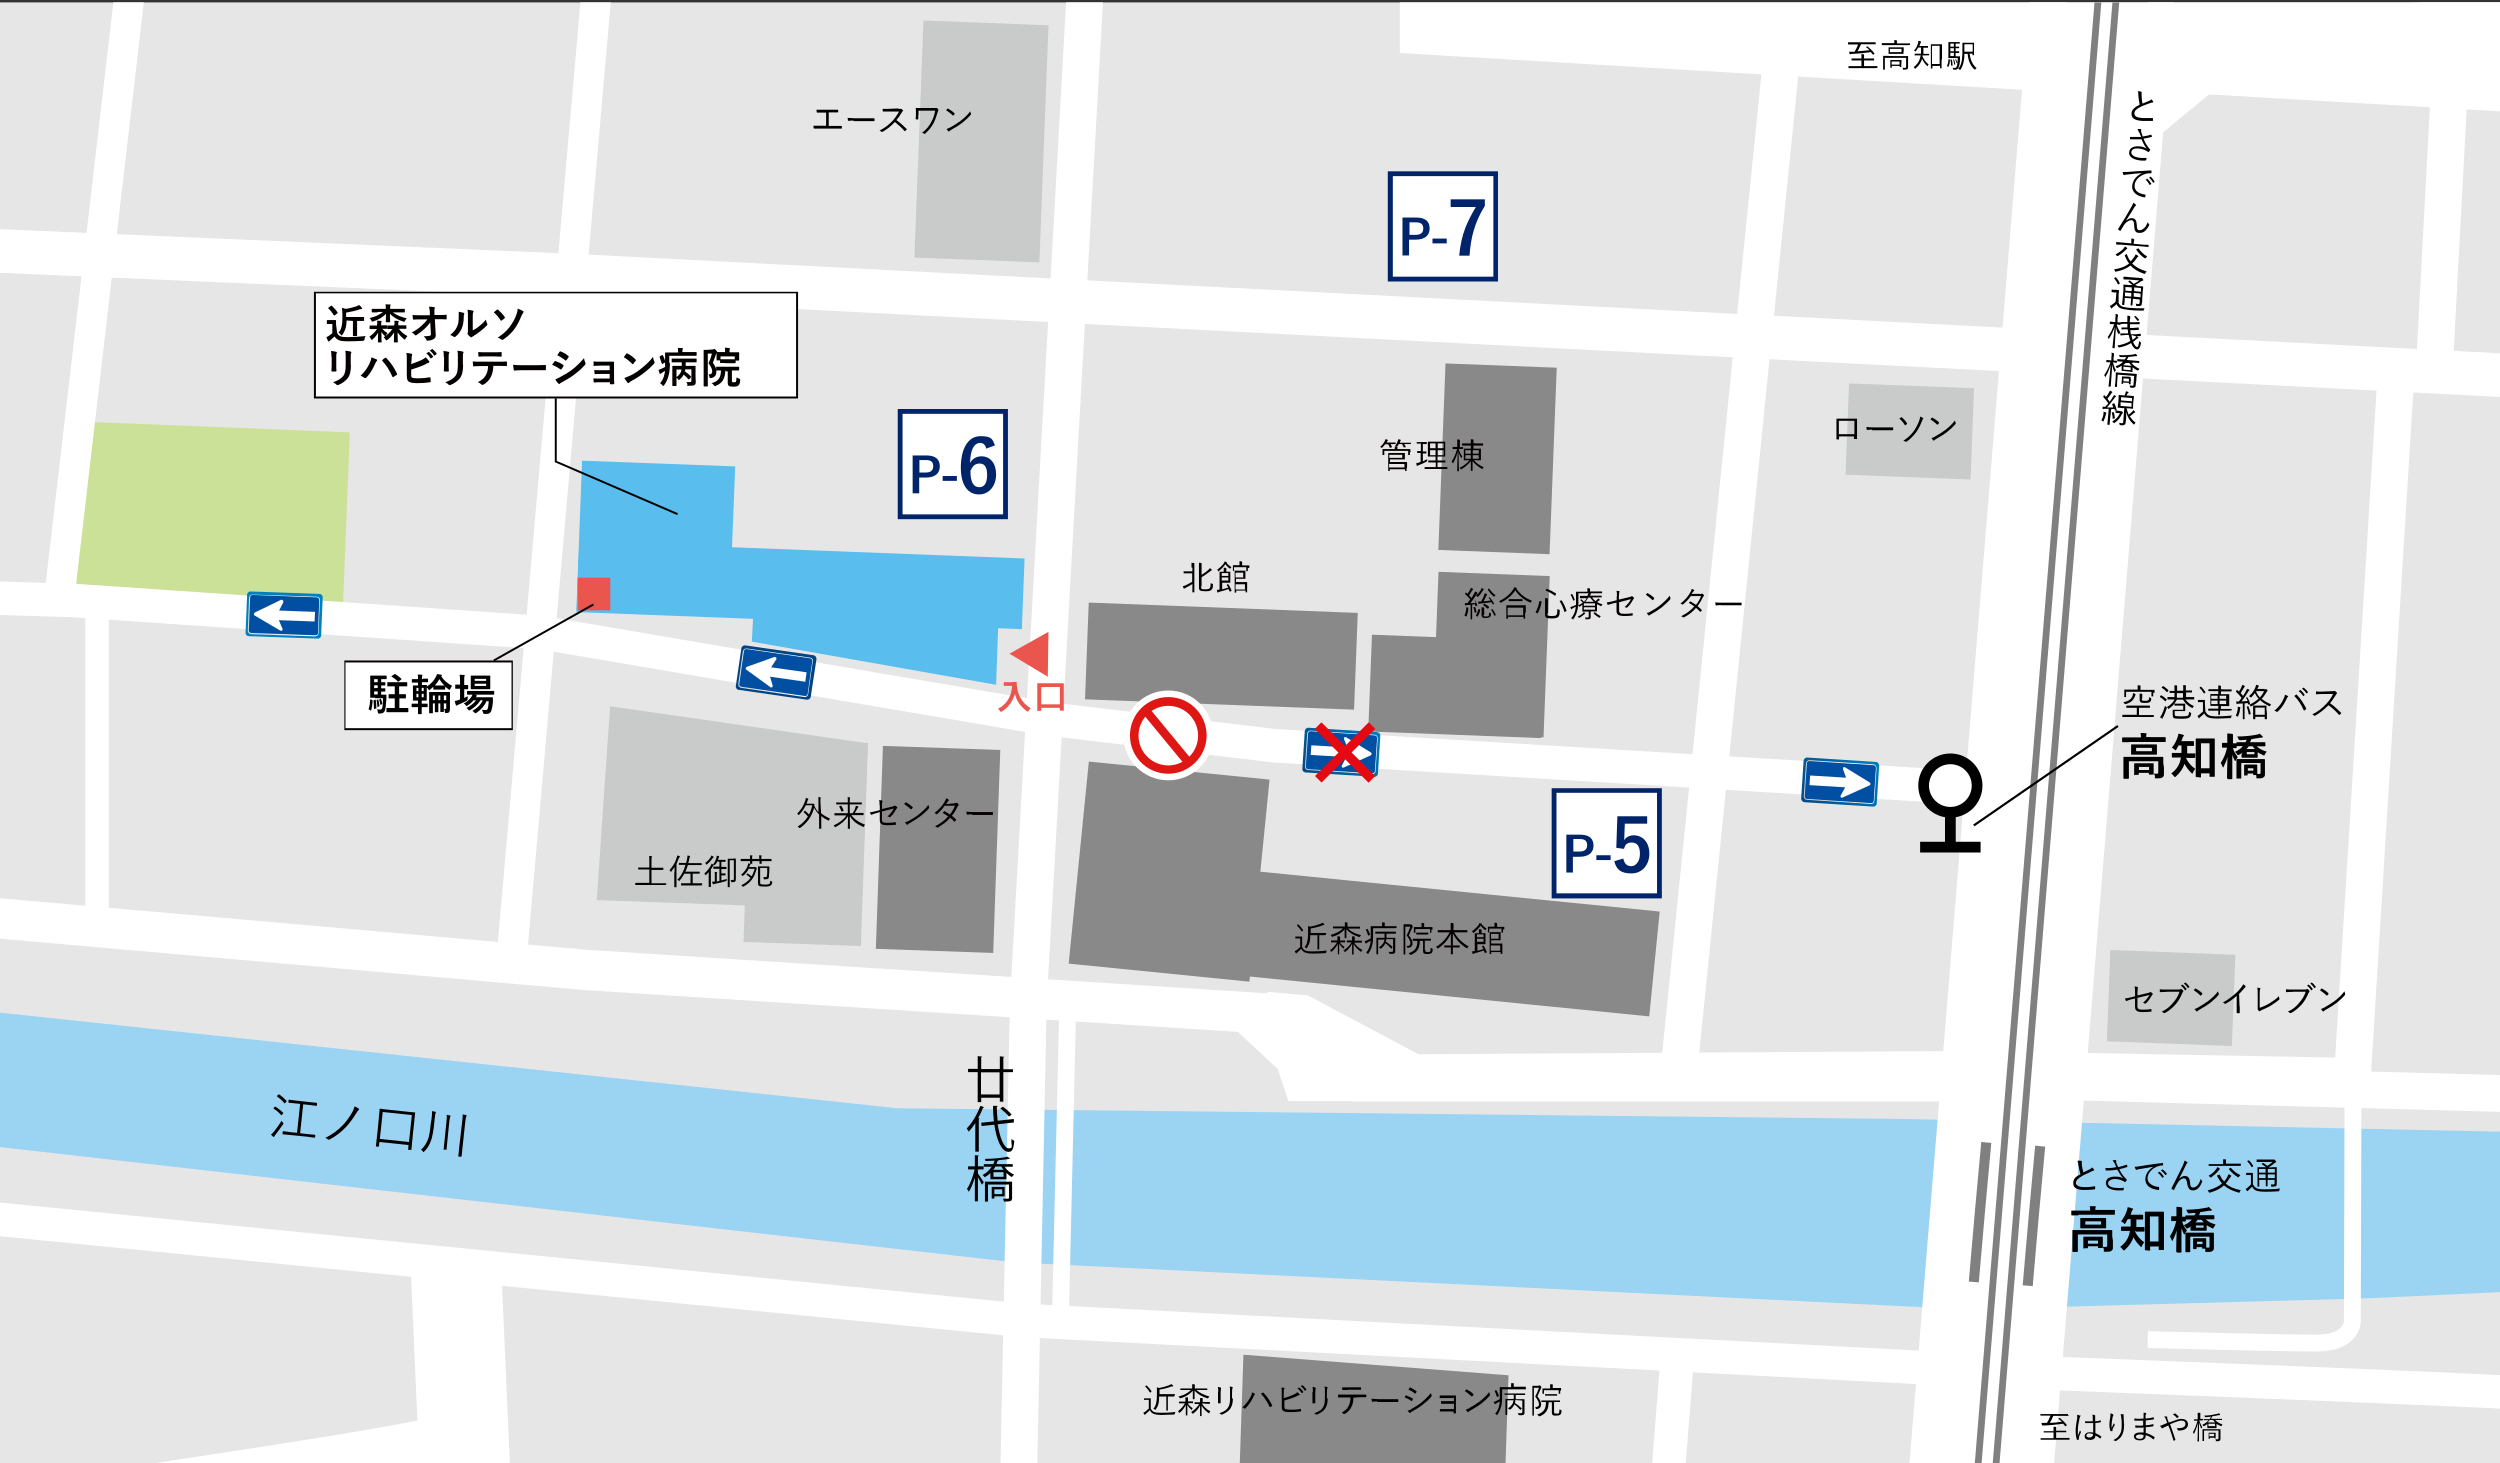 <?xml version="1.0" encoding="UTF-8"?>
<svg id="_レイヤー_1" xmlns="http://www.w3.org/2000/svg" version="1.1" xmlns:xlink="http://www.w3.org/1999/xlink" viewBox="0 0 1141.2 667.9">
  <rect x="0" y="0" width="1141.2" height="667.9" fill="#333333" stroke="none"/>
  <!-- Generator: Adobe Illustrator 29.7.1, SVG Export Plug-In . SVG Version: 2.1.1 Build 8)  -->
  <defs>
    <style>
      .st0 {
        fill: #c9caca;
      }

      .st1 {
        stroke-width: 7.7px;
      }

      .st1, .st2, .st3, .st4, .st5, .st6, .st7, .st8, .st9, .st10, .st11, .st12, .st13, .st14, .st15, .st16, .st17 {
        fill: none;
      }

      .st1, .st2, .st3, .st4, .st5, .st6, .st7, .st9, .st10, .st18, .st11, .st12, .st13, .st14, .st15, .st16, .st17 {
        stroke-miterlimit: 10;
      }

      .st1, .st3, .st4, .st5, .st6, .st9, .st12, .st13, .st14, .st17 {
        stroke: #fff;
      }

      .st2, .st10, .st18, .st16 {
        stroke: #000;
      }

      .st19 {
        fill: #898989;
      }

      .st20 {
        fill: url(#_名称未設定グラデーション_5);
      }

      .st3 {
        stroke-width: 41.3px;
      }

      .st4 {
        stroke-width: 10.7px;
      }

      .st5 {
        stroke-width: 13.8px;
      }

      .st6 {
        stroke-width: 15.3px;
      }

      .st21 {
        fill: url(#_名称未設定グラデーション_6);
      }

      .st22, .st18 {
        fill: #fff;
      }

      .st7 {
        stroke: #040000;
        stroke-width: .9px;
      }

      .st23 {
        fill: url(#_名称未設定グラデーション_2);
      }

      .st24 {
        fill: #de1715;
      }

      .st25 {
        fill: url(#_名称未設定グラデーション);
      }

      .st26 {
        fill: #e50a11;
      }

      .st27 {
        isolation: isolate;
      }

      .st28 {
        fill: #002469;
      }

      .st29 {
        fill: url(#_名称未設定グラデーション_8);
      }

      .st9 {
        stroke-width: 65.8px;
      }

      .st30 {
        fill: url(#_名称未設定グラデーション_4);
      }

      .st31 {
        fill: url(#_名称未設定グラデーション_3);
      }

      .st32 {
        fill: #ea554e;
      }

      .st33 {
        fill: #9bd3f3;
      }

      .st10 {
        stroke-width: 1.5px;
      }

      .st18, .st16 {
        stroke-width: 4.9px;
      }

      .st11 {
        stroke-width: 3.1px;
      }

      .st11, .st15 {
        stroke: gray;
      }

      .st34 {
        fill: #59bded;
      }

      .st12 {
        stroke-width: 18.4px;
      }

      .st35 {
        fill: url(#_名称未設定グラデーション_7);
      }

      .st36 {
        fill: #004fa3;
      }

      .st37 {
        fill: #040000;
      }

      .st13 {
        stroke-width: 19.9px;
      }

      .st14 {
        stroke-width: 16.8px;
      }

      .st15 {
        stroke-width: 4.6px;
      }

      .st38 {
        fill: url(#_名称未設定グラデーション_9);
      }

      .st39 {
        fill: #cce198;
      }

      .st17 {
        stroke-width: 44.4px;
      }

      .st40 {
        clip-path: url(#clippath);
      }

      .st41 {
        fill: #e6e6e6;
      }
    </style>
    <clipPath id="clippath">
      <rect class="st8" x="-.7" y="1.1" width="1142.2" height="667.9"/>
    </clipPath>
    <linearGradient id="_名称未設定グラデーション" data-name="名称未設定グラデーション" x1="8929.25" y1="16601.99" x2="9042.35" y2="16672.09" gradientTransform="translate(-2510.25 4563.63) rotate(9.1) scale(.3 -.3)" gradientUnits="userSpaceOnUse">
      <stop offset="0" stop-color="#004483"/>
      <stop offset="1" stop-color="#0080be"/>
    </linearGradient>
    <linearGradient id="_名称未設定グラデーション_2" data-name="名称未設定グラデーション 2" x1="-886.64" y1="158.43" x2="-858.14" y2="176.03" gradientTransform="translate(1187.88 599.57) rotate(8.2) scale(1 -1)" gradientUnits="userSpaceOnUse">
      <stop offset="0" stop-color="#ccc"/>
      <stop offset=".6" stop-color="#ededed"/>
      <stop offset="1" stop-color="#fff"/>
    </linearGradient>
    <linearGradient id="_名称未設定グラデーション_3" data-name="名称未設定グラデーション 3" x1="10793.06" y1="20516.28" x2="10906.16" y2="20586.38" gradientTransform="translate(-2803.77 4659.05) rotate(2.1) scale(.2 -.2)" gradientUnits="userSpaceOnUse">
      <stop offset="0" stop-color="#004483"/>
      <stop offset="1" stop-color="#0080be"/>
    </linearGradient>
    <linearGradient id="_名称未設定グラデーション_4" data-name="名称未設定グラデーション 4" x1="-543.42" y1="25.87" x2="-514.92" y2="43.57" gradientTransform="translate(651.14 338.44) rotate(2.1) scale(1 -1)" gradientUnits="userSpaceOnUse">
      <stop offset="0" stop-color="#ccc"/>
      <stop offset=".6" stop-color="#ededed"/>
      <stop offset="1" stop-color="#fff"/>
    </linearGradient>
    <linearGradient id="_名称未設定グラデーション_5" data-name="名称未設定グラデーション 5" x1="10795.65" y1="20512.27" x2="10908.75" y2="20582.37" gradientTransform="translate(-2803.87 4659.05) rotate(2.1) scale(.2 -.2)" gradientUnits="userSpaceOnUse">
      <stop offset="0" stop-color="#ccc"/>
      <stop offset=".6" stop-color="#ededed"/>
      <stop offset="1" stop-color="#fff"/>
    </linearGradient>
    <linearGradient id="_名称未設定グラデーション_6" data-name="名称未設定グラデーション 6" x1="22.18" y1="48.05" x2="57.08" y2="74.75" gradientTransform="translate(795.27 416.54) rotate(3.7) scale(1 -1)" gradientUnits="userSpaceOnUse">
      <stop offset="0" stop-color="#004483"/>
      <stop offset="1" stop-color="#0080be"/>
    </linearGradient>
    <linearGradient id="_名称未設定グラデーション_7" data-name="名称未設定グラデーション 7" x1="26.66" y1="50.03" x2="61.66" y2="76.73" gradientTransform="translate(790.67 418.24) rotate(3.7) scale(1 -1)" gradientUnits="userSpaceOnUse">
      <stop offset="0" stop-color="#ccc"/>
      <stop offset=".6" stop-color="#ededed"/>
      <stop offset="1" stop-color="#fff"/>
    </linearGradient>
    <linearGradient id="_名称未設定グラデーション_8" data-name="名称未設定グラデーション 8" x1="-205.98" y1="46.98" x2="-170.98" y2="73.58" gradientTransform="translate(795.27 416.54) rotate(3.7) scale(1 -1)" gradientUnits="userSpaceOnUse">
      <stop offset="0" stop-color="#004483"/>
      <stop offset="1" stop-color="#0080be"/>
    </linearGradient>
    <linearGradient id="_名称未設定グラデーション_9" data-name="名称未設定グラデーション 9" x1="-201.42" y1="48.92" x2="-166.42" y2="75.62" gradientTransform="translate(790.67 418.24) rotate(3.7) scale(1 -1)" gradientUnits="userSpaceOnUse">
      <stop offset="0" stop-color="#ccc"/>
      <stop offset=".6" stop-color="#ededed"/>
      <stop offset="1" stop-color="#fff"/>
    </linearGradient>
  </defs>
  <g class="st40">
    <g>
      <g class="st27">
        <path class="st22" d="M763.1-19.9c0,1.1,0,2.4-.3,3.4h-1.5c.4-1.1.6-2.8.6-4.1h1c.3.1.5.1.5.4,0,.2,0,.3-.3.3ZM769.5-17.5c-.8,2.5-1.7,2.7-3.9,2.7l-1-2.3c.4.1.8.1,1.3.1.9,0,1.2-.4,1.6-2.1l-.8.2c0-.8-.4-1.3-.6-2l1-.3c.3.5.4.9.5,1.4,0-.4.2-1,.2-1.9h-3.8v.7h-2v-11.2h8.2v1.9h-2.9v1h2.3v1.7h-2.3v1.1h2.3v1.7h-2.3v1.1h3c.1,2.7-.3,4.7-.8,6.2ZM763.6-17.2v-3.1h1c.3,1,.2,2.5.2,2.9l-1.1.2h-.1ZM765.2-30.4h-1.2v1h1.2v-1ZM765.2-27.6h-1.2v1.1h1.2v-1.1ZM765.2-24.7h-1.2v1.1h1.2v-1.1ZM765.3-17.9c0-.4-.2-1.7-.5-2.7h1c.3.7.5,1.6.5,2.5l-1,.2ZM769.9-15.1v-2.2h3.8v-4.6h-2.8v-2.3h2.8v-3.4h-3.3v-2.2h4.1c-.5-.6-1.2-1.2-2.1-1.7l1.9-1.4c1,.7,1.9,1.5,2.5,2.4l-.9.8h4.1v2.2h-3.9v3.4h3.1v2.3h-3.1v4.6h3.9v2.2h-10.1s0-.1,0-.1Z"/>
        <path class="st22" d="M793.7-17.7v3.2h-2.5v-3.2h-8v-2h8v-1h-5.3v-7.5h5.3v-1h-7.3v-1.9h7.3v-1.8l2.6.2c.2,0,.3,0,.3.2s0,.2-.2.3c0,0-.2.2-.2.3v.9h7.6v1.9h-7.6v1h5.5v7.5h-5.5v1h8v2h-8v-.1h0ZM791.2-26.4h-3v1h3v-1ZM791.2-23.6h-3v1h3v-1ZM797-26.4h-3.1v1h3.1v-1ZM797-23.6h-3.1v1h3.1v-1Z"/>
        <path class="st22" d="M815.7-23.2c0,.3-.3.6-.4.8h7.8c0,2.2-.4,5.3-1.1,6.5-.7,1-1.7,1.3-3.4,1.3l-.9-2.1c-.7.7-1.3,1.4-2.7,2.3l-1.6-1c2.4-1.3,4.1-3.7,4.9-5.1h-1c-.3.6-1,1.7-2.1,2.8-1,1-2.2,1.9-3.3,2.7l-1.7-1.1c2.9-1.2,4.7-3.6,5.1-4.3h-1c-1,1.2-1.9,2-2.9,2.8l-1.7-1.1c.6-.4,1-.7,1.9-1.4-1.4.6-3.8,1.3-4.5,1.5-.8.2-.9.2-1,.4-.2.3-.3.4-.4.4l-.2-.2-.4-2.4c.7-.1,1.6-.4,2.4-.6v-5h-2.2v-2.2h2.1v-4.3l2.5.2s.3,0,.3.2,0,.2-.2.4c0,.1-.3.2-.3.3v3.1h2.2v2.2h-2.2v4.4c.8-.2,1.4-.4,2.2-.7v1.8c.8-.9,1.1-1.4,1.5-2.3h-2v-1.7h11.9v1.7l-7.6-.3h0ZM813.1-25.7v-6.8h8.7v6.8h-8.7ZM819.6-30.6h-4.6v.9h4.6v-.9ZM819.6-28.3h-4.6v1h4.6v-1ZM820.3-20.6c-.4.9-.9,2-2.5,3.7.7.1,1,.1,1.1.1.6,0,.9-.1,1.1-.6.5-1,.7-2.1.7-3.2h-.4,0Z"/>
        <path class="st22" d="M827-27.8v-1.7h7.6v1.7h-7.6ZM832.2-14.8v-.6h-2.3v.9h-2.3v-7.1h6.9v6.8h-2.3ZM827.8-30.5v-1.9h6v1.9s-6,0-6,0ZM827.9-22.7v-1.8h6v1.8h-6ZM828-25.3v-1.7h5.9v1.7h-5.9ZM832.2-19.7h-2.3v2.5h2.3v-2.5ZM841.5-27.6v2.2h3.2v1.9h-3.2v2.3h3.8v2h-3.8v4.5h-2.6v-4.5h-3.6v-2h3.6v-2.3h-3v-1.9h3v-2.2h-3.2v-2h2c-.5-.9-1-1.5-1.8-2.3l1.7-1.1c1,1,1.8,2.1,2.1,2.7l-1,.8h2.1c.6-1.1,1-2,1.5-3.4l2.1.6s.7.2.7.5,0,.3-.2.3-.6.1-.7.2c0,.1-.9,1.6-1,1.9h2.3v2c0-.2-4-.2-4-.2h0Z"/>
        <path class="st22" d="M864.7-14.5v-.9h-5.6v.9h-2.2v-3.6l-2,.5c-.4-1.2-.7-2.5-.9-4l1.9-.4c.2,1.2.5,2.1,1,3.3v-4.2l-1.5.8c0-.2-.3-.8-.4-1-.47.07-.87.1-1.2.1v8.7h-2.3v-8.6c-.3,0-1,.1-1.5.1s-.4,0-.5.2c-.3.3-.3.4-.5.4-.3,0-.3-.2-.3-.6v-1.9h1.6c.4-.4.7-.9,1-1.3-.9-.9-1.5-1.5-3-2.5l1.2-1.8c.4.3.6.4.9.7.7-1,1.2-2.2,1.8-3.2l1.7.9c.4.2.4.3.4.4,0,.2-.2.3-.4.3s-.4,0-.5.2c-.3.6-1,1.9-1.7,2.8.4.3.4.4.7.6.7-1,1.2-1.8,1.8-3l1.9.9c.2.1.5.2.5.5s-.2.2-.4.2c-.4,0-.5.1-.9.6-.8,1.1-1.6,2.3-2.9,4,.6,0,1.2-.1,1.6-.1-.3-.6-.3-.8-.5-1.1l1.8-.7c.5,1,.8,1.5,1.2,2.7v-8.2h10V-14.2h-1.8v-.3h0ZM851.2-21.3c0,.1,0,.2-.2.4,0,1.2-.2,2.2-.5,4h-2c.2-.9.8-2.6.7-5h1.6c.5.1.5.2.5.4v.2h-.1ZM860.9-30h-1.7v4.8h1.7v-4.8ZM860.9-23h-1.7v5.4h1.7v-5.4ZM864.7-30h-1.8v4.8h1.8v-4.8ZM864.7-23h-1.8v5.4h1.8v-5.4Z"/>
        <path class="st22" d="M885.9-26.9c-.6.5-3.6,3.6-6.2,6.4.9,1,1.2,1.5,1.8,2.4l-2.2,1.7c-1.6-3-3.7-5.1-5.4-6.4l1.7-1.7c.9.7,1.4,1.2,2.4,2.1,1.7-1.7,2.9-3,4.4-4.5h-12.1v-2.4h13.9c.3,0,.7-.2,1-.5l1.8,2.1c-.6.3-.9.6-1.1.8h0Z"/>
        <path class="st22" d="M891.4-22.5c-.4-1.2-1-2.4-1.6-3.4l2-.8c.8,1.1,1.2,2.3,1.6,3.4l-2,.8ZM902.5-26.4c-.2.1-.2.2-.4,1-1.6,6.6-5.9,9.1-8,10.3l-1.7-1.5c4.2-2.1,7.1-5,7.9-11.1l2.1.7c.3.1.4.2.4.4s0,0-.3.2ZM895.4-23.6c-.4-1.2-.9-2.4-1.5-3.4l1.9-.8c.8,1.2,1.2,2.6,1.4,3.4l-1.8.8h0Z"/>
        <path class="st22" d="M920.1-27.7c-.9,2.2-1.7,4.6-3.8,7.2-2.3,3-4.9,4.4-6.4,5.2l-2.4-1.9c1.4-.7,4.5-2.1,7.1-5.6,1.6-2.2,2.3-4.1,2.7-5.2h-11.4v-2.5h12.1c.3,0,.5-.2.7-.4l2.1,1.9c-.3.5-.5.7-.7,1.3h0ZM921.5-30.2c-1,0-2-1-2-2.1s.9-2,2-2,2,1,2,2-.9,2.1-2,2.1ZM921.5-33.4c-.7,0-1.1.5-1.1,1.2s.6,1.2,1.1,1.2,1.1-.5,1.1-1.2-.4-1.2-1.1-1.2Z"/>
      </g>
      <rect class="st41" x="-.7" y="1.1" width="1142.2" height="667.9"/>
      <polygon class="st33" points="-298.1 430.5 409.6 505.9 868.3 510.8 1254.9 519 1458 509.1 1521.9 525.5 1687.4 535.3 1690.6 609.1 1649.7 607.5 1530.1 587.8 1502.2 573.1 1079.6 592.7 897.8 597.7 463.7 576.3 -314.4 487.9 -298.1 430.5"/>
      <line class="st9" x1="963.3" y1="-47.8" x2="889.6" y2="851.5"/>
      <polyline class="st17" points="-297.3 -47 64.8 -71.6 1712.7 8.7"/>
      <line class="st5" x1="276.1" y1="-47" x2="233.5" y2="437.9"/>
      <polyline class="st14" points="497.3 -38.8 469.4 457.6 461.2 860.6"/>
      <line class="st14" x1="813.4" y1="25.1" x2="765.9" y2="493.6"/>
      <polyline class="st12" points="903.5 493.6 620.1 493.6 575.9 462.5 267.9 442.8 -310.3 392"/>
      <polyline class="st13" points="-311.2 101.2 260.9 125.8 1721.8 201.2"/>
      <polygon class="st22" points="639 -31.4 639 24.2 943.7 42.2 943.7 -18.4 639 -31.4"/>
      <line class="st17" x1="678.2" y1="-529.5" x2="653.6" y2="-47.8"/>
      <polyline class="st14" points="936.3 493.6 1239.4 501.8 1453.9 493.6 1504.7 498.5"/>
      <polygon class="st22" points="579 452.8 597 454.4 657 486.3 627.4 502.6 588.2 502.6 583.2 487.9 562 468.2 579 452.8"/>
      <path class="st6" d="M-298.1,527.2l764.6,75.5,436.2,22.9s258.8,9.8,265.4,11.4c6.6,1.6,24.6,14.8,24.6,14.8l5,114.7-5,85.2"/>
      <polyline class="st6" points="463.7 733.4 898.3 745.3 1271.3 769.6"/>
      <line class="st6" x1="751.1" y1="804.4" x2="765.8" y2="617.7"/>
      <line class="st3" x1="208.1" y1="577.9" x2="221.2" y2="874.5"/>
      <line class="st13" x1="213.8" y1="706.6" x2="464.2" y2="710.8"/>
      <path class="st13" d="M200.8,655.8c-3.2,5-293.2,45.8-293.2,45.8"/>
      <line class="st5" x1="-84.3" y1="796.6" x2="207.3" y2="741"/>
      <line class="st5" x1="45.3" y1="718.9" x2="-138.5" y2="756.7"/>
      <line class="st4" x1="44.3" y1="273.2" x2="44.3" y2="423.2"/>
      <polygon class="st22" points="980.5 66.1 1008.4 43.1 1290.1 59.5 1340.9 5.5 980.5 -16.7 980.5 66.1"/>
      <rect class="st0" x="393.86" y="36.01" width="108.3" height="57.1" transform="translate(366.3 509.76) rotate(-87.8)"/>
      <rect class="st19" x="641" y="184.04" width="85.2" height="50.8" transform="translate(448.07 884.5) rotate(-87.8)"/>
      <polygon class="st34" points="332.9 281.5 263.1 278.8 265.7 210.3 335.6 212.9 332.9 281.5"/>
      <rect class="st19" x="643.77" y="273.42" width="73.7" height="50.8" transform="translate(355.89 967.47) rotate(-87.8)"/>
      <rect class="st19" x="642.7" y="273.93" width="44.2" height="78.8" transform="translate(326.18 965.61) rotate(-87.8)"/>
      <rect class="st19" x="535.44" y="238.06" width="44.2" height="122.9" transform="translate(236.85 845.14) rotate(-87.8)"/>
      <rect class="st39" x="57.54" y="172.52" width="78.3" height="123" transform="translate(-141.02 321.24) rotate(-87.7)"/>
      <rect class="st34" x="349.29" y="165.48" width="32.3" height="203.4" transform="translate(84.43 622.09) rotate(-87.8)"/>
      <polygon class="st34" points="343.2 292.9 344.9 260.5 456.4 264.8 454.7 312.6 343.2 292.9"/>
      <rect class="st19" x="639.84" y="339.12" width="48.1" height="183.6" transform="translate(169.16 1048.73) rotate(-84.3)"/>
      <rect class="st19" x="487.33" y="356.43" width="92.7" height="82.9" transform="translate(84.76 889.4) rotate(-84.3)"/>
      <rect class="st19" x="381.86" y="360.94" width="92.7" height="53.6" transform="translate(25.76 802.16) rotate(-88)"/>
      <rect class="st0" x="321.46" y="357.8" width="92.7" height="53.6" transform="translate(-29.39 738.76) rotate(-88)"/>
      <polygon class="st0" points="393.3 415.2 396 339.3 278.5 322.4 272.4 410.9 393.3 415.2"/>
      <line class="st1" x1="487.4" y1="459.2" x2="484" y2="604"/>
      <path class="st1" d="M1074.1,497.2l-.3,106.1s0,9.8-16.4,9.8-77-1.6-77-1.6"/>
      <line class="st14" x1="1073.9" y1="490.3" x2="1093.6" y2="172.5"/>
      <line class="st14" x1="1118.1" y1="39.9" x2="1111.6" y2="161.1"/>
      <polygon class="st22" points="617.6 479.7 637.3 481.3 901.1 479.7 1073.1 482.9 1074.7 494.5 874.8 494.5 617.6 496.1 617.6 479.7"/>
      <polyline class="st6" points="-297.3 259.3 -238.3 265.9 33.6 274.1 246.6 288.7 478.9 328.2 581.6 340.4 907.6 360.1"/>
      <line class="st5" x1="27.1" y1="272.5" x2="66.4" y2="-65"/>
      <polygon class="st11" points="896.1 852.1 888 851 961.7 -48.2 969 -229.1 977.2 -228.5 969.8 -47.3 896.1 852.1"/>
      <path class="st15" d="M901,585.2c1.8-21.2,3.7-42.5,5.7-63.7"/>
      <path class="st15" d="M925.6,586.9c1.8-21.2,3.7-42.5,5.7-63.7"/>
      <g class="st27">
        <path d="M304.1,403.9s0,.05,0,0c-.2.1-.7.1-2.2.1h-11.8c-.07,0-.1-.03-.1-.1v-.8c0-.07.03-.1.1-.1h6.3v-6.1h-5l-.1-.1v-.7c0-.07.03-.1.1-.1h5v-3.1c0-1.1,0-1.6-.1-2.2.4,0,.9.1,1.1.1s.2.1.2.2,0,.2-.1.3c-.1.2-.1.6-.1,1.7v3.1h5.3l.1.1v.8c0,.07-.03.1-.1.1h-5.3v6.1h6.6c.07,0,.1.03.1.1v.6h0Z"/>
        <path d="M307.9,398.1v-2.3c-.5.7-1,1.3-1.4,2l-.2.2c-.1,0-.1-.1-.2-.2-.2-.3-.3-.5-.5-.6,1.7-1.9,2.7-3.6,3.3-5.7.1-.4.2-.8.3-1,.4.1.7.2,1,.3.1.1.2.1.2.2s-.1.2-.2.3c-.1.1-.2.3-.4.6-.3.9-.7,1.7-1,2.5v10.5c0,.07-.03.1-.1.1h-.8c-.07,0-.1-.03-.1-.1v-6.8h.1ZM320.4,404.1s0,.05,0,0c-.2.1-.8.1-2.3.1h-7.1c-.07,0-.1-.03-.1-.1v-.7c0-.1,0-.2.1-.2h4.2v-4.4h-2.8c-.6,1.1-1.3,2.2-2.2,3.2l-.2.2-.2-.2c-.2-.2-.4-.3-.6-.4,1.8-1.8,3-4.2,3.7-6.8h-2.9c-.07,0-.1-.03-.1-.1v-.7c0-.07.03-.1.1-.1h3.2c.2-.8.4-1.4.5-2.2.1-.4.1-.8.1-1.2.4.1.7.1,1,.2.13.07.2.13.2.2,0,.1-.1.2-.1.3-.1.2-.2.4-.3,1.1-.1.6-.3,1.1-.4,1.7h6l.1.1v.7c0,.07-.03.1-.1.1h-6.2c-.3,1-.7,2.1-1.1,3h6.4c.07,0,.1.03.1.1v.7c0,.07-.03.1-.1.1h-3.1v4.4h4.2c.07,0,.1.07.1.2v.7h-.1Z"/>
        <path d="M323.5,399.9v-1.8c-.4.5-.8.9-1.2,1.3-.1.1-.2.1-.2.1-.1,0-.1-.1-.2-.2-.1-.3-.3-.4-.4-.6,1.4-1.1,2.3-2.4,3-3.7.1-.3.3-.6.3-.8.3.2.6.3.8.5l.2.2c0,.07-.03.13-.1.2-.1.1-.2.2-.4.5-.3.4-.5.9-.8,1.3v7.9c0,.07-.03.1-.1.1h-.8c-.07,0-.1-.03-.1-.1v-4.9h0ZM325.6,391.5c-.1.1-.3.2-.4.4-.7,1-1.4,1.8-2.5,2.7-.1.1-.2.1-.2.1l-.2-.2c-.1-.3-.3-.4-.4-.6,1-.7,1.9-1.6,2.5-2.6.2-.3.3-.6.3-.8.3.1.6.3.9.5l.2.2c0,.13-.07.23-.2.3h0ZM329.4,401.9c.8-.2,1.5-.4,2.4-.7-.1.2-.1.4-.1.6,0,.4,0,.3-.3.4-1.9.6-3.2.9-4.9,1.2-.3.1-.6.2-.7.2-.1.1-.2.1-.2.1-.1,0-.1-.1-.2-.2-.1-.3-.3-.7-.4-1,.5,0,.9-.1,1.3-.1v-3c0-.7,0-1-.1-1.4.3,0,.7.1,1,.1s.2.1.2.1c0,.1-.1.2-.1.3-.1.1-.1.4-.1,1v2.9c.4-.1.9-.2,1.2-.3v-5.5h-2.7s-.03-.07-.1-.2v-.7c0-.07.03-.1.1-.1h2.7v-2.3h-1c-.2.5-.5,1-.9,1.4s-.1.2-.2.2-.1,0-.3-.1c-.2-.1-.3-.2-.5-.2.8-1,1.2-2,1.5-3,.1-.4.2-.7.2-1,.4.1.6.1.9.2.1,0,.2.1.2.2s-.1.2-.1.2c-.1.1-.1.3-.2.6s-.2.5-.3.7h3.4c.07,0,.1.03.1.1v.7c0,.07-.03.1-.1.1h-1.8v2.3h2.2c.07,0,.1.03.1.1v.7c0,.1,0,.2-.1.2h-2.2v2h1.8l.1.1v.7c0,.07-.03.1-.1.1h-1.8v2.3h.1ZM334.6,391.9h1.2c.07,0,.1.03.1.1v9.2c0,.7-.1,1-.3,1.2-.2.2-.6.3-1.4.3s-.3,0-.4-.3-.2-.5-.3-.7h1c.3,0,.5-.1.5-.5v-8.5h-1.9v12.2c0,.07-.03.1-.1.1h-.7c-.07,0-.1-.03-.1-.1v-12.8c0-.07.03-.1.1-.1h2.3v-.1h0Z"/>
        <path d="M344.2,395.8h.3c.1,0,.1-.1.2-.1s.2.1.5.3c.3.2.3.3.3.4s-.1.2-.1.3c-.1.1-.2.3-.2.5-1,3.7-2.7,5.8-5.8,7.5-.1.1-.2.1-.2.1-.1,0-.2-.1-.3-.2l-.5-.5c1.8-.9,3.1-1.9,4.2-3.3-.6-.6-1.1-1-1.8-1.5-.07-.07-.07-.13,0-.2l.3-.3c.1-.1.2-.1.2-.1.6.4,1.2.9,1.8,1.3.6-1,1-2.1,1.4-3.4h-2.7c-.7,1.2-1.4,2.3-2.5,3.1l-.2.2c-.1,0-.1-.1-.3-.2-.2-.2-.3-.3-.5-.4,1.4-1.1,2.7-2.9,3.1-4.5.1-.2.1-.4.1-.7.4.1.6.1.9.2.13.07.2.13.2.2,0,.1,0,.2-.1.2-.1.1-.2.2-.3.5l-.2.6h2.2ZM352.3,393c0,.07-.07.1-.2.1h-4.4v1.1c0,.07-.07.1-.2.1h-.7c-.07,0-.1-.03-.1-.1v-1.1h-3.3v1.1c0,.07-.03.1-.1.1h-.8c-.07,0-.1-.03-.1-.1v-1.1h-4.2c-.07,0-.1-.03-.1-.1v-.7c0-.1,0-.2.1-.2h4.2c0-.7,0-1.2-.1-1.7.4,0,.8.1,1,.1s.2.1.2.2,0,.1-.1.2-.1.5-.1,1.2h3.3c0-.7,0-1.2-.1-1.7.4,0,.8.1,1,.1s.2.1.2.2,0,.2-.1.2c-.1.1-.1.5-.1,1.2h4.4c.1,0,.2,0,.2.1l.2.8h0ZM347,402.8c0,.6.1.7.3.8.2.1.9.2,2,.2s1.7-.2,2-.4c.2-.2.3-.6.3-1.4.2.1.4.3.6.3.3.1.4.2.3.5-.1.7-.3,1.1-.6,1.3-.4.4-1,.6-2.7.6s-2.3-.1-2.7-.3c-.3-.2-.5-.6-.5-1.2v-7.6c0-.07.03-.1.1-.1h4.9c.1,0,.2,0,.2.2v1.4c0,.7-.1,2.3-.2,3.2-.1.6-.3,1-.9,1-.4.1-.7.1-1.1.1s-.4,0-.4-.4-.1-.5-.2-.7c.5.1.9.1,1.1.1.4,0,.5-.2.6-.6.1-.9.2-2.2.1-3.6h-3.2v6.6h0Z"/>
      </g>
      <g class="st27">
        <path d="M378.3,57.5h5.8c.13,0,.2.07.2.2v.8c0,.2-.1.2-.2.2h-12.4c-.13,0-.23-.1-.3-.3,0-.2-.1-.7-.1-1h5.8v-6h-4.1c-.13,0-.2-.1-.2-.3,0-.3-.1-.7-.1-1h9.7c.13,0,.2.07.2.2v.8c0,.13-.07.2-.2.2h-4.1v6.1h0v.1h0Z"/>
        <path d="M389.6,55c-1.4,0-2.1.2-2.2.2-.13,0-.23-.07-.3-.2-.1-.3-.1-.8-.2-1.2,1,0,2.2.2,3.5.2h8.5c.2,0,.3,0,.3.2v.9c0,.2-.1.2-.3.2h-9.3v-.3Z"/>
        <path d="M410.2,49.7h1.3c.2.2.5.4.7.7.1,0,.1.3-.1.4-.2,0-.3.3-.5.6-.7,1.2-1.5,2.4-2.4,3.4,1.6,1.2,3.1,2.5,4.6,4,.2,0,.2.2,0,.4s-.4.4-.6.6-.2,0-.3,0c-1.3-1.5-2.9-2.9-4.4-4.1-1.8,1.9-3.7,3.4-5.7,4.5h-.4c-.2-.3-.5-.4-.9-.6,2.4-1.2,4.3-2.7,5.9-4.4,1-1.1,2.1-2.6,3-4.3h-7.2c-.7,0-.2,0-.2-.2-.1-.2-.1-.7-.1-1h2.5l4.8-.2h0v.2h0Z"/>
        <path d="M419.2,52.4v1.9c0,.13-.07.2-.2.2h-.8c-.13,0-.2-.07-.2-.2,0-.6.1-1.1.1-1.9v-1.3c0-.8,0-1.1-.1-1.8h9.6c.2,0,.5.4.7.7.1.2.1.3,0,.5s-.2.5-.3.8c-.5,1.7-1,3.2-1.9,5-.9,1.7-2.2,3.3-3.8,4.7-.2.2-.4.2-.5,0-.3-.2-.5-.3-.9-.4,2-1.5,3.3-3.1,4.2-4.9,1-1.7,1.4-3.3,1.8-5.2h-7.6v1.9h-.1Z"/>
        <path d="M432.5,49.6h.3c.9.5,2,1.2,2.9,2.1.1,0,.1.2.1.3-.1.2-.4.6-.6.7h-.3c-1-1-2-1.7-3-2.4.1-.2.4-.5.6-.7ZM433.9,58.1c1.7-1,3.1-1.8,4.7-3,1.6-1.3,3-2.5,4.3-4.3.1.5.2.8.3,1,.1.2.1.4-.1.6-1,1.2-2.5,2.6-3.9,3.7-1.3,1-3,2.1-4.9,3.1-.5.3-.8.5-.9.7-.2.2-.3.2-.5,0-.3-.3-.6-.7-.8-1,.8-.4,1.3-.5,1.8-.8Z"/>
      </g>
      <rect class="st0" x="850.93" y="168.4" width="41.7" height="57.1" transform="translate(641.51 1060.53) rotate(-87.8)"/>
      <rect class="st0" x="970.22" y="427.03" width="41.7" height="57.1" transform="translate(497.78 1428.43) rotate(-87.8)"/>
      <g class="st27">
        <path d="M839.5,199.3v1c0,.13-.07.23-.2.3h-.8c-.2,0-.2-.1-.2-.2v-9.1c0-.13.07-.2.2-.2h9c.2,0,.2.1.2.2v8.9c0,.7,0,.2-.2.2h-1c-.2,0-.2-.1-.2-.2v-1h-7l.2.1ZM846.5,192.1h-7.1v6.1h7.1v-6.1Z"/>
        <path d="M854.6,196.1c-1.4,0-2.1.2-2.2.2-.2,0-.2-.1-.3-.2,0-.3,0-.8-.2-1.2,1,.1,2.2.2,3.5.2h8.5c.2,0,.3,0,.3.2v.9c0,.13-.1.2-.3.2h-9.3v-.3h0Z"/>
        <path d="M867.8,190.5c0-.1.2-.1.3,0,.9.7,1.7,1.6,2.4,2.7v.3c-.2.2-.5.5-.7.6,0,.1-.2.1-.3-.1-.7-1.1-1.4-2-2.5-2.9.4-.2.7-.5.8-.6ZM877.8,190.8c.2.1.2.3,0,.5s-.3.4-.5,1c-.9,2.3-1.9,4.2-3,5.5-1.1,1.4-2.7,3-4,3.8-.2.1-.3.1-.5,0-.2-.2-.6-.3-1-.4,1.8-1.1,3.3-2.5,4.5-4,1-1.3,2.1-3.3,2.8-5.2.2-.6.3-1,.4-1.8.4,0,.9.4,1.3.6h0Z"/>
        <path d="M881.9,190.7c0-.1.2-.1.3,0,.9.5,2,1.2,2.9,2.1v.3c0,.2-.4.6-.6.7,0,.1-.2.1-.3,0-1-1-2-1.7-3-2.4.2-.2.5-.5.6-.7h.1ZM883.4,199.2c1.7-1,3.1-1.8,4.7-3,1.6-1.3,3-2.5,4.3-4.3,0,.5.2.8.3,1s0,.4,0,.6c-1,1.2-2.5,2.6-3.9,3.7-1.3,1-3,2.1-4.9,3.1-.5.3-.8.5-.9.7-.2.2-.3.2-.5,0-.3-.3-.6-.7-.8-1,.7-.3,1.2-.5,1.8-.8h-.1,0Z"/>
      </g>
      <g class="st27">
        <path d="M974.6,452.7c0-1.1,0-1.7-.2-2.4.5.1,1,.1,1.3.2.2.1.3.3.2.5,0,.3-.2.8-.2,1.7v1.7l4.7-1.1c.8-.2.9-.3,1-.4s.3-.1.4,0c.3.1.6.4.8.6s0,.4,0,.5c-.2.2-.3.3-.4.5-.7,1.2-1.5,2.5-2.6,3.5-.2.2-.3.2-.5.1-.3-.2-.6-.3-.9-.3,1.2-1,2.3-2.4,3-3.6l-5.5,1.3v3.9c0,1.1.5,1.5,2.5,1.5s2.7-.1,3.6-.3c.13,0,.23.07.3.2v.8c0,.3,0,.2-.3.2-.9.1-2,.2-3.6.2-2.8,0-3.6-.7-3.6-2.5v-3.7l-1.4.3c-1,.3-1.8.5-2.4.8-.2.1-.3.1-.4-.1-.2-.3-.3-.8-.4-1,1-.1,1.8-.3,3-.6l1.6-.4v-2.1h0Z"/>
        <path d="M988.9,452.8c-1,0-1.8,0-2.7.1-.2,0-.3,0-.3-.3v-1c1,.1,1.9.1,3,.1h5.7c.5,0,.7-.1.8-.2s.3-.1.4,0c.3.2.6.5.8.7v.5c-.2.1-.3.3-.4.6-.8,2-1.9,3.8-3.1,5.2-1.3,1.4-2.8,2.8-4.8,3.9-.2.1-.4.1-.6,0-.2-.2-.5-.4-.9-.6,2.5-1.2,3.8-2.4,5.1-4,1.2-1.3,2.4-3.1,3-5.1h-5.8l-.2.1h0ZM996.1,449.5c0-.07.07-.07.2,0,.7.5,1.3,1.2,1.8,1.9v.2l-.5.4c0,.1-.2.1-.2,0-.5-.8-1.1-1.5-1.9-2.1l.6-.4h0ZM997.4,448.5c0-.07.07-.07.2,0,.7.5,1.3,1.2,1.8,1.9v.2l-.5.4c0,.07-.07.07-.2,0-.4-.7-1-1.4-1.8-2l.6-.5h-.1Z"/>
        <path d="M1002.1,451.3c0-.1.2-.1.3,0,.9.5,2,1.2,2.9,2.1v.3c0,.2-.4.6-.6.7,0,.1-.2.1-.3,0-1-1-2-1.7-3-2.4.2-.2.4-.5.6-.7h.1ZM1003.5,459.8c1.7-1,3.1-1.8,4.7-3,1.6-1.3,3-2.5,4.3-4.3,0,.5.2.8.3,1s0,.4,0,.6c-1,1.2-2.5,2.6-3.9,3.7-1.3,1-3,2.1-4.9,3.1-.5.3-.8.5-.9.7-.2.2-.3.2-.5,0-.3-.3-.6-.7-.8-1,.8-.3,1.3-.5,1.8-.8h-.1,0Z"/>
        <path d="M1022.4,459.4v2.9c0,.13-.07.2-.2.2h-1s-.2-.1-.2-.2v-7.7c-1.7,1.5-3.2,2.6-5.1,3.6-.2.1-.3.1-.4-.1-.2-.2-.5-.4-.8-.5,2-1,3.6-2.3,5-3.4,1.2-1,2.4-2.2,3.1-3.1.7-.9,1-1.3,1.1-1.8.5.2.9.5,1.1.8.2.2,0,.4,0,.5s-.5.4-.9.9c-.7.9-1.2,1.4-2,2.2l.2,5.7h.1Z"/>
        <path d="M1031.7,460c1.5-.6,2.9-1.1,4.4-2.1,1.6-1,3-1.9,4.2-3.2,0,.4,0,.9.2,1.1s0,.3,0,.4c-1.1,1-2.6,2-4,2.9-1.2.8-2.5,1.2-3.9,1.9-.4.2-.7.3-.9.5s-.3.2-.5,0-.5-.4-.6-.7v-6.4c0-1.6,0-2.7-.2-3.6.5.1,1.1.2,1.3.3.2.1.2.2,0,.5s-.2,1-.2,3v5.4h.2Z"/>
        <path d="M1046.5,452.8c-1,0-1.8,0-2.7.1-.2,0-.3,0-.3-.3v-1c1,.1,1.9.1,3,.1h5.7c.5,0,.7-.1.8-.2,0-.1.3-.1.4,0,.3.2.6.5.8.7v.5c0,.1-.3.3-.4.6-.8,2-1.9,3.8-3.1,5.2-1.3,1.4-2.8,2.8-4.8,3.9-.2.1-.4.1-.6,0-.2-.2-.5-.4-.9-.6,2.5-1.2,3.8-2.4,5.1-4,1.2-1.3,2.4-3.1,3-5.1h-5.8l-.2.1h0ZM1053.7,449.5c0-.07.07-.07.2,0,.7.5,1.3,1.2,1.8,1.9v.2l-.5.4c0,.1-.2.1-.2,0-.5-.8-1.1-1.5-1.9-2.1l.6-.4ZM1055.1,448.5c0-.07.07-.07.2,0,.7.5,1.3,1.2,1.8,1.9v.2l-.5.4c0,.07-.07.07-.2,0-.4-.7-1-1.4-1.8-2l.6-.5h-.1Z"/>
        <path d="M1059.7,451.3c0-.1.2-.1.3,0,.9.5,2,1.2,2.9,2.1v.3c0,.2-.4.6-.6.7,0,.1-.2.1-.3,0-1-1-2-1.7-3-2.4.3-.2.5-.5.6-.7h.1ZM1061.2,459.8c1.7-1,3.1-1.8,4.7-3,1.6-1.3,3-2.5,4.3-4.3,0,.5.2.8.3,1v.6c-1,1.2-2.5,2.6-3.9,3.7-1.3,1-3,2.1-4.9,3.1-.5.3-.8.5-.9.7-.2.2-.3.2-.5,0-.3-.3-.6-.7-.8-1,.7-.3,1.2-.5,1.8-.8h-.1Z"/>
      </g>
      <g class="st27">
        <path d="M977.4,41.8s.2.2.2.3v1.7c0,1.2.2,2.4.4,3.5,1-.4,2.1-.9,3.1-1.3.6-.3.8-.4,1-.7.3.4.6.7.8,1,0,.2,0,.5-.3.5s-1,.2-1.5.4c-1.3.5-2.9,1-4,1.6-1.8.9-2.7,1.7-2.8,2.9,0,1.5,1.2,2,3.9,2.2h4.4c.13,0,.2.07.2.2v.9c0,.13-.1.2-.3.2h-4.6c-3-.2-5.1-1-4.9-3.4,0-1.6,1.4-2.9,3.7-4-.3-1.3-.5-3-.6-4.5,0-.8,0-1.2-.3-1.7.8,0,1.4.2,1.7.3l-.1-.1h0Z"/>
        <path d="M976.3,60.3c-.2-.8-.4-1-.6-1.4h1.3c.3,0,.4,0,.4.3v.5c0,.3,0,.7.2,1.1.2.6.3,1,.5,1.5,1.4-.2,2.9-.5,3.8-.8h.2c0,.2,0,.5.2.8v.2c-1,.3-2.4.5-3.8.8.5,1.4,1.3,2.9,2.5,4.4.2.2.3.3.5.4v.4c0,.2-.4.5-.5.7l-.2.2h-.2c-.2-.2-.4-.3-.6-.4-1-.6-2.2-1.1-3.8-1.2-2.1-.2-3.2.5-3.3,1.7,0,1.6,1.9,2.4,4.5,2.6h2.5c0,.4-.2.9-.3,1s0,0-.2.2h-2c-3.1-.3-5.7-1.4-5.5-3.8.2-2,2.1-2.9,4.5-2.7,1.6,0,2.7.6,3.5,1-1-1.3-1.7-2.6-2.3-4.2h-5.1s-.2,0-.2-.2v-.9h5.1c-.4-.8-.6-1.4-.9-2.1l-.2-.1h0Z"/>
        <path d="M978,79c-2.6.2-4.9.4-7.1.7-.7,0-.9,0-1,.2h-.4c-.13,0-.2-.07-.2-.2-.2-.4-.3-.8-.4-1.2h2.1c2.6-.2,6.1-.5,10.8-.7.2,0,.3,0,.3.2v.9c0,.13-.07.2-.2.2-1,0-1.6,0-2.6.3-2.6.8-4.7,2.8-4.9,5.1-.2,2.9,2.2,3.9,4.7,4.3.2,0,.3,0,.3.2s0,.6-.2.9c0,.2,0,.3-.3.2-2.9-.5-5.9-2-5.6-5.4.4-2.7,2-4.5,4.7-5.8h0v.1h0ZM980,81.6h.2c.7.6,1.3,1.4,1.8,2.2v.2l-.6.4h-.2c-.4-.9-1-1.7-1.8-2.4l.7-.3-.1-.1h0ZM981.5,80.6h.2c.7.6,1.3,1.4,1.8,2.2v.2l-.5.4h-.2c-.4-.8-1-1.6-1.8-2.3l.6-.4s-.1-.1-.1-.1Z"/>
        <path d="M970.7,100.6c.9-.7,1.6-1.1,2.5-1,1.7,0,2.1,1.4,2.2,3.1,0,1.4.2,2.3,1.1,2.4,1,0,1.6-.4,2.3-1,.6-.6,1.1-1.4,1.6-2.7.2.5.4.8.6,1s0,.3,0,.5c-.4.9-1,1.6-1.5,2.2-.8.9-1.8,1.3-3.1,1.2-1.6,0-2.1-1.1-2.2-3.3,0-1.7-.4-2.5-1.3-2.5-.8,0-1.5.4-2.5,1.2-.7.7-1.4,1.9-2.4,3.6,0,.2-.2.2-.3,0-.2,0-.6-.3-.8-.5v-.3c2.6-4.1,4.7-7.6,6-10,.5-.9.7-1.3.9-1.9.5.2,1,.5,1.1.8.2.2.2.4,0,.5s-.3.3-.6.7c-1.2,2-2.5,4.1-3.7,5.9h0l.1.1h0Z"/>
        <path d="M970.6,116h.2c.5,1.3,1,2.4,1.8,3.3.6-.6,1-1.1,1.5-1.8.4-.6.6-1,.8-1.4.4.2.8.4,1,.6,0,0,.2.2.2.3s0,.2-.2.3c-.2,0-.5.5-.7.8-.6.9-1.2,1.5-1.9,2.2,1.5,1.5,3.5,2.7,6.6,3.6-.3.2-.4.5-.6.8,0,.2-.2.3-.3.3h-.2c-3-1-4.9-2.3-6.3-3.8-1.5,1.2-3.5,2.2-6.6,2.8h-.3s-.2,0-.2-.3-.3-.5-.4-.7c3-.5,5.1-1.3,6.9-2.7-.8-1-1.4-2.2-2-3.6,0,0,0-.2.2-.3,0,0,.5-.4.5-.4ZM970.8,113.7s-.4.3-.6.5c-1,1-1.9,1.8-3.5,2.7h-.3c-.1,0,0,0-.2-.2-.2-.3-.3-.5-.5-.6,1.7-.9,2.8-1.7,3.7-2.7.2-.2.4-.6.6-.9.3.2.7.4.9.6.2,0,.2.2.2.3-.07,0-.17.07-.3.2v.1h0ZM980.6,112.7h-.2s-.7,0-2.3-.2l-9.8-.8c-1.6,0-2.2,0-2.3-.2v-1h.3s.6,0,2.3.2l4.3.4v-2.2c.5,0,.8,0,1.1.2,0,0,.2,0,.2.2v.3s0,.4-.2,1.2v.5l4.5.4c1.6,0,2.2,0,2.3.2v.8h-.2,0ZM975.9,113.4h.3c1,1.4,2.3,2.8,4,3.7-.2,0-.5.4-.6.6s-.2.2-.3.2h-.3c-1.5-1-2.9-2.4-3.8-3.9v-.3l.6-.2s.1-.1.1-.1Z"/>
        <path d="M967,137.9c.3.9.6,1.3,1.3,1.8.6.4,1.7.6,3.4.8,2.2.2,4.9.3,7.3.2-.2.2-.3.5-.4.8,0,.27-.13.37-.4.3-2.3,0-4.5-.1-6.3-.3s-3.4-.5-4.2-.9c-.8-.5-1.2-1-1.5-1.8-.6.6-1.1,1-1.8,1.5-.2.2-.3.3-.4.4,0,.07-.07.1-.2.1,0,0,0-.1-.2-.2-.2-.3-.4-.7-.5-1,.5-.2.8-.3,1.1-.6.5-.3,1-.8,1.5-1.2l.4-4.3h-1.1c-.9-.2-1-.2-1.1-.2s0,0,0-.2v-.8c0-.07.1-.1.3-.1,0,0,.3.1,1.1.1h.9c.9.2,1,.2,1.1.2s0,0,0,.1,0,.6-.2,1.6v3.7h-.1,0ZM965.6,126.6h.3c.7.8,1.2,1.5,1.7,2.6v.3l-.5.3c-.2.1-.3.1-.3,0-.5-1-1-1.9-1.7-2.7v-.2s.5-.3.5-.3ZM976,130.6c1.6.1,2.2.1,2.3.2v.2c0,.1,0,.8-.2,2.2l-.2,2.8c0,1.1,0,2-.2,2.5,0,.5,0,.9-.5,1-.3.2-.7.3-1.7.2-.3,0-.4,0-.4-.3s0-.6-.3-.8c.5.1.9.1,1.2.2.5,0,.6-.1.7-.6v-1.5l-3.1-.3v.8c-.2,1.4-.2,1.9-.2,2.1s0,.1,0,.1h-.8v-.3c0-.1,0-.7.2-2.1v-.8l-2.9-.2v1c-.2,1.4-.2,2-.2,2.1s0,.1-.2.1h-.8v-.3c0-.1,0-.6.2-2.1l.4-4.7v-2.1c0-.07.07-.1.2-.1.2,0,.7.1,2.3.2h1.6c-.6-.5-1.1-.9-1.8-1.4v-.3l.4-.3h.3c.6.5,1.1,1,1.7,1.5.9-.5,1.7-1,2.6-1.6l-5-.4c-1.6,0-2.2,0-2.3-.2v-.9s0-.2.3-.2.6,0,2.3.2l5.1.4h.6c.13,0,.3.13.5.4.3.4.3.5.3.6s0,.2-.3.2-.4.2-.7.3c-.9.6-1.6,1.1-2.8,1.7h0l1.5.6-.1-.1h0ZM973,133.7l-3-.2v1.7l2.9.2v-1.7h.1ZM973.2,131.2l-3-.2v1.7l2.9.2v-1.7h.1ZM977.2,134l-3.2-.3v1.7l3.1.3v-1.7h.1ZM977.4,131.5l-3.2-.3v1.7l3.1.3v-1.7h.1Z"/>
        <path d="M967.9,148.2c0,.07-.07.1-.2.1,0,0-.4-.1-1.5-.2.5,1.6,1,2.6,1.7,3.6-.2.2-.3.4-.5.7,0,.1,0,.2-.2.2,0,0,0-.1-.2-.2-.6-1-.9-1.9-1.1-3.2-.4,5.2-.6,9.3-.6,9.6s0,.1-.2.1h-.8v-.3c0-.3.5-4.4,1-9.4-.7,2.1-1.5,3.8-2.6,5.4,0,.1,0,.2-.2.2s0-.1,0-.2c0-.3-.2-.5-.4-.7,1.3-1.8,2.2-3.6,3-5.9h-.4c-1.1-.1-1.5-.1-1.6-.1s0,0,0-.2v-.7c0-.1,0-.2.3-.2s.4.1,1.6.2h.6v-1.7c.2-1,.2-1.5,0-2,.4.1.7.1,1,.2,0,0,.2.1.2.2v.3c0,.2,0,.5-.2,1.4v1.7c1,.1,1.3.1,1.4.1s0,0,0,.2v.8h-.1ZM973,153c0,.7.3,1.4.5,2.2.5-.4.9-.7,1.3-1.1.2-.2.3-.4.5-.7.3.2.6.4.8.6v.3c0,.07-.07.1-.2.1-.2,0-.3.2-.5.3-.6.5-1.1,1-1.7,1.4.6,1.4,1.3,2.3,1.8,2.3s.7-.7,1-2.7c.2.2.5.4.6.5.2.13.27.33.2.6-.4,2-1,2.8-1.8,2.7-1-.1-1.9-1-2.7-2.9-1.6,1-3.3,1.6-5.4,2-.2.07-.37-.03-.5-.3,0-.3-.2-.5-.4-.6,2.2-.3,4.2-1,5.9-2v-.4c-.3-.8-.5-1.5-.7-2.4h-1.3c-1.6.2-2.2.2-2.3.2s0,0-.2-.1v-.8h3.5c0-.7,0-1.2-.2-1.9h-.5c-1.5,0-2,.1-2.1.1s0,0-.2-.1v-.7c0-.07.07-.1.2-.1h2.5v-1.7h-.7c-1.6,0-2.1.1-2.2.1s0,0-.2-.1v-.7c0-.07.07-.1.2-.1h2.9v-2.9c.4,0,.8.1,1.1.2,0,0,.2.1.2.2v.4c0,.2,0,.5-.2,1.4v.8h2.1c1.5,0,2.1-.1,2.2-.1s0,0,.2.2v.8h-4.4v1.7h1.7c1.5-.1,2-.2,2.1-.2s0,0,.2.2v.9s-.7,0-2.1.1h-1.7c0,.7,0,1.3.2,1.9h2.2c1.6-.2,2.2-.2,2.3-.3v1.1s-.7,0-2.3.1l-1.7-.5h-.2,0ZM974.6,144.3c.13-.07.23-.07.3,0,.6.5,1,1,1.5,1.6v.3l-.4.2c-.2.1-.2.2-.3,0-.4-.6-.9-1.1-1.4-1.7v-.3h.3v-.1h0Z"/>
        <path d="M966.1,165.5c0,.07-.07.1-.2.1,0,0-.4-.1-1.4-.2.4,1.4.8,2.6,1.4,3.7-.2.1-.4.3-.6.6,0,.1,0,.2-.2.2s0-.1,0-.2c-.4-1-.7-1.9-.9-3.2-.4,5.2-.6,9.6-.7,9.9,0,.07-.07.1-.2.1h-.8v-.2c0-.3.6-4.7,1-9.7-.7,2-1.3,3.7-2.4,5.4,0,.1,0,.2-.2.2v-.2c0-.3-.2-.5-.4-.7,1.2-1.8,2-3.4,2.9-5.9h-.4c-1.1-.1-1.4-.1-1.5-.1s-.2,0,0-.2v-.7c0-.07.1-.1.3-.1,0,0,.4.1,1.5.2h.5v-1.4c.2-1,.2-1.5,0-2.1.4.1.8.1,1,.2,0,0,.2.1.2.2v.4c0,.2,0,.5-.2,1.4v1.4c.9.1,1.3.1,1.4.1s.2,0,.2.2v.6h-.3,0ZM973,170.5c1.7.1,2.3.2,2.4.2s0,0,0,.2,0,.6-.2,1.8v1c-.2.8-.2,1.3-.3,2.1,0,.5,0,.8-.5,1-.3.2-.6.3-1.7.2-.27,0-.4-.13-.4-.4,0-.3,0-.5-.2-.7.5.1,1,.1,1.2.2.3,0,.6-.1.6-.6l.3-3.9-7.5-.6-.3,3.8v1.7c0,.07-.07.1-.2.1h-.8v-.2c0-.1,0-.5.2-1.7l.2-2.9v-1.7c0-.07.07-.1.2-.1.2,0,.7.1,2.4.2l4.6.3h0ZM973,165.7c.9,1.1,2,1.9,3.7,2.7-.2.1-.4.3-.5.5-.13.2-.3.27-.5.2-.9-.4-1.5-.9-2.2-1.4v1c-.2.7,0,.9,0,1s0,.1-.2.1-.4-.1-1.5-.2l-1.8-.2c-1.1-.1-1.4-.1-1.5-.1s0,0,0-.2v-2.2c-.6.4-1.2.8-1.9,1,0,.1-.2.1-.3.1s0-.1-.2-.3-.3-.4-.4-.5c1.4-.5,2.6-1.1,3.4-2.1h-.2c-1.7-.1-2.3-.2-2.4-.2s0,0,0-.2v-.6c0-.1,0-.2.2-.2s.7.1,2.4.2h.7c.3-.3.6-.7.8-1.1h-2.7c-.2,0-.33-.1-.4-.3,0-.3-.2-.5-.4-.6,2.5.1,5.1,0,6.7-.3.6-.1.8-.2,1-.3.3.2.5.4.7.6v.3c0,.1,0,.2-.3.2h-.6c-1,.2-2,.2-3,.3-.3.5-.5,1-.8,1.4l3.3.3c1.7.1,2.3.2,2.4.2s0,0,0,.2v.6c0,.07-.07.1-.2.1,0,0-.7-.1-2.4-.2l-1,.2h.1ZM972.6,173.7v1.6c0,.07-.07.1-.2.1h-.6v-.6l-2.6-.2v.5c0,.07-.07.1-.2.1h-.6v-.1c0-.1,0-.3.2-1.7v-1.5c0-.07.07-.1.2-.1,0,0,.3.1,1.2.1h1.4c1,.2,1.1.2,1.2.2s0,0,0,.2v.7l.3.7h-.3ZM973,167c-.4-.4-.8-.9-1-1.3h-1.7c-.4.4-.8.8-1.1,1,.2,0,.6.1,1.1.1l2.7.2ZM972.7,167.7l-3.4-.3v1.3l3.3.3v-1.3h.1ZM971.9,172.9l-2.6-.2v1.3l2.5.2v-1.3h.1Z"/>
        <path d="M961.5,188.4c0,.1,0,.4-.2.7-.2,1-.5,1.9-1,3,0,.2,0,.3-.2.3s0-.1-.3-.2c0-.1-.4-.3-.6-.3.6-1.1.9-2.1,1-3v-1c.4.1.7.2.9.3.2,0,.3.07.3.2h.1ZM964.9,184.1c.2-.1.2,0,.3.1.5,1,.7,1.9,1,2.9,0,.1,0,.2-.2.2h-.4c-.2.2-.3.1-.3,0v-.6c-.7,0-1.1,0-1.6.1l-.5,4.5c-.2,1.9-.2,2.4-.2,2.5s0,.1-.2.1h-.8v-.3c0-.1,0-.6.2-2.5l.4-4.5h-1.7c-.4,0-.5,0-.7.1l-.2.1s-.2-.1-.2-.2v-1c.4.1.7.1,1,.1h.2c.5-.6,1-1,1.4-1.6-.7-1-1.4-2-2.3-2.9v-.3l.3-.4c0-.2.2-.1.3,0,.2.3.5.5.6.7.5-.6,1-1.2,1.3-1.9.3-.6.5-.8.6-1,.3.2.7.3.9.5,0,.1.2.1.2.2s0,.1-.2.2-.2.2-.3.4c-.7,1-1.1,1.6-1.8,2.4.4.5.7.9,1,1.4.5-.7,1-1.3,1.4-2.1.3-.4.5-.8.6-1,.3.2.7.4.9.5,0,.1.2.1,0,.2,0,.1,0,.2-.2.2-.2.1-.4.3-.7.8-1,1.4-2.2,2.8-3.2,4h2.8c0-.5-.3-1-.5-1.4,0-.07.07-.13.2-.2l.6-.3h0ZM964.7,188.1c.13,0,.2.03.2.1.3.8.4,1.8.5,2.7,0,.07-.1.13-.3.2h-.4c-.2.13-.3.13-.3,0,0-1-.2-1.9-.4-2.7,0-.1,0-.2.2-.2h.5v-.1ZM968,187.7h.4s.2.1.4.3c.3.3.3.4.3.5s0,.2-.2.2-.2.2-.4.5c-.6,1.3-1.5,2.7-3.3,3.9,0,.1-.2.1-.3.1s0-.1-.2-.3c0-.2-.3-.3-.5-.5,1.8-1,3-2.5,3.5-3.8h-.9c-.8-.2-1-.2-1.1-.2s0,0,0-.2v-.7c0-.07.1-.1.3-.1,0,0,.4.1,1.2.1l.9.2h-.1ZM970.7,186.3c.3,1,.6,2.1,1,3,.7-.5,1.2-1,1.6-1.4.2-.2.4-.4.5-.7.3.2.5.4.7.6,0,.1.2.2.2.3s0,.2-.2.2c-.2.1-.4.2-.7.5-.5.4-1,.9-1.6,1.3.7,1,1.5,2,2.7,2.9-.2.1-.4.3-.6.6,0,.2-.2.2-.3.2s0-.1-.2-.2c-1.6-1.6-2.6-3-3.2-5.5,0,1.9,0,3.1-.3,4.8,0,.5-.2.9-.7,1.1-.3.2-.7.2-1.7.1-.2,0-.33-.13-.4-.4,0-.3,0-.5-.3-.7.4.1,1,.1,1.2.2.6,0,.8-.1.8-.6l.5-6.3h-.9c-1.4-.2-2-.2-2.1-.2s0,0,0-.2,0-.5.2-1.6l.2-2.3v-1.6c0-.07.07-.1.2-.1.2,0,.6.1,2.1.2h.4c.2-.3.3-.6.4-.9,0-.4.2-.6.3-1,.4.1.7.2,1,.3.2,0,.2.1.2.2s0,.1-.2.2c0,.1-.2.2-.3.3-.2.4-.3.7-.5,1h1.4c1.4.2,1.9.2,2,.2s0,0,0,.2,0,.5-.2,1.6l-.2,2.3v1.6c0,.07-.07.1-.2.1-.2,0-.6-.1-2-.2h-.8v-.1h0ZM973.1,184l-5.1-.4v1.7l5,.4v-1.7h.1ZM973.3,181.7l-5.1-.4v1.5l5,.4v-1.5h.1Z"/>
      </g>
      <rect class="st8" x="-12.1" y="8.7" width="1151.7" height="649.7"/>
      <path class="st25" d="M370.1,318c-.1.9-1,1.5-1.8,1.4l-31.1-4.5c-.9-.1-1.5-1-1.3-1.8l2.5-17.1c.1-.9,1-1.5,1.8-1.4l31.1,4.5c.9.1,1.5,1,1.4,1.8l-2.6,17.1Z"/>
      <path class="st23" d="M369.8,300.2l-28.9-4.2c-.9-.1-1.6.5-1.8,1.3l-2.1,14.9c-.1.9.5,1.6,1.3,1.8l28.9,4.2c.9.1,1.6-.5,1.7-1.3h0l2.1-14.9c.3-1-.3-1.7-1.2-1.8ZM368.3,316.7c-.1.5-.5.8-1,.7h0l-28.9-4.2c-.5-.1-.8-.5-.7-1h0l2.1-14.9c.1-.5.5-.8.9-.7h.1l28.9,4.2c.5.1.8.5.7,1h0l-2.1,14.9Z"/>
      <path class="st36" d="M368.7,316.7c-.1.7-.7,1.1-1.3,1l-28.9-4.2c-.7-.1-1.1-.7-1-1.3l2.1-14.9c.1-.7.7-1.1,1.3-1l28.9,4.2c.7.1,1.1.7,1,1.3l-2.1,14.9Z"/>
      <path class="st22" d="M353.5,299.9l-12.6,4.5c-.3.1-.4.3-.5.6,0,.3.1.6.3.7l11,8c.2.2.6.1.8,0,.2-.2.3-.5.2-.8,0,0-.7-2.2-1.2-4l16.1,2.3.6-4.3-16.2-2.3,2.3-3.5c.2-.3.2-.6,0-.9-.3-.3-.6-.4-.8-.3h0Z"/>
      <path class="st31" d="M112.1,288.7l.7-17.2c0-.9.8-1.6,1.7-1.5l31.3,1.1c.9,0,1.6.8,1.5,1.7l-.7,17.2c0,.9-.8,1.6-1.7,1.5l-31.3-1.1c-.9,0-1.6-.7-1.5-1.7Z"/>
      <path class="st30" d="M144.5,272.4l-29.2-1c-.9,0-1.6.7-1.6,1.5h0l-.6,15c0,.9.7,1.6,1.5,1.6h0l29.2,1c.9,0,1.6-.7,1.6-1.5h0l.6-15c.2-.9-.5-1.6-1.5-1.6t0,0h0ZM144.8,288.9c0,.5-.4.8-.9.8h0l-29.2-1c-.5,0-.8-.4-.8-.9h0l.6-15.1c0-.5.4-.8.9-.8h0l29.2,1c.5,0,.8.4.8.9h0l-.6,15.1Z"/>
      <path class="st36" d="M145.2,288.9c0,.7-.6,1.1-1.2,1.1l-29.3-1.1c-.7,0-1.1-.6-1.1-1.2h0l.6-15c0-.7.6-1.1,1.2-1.1h0l29.2,1.1c.7,0,1.1.6,1.1,1.2h0l-.5,15Z"/>
      <path class="st20" d="M128.3,273.8l-12,5.8c-.2.1-.4.4-.4.7s0,.5.4.7l11.7,6.9c.3.1.6.1.8-.1s.3-.6.1-.9c0,0-.9-2.1-1.6-3.8l16.3.6.2-4.4-16.4-.6c.9-1.7,1.9-3.7,1.9-3.7.1-.3.1-.6-.1-.9-.4-.3-.7-.4-.9-.3h0Z"/>
      <path class="st21" d="M822.2,364.5c0,.9.7,1.6,1.5,1.7l31.3,2c.9.1,1.7-.7,1.7-1.5l1.1-17.2c0-.9-.7-1.7-1.5-1.7l-31.3-2c-.9-.1-1.6.7-1.7,1.5l-1.1,17.2Z"/>
      <path class="st35" d="M824.4,348.5l-1,15c0,.9.6,1.6,1.4,1.6h0l29.2,1.9c.9.1,1.6-.6,1.6-1.4h0l1-15c0-.9-.6-1.6-1.4-1.7l-29.2-1.9c-.7,0-1.5.6-1.6,1.5h0ZM825.2,348.5c0-.5.4-.8.9-.8h0l29.2,1.9c.5,0,.8.4.8.9l-1,15c0,.5-.4.8-.9.8h0l-29.2-1.9c-.5,0-.8-.4-.8-.9l1-15Z"/>
      <path class="st36" d="M823.8,363.5c0,.7.5,1.2,1.1,1.2l29.2,1.9c.7,0,1.2-.5,1.2-1.1l1-15c0-.7-.5-1.2-1.1-1.2l-29.2-1.9c-.7,0-1.2.5-1.2,1.1l-1,15Z"/>
      <path class="st22" d="M842.1,350.2l11.4,7c.2.2.4.4.3.7,0,.3-.2.5-.4.6l-12.4,5.6c-.3.1-.6,0-.7-.2-.2-.3-.2-.6,0-.9l2-3.6-16.3-1,.3-4.4,16.4,1-1.4-3.9c0-.3,0-.6.2-.9.1,0,.4-.1.6,0h0Z"/>
      <g class="st27">
        <path d="M944.6,657.2h-13.1v-.7h5.9v-2.6h-4.5v-.6h4.5v-2h1.2v1.8h4.6v.7h-4.6v2.6h6.1v.6h0l-.1.2h0ZM944.5,646.3s0,.05,0,0h-7.2c-.5,1.1-1,2.3-1.6,3.2,1.9,0,3.8-.3,5.5-.5-.5-.5-1-1-1.5-1.3v-.2l.3-.2h.3c1.2,1,2.2,1.9,3.1,3.1v.3l-.4.3h-.3c-.3-.4-.6-.8-.9-1.1-3,.4-5.7.7-8.5.8h-1c-.1,0-.2,0-.2-.2,0-.3-.2-.6-.2-1h2.5c.6-1,1.1-2,1.6-3.3h-4.6v-.7h12.6v.6h.4l.1.2h0Z"/>
        <path d="M949.6,646.1c.2,0,.2.3,0,.4,0,.2-.2.4-.3.8-.5,2.2-.8,4.1-.8,5.5v2.6c.3-.8.7-1.5,1-2.5,0,.3.2.5.4.6v.3c-.5,1.1-.9,2-.9,2.4v.9c-.2,0-.5.2-.7.2h-.2c-.5-1.2-.6-3-.6-4.4s.3-3.3.7-5.6v-1.5c.4,0,.9.3,1.2.4l.2-.1h0ZM955.3,649.6h-3.5v-.8h3.5v-1.7c0-.4,0-.9-.2-1.3.5,0,.9,0,1.1.2,0,0,.2,0,.2.2v2.6c.8,0,1.6-.2,2.4-.4h.2v.8c-.8.2-1.6.3-2.5.4v4.6c1,.4,1.9,1,2.7,1.5v.2c0,.2-.3.5-.4.7h-.2c-.7-.6-1.3-1-2.1-1.3,0,1.3-.8,2-2.5,2s-2.4-.6-2.4-1.7,1-1.8,2.3-1.8,1,0,1.6.2v-4.4h-.2,0ZM955.4,654.6c-.6-.2-1.1-.3-1.6-.3-.9,0-1.4.4-1.4,1s.6.9,1.4.9,1.6-.5,1.6-1.2v-.4Z"/>
        <path d="M964.5,645.7s.2,0,.2.2v.2c0,.2-.2.3-.3.6-.3,1.4-.4,2.7-.5,3.4v1.7c.3-.7.8-1.5,1.1-2.2,0,.3.2.5.3.6v.4c-.4.7-.8,1.4-1,2v.7h-.8c-.3,0,0,0-.2-.2-.2-.6-.4-1.6-.4-2.8s.2-2.3.4-3.5c0-.7.2-1.1,0-1.6.6,0,1,.3,1.3.4l-.1.1h0ZM969.2,645.6c.2,0,.3.2.2.3v.7c0,1.6.2,3,.2,4,0,2.1-.4,3.7-1.2,5-.6.9-1.4,1.5-2.5,2.2h-.4c-.2-.2-.5-.4-.8-.4,1.2-.7,2-1.1,2.6-2.1.9-1.1,1.2-2.4,1.2-4.6s0-2.5-.2-3.5c0-.8-.2-1.1-.3-1.6.6-.1.9-.1,1.2,0h0Z"/>
        <path d="M978.3,651.7h-3.4s-.2,0-.2-.2v-.8c1.1,0,2.5.2,3.6,0v-2.2h-4v-1c1.3.2,2.8.2,4.2,0v-2.6c.5,0,.9,0,1.1.2.2,0,.2.2,0,.4,0,.2-.2.4-.2.7v1.3c1.3,0,2.6-.3,3.6-.5h.2v.9c-1.1.2-2.4.4-3.7.5v2.2c1.1,0,2.2-.2,3.3-.5h.2v.8l-.2.2c-1,.2-2.1.3-3.3.4v2.6c1.3.4,2.8,1,4,1.9v.3c0,.2-.2.5-.4.7s0,0-.2,0c-1.2-1-2.2-1.5-3.4-1.9,0,1.7-.9,2.4-2.7,2.4s-2.7-.7-2.7-1.8,1-1.8,2.8-1.8,1.1,0,1.6,0v-2.6l-.2.4h0ZM976.9,654.8c-1.2,0-1.9.4-1.9,1s.6,1,1.7,1,1.2-.2,1.5-.5.3-.6.3-1.2c-.6-.3-1.2-.3-1.6-.3Z"/>
        <path d="M993,648.3c1-.4,1.9-.6,2.9-.6,1.7,0,2.9,1,2.9,2.5s-1.5,2.8-3.7,2.8h-.7c-.13,0-.23-.07-.3-.2,0-.3-.2-.6-.5-.9h1.3c1.5,0,2.7-.6,2.7-1.9s-1-1.5-1.7-1.5c-1,0-1.7.2-2.4.5-1,.3-1.9.8-2.9,1.1.9,2.4,1.6,4.6,2.4,7v.3c-.2,0-.5.2-.8.3h0c-.8-2.5-1.4-4.6-2.4-7-.8.3-1.2.6-1.8.8-.4.2-.7.3-.8.5h-.2s-.2,0-.3-.2c-.2-.3-.5-.6-.7-1,.7,0,1-.3,1.5-.5.6-.2,1-.4,1.8-.8-.2-.6-.4-1-.6-1.6-.2-.5-.4-.9-.8-1.3h1.2c.13,0,.2.07.2.2v.5c0,.2,0,.4.3,1,.2.5.3.8.4,1.1,1.3-.5,2.2-.8,3.2-1.1h-.2ZM992.7,645.2h.2c.6.4,1,.8,1.6,1.4v.2c-.2.2-.4.4-.6.5h-.2c-.5-.7-1-1.1-1.8-1.6.4-.2.7-.4.8-.5h0Z"/>
        <path d="M1005.2,648.4h-1.3c.4,1.2.9,2.2,1.4,3.1,0,0-.3.3-.5.6v.2-.2c-.4-.9-.7-1.6-1-2.8v8.7c0,.2,0,0,0,0h-.7c0-.2.2-4.1.2-8.5-.4,1.8-1,3.3-1.7,4.9,0,0,0,.2-.2.2v-.2c0-.3-.3-.4-.4-.6,1-1.6,1.5-3.1,2.1-5.3h-1.6v-.6h1.7v-3h1.2v2.8h1.3v.5h0l-.5.2h0ZM1011.2,648.2c.9,1,1.9,1.5,3.4,2.1-.2,0-.3.3-.4.5-.13.2-.27.27-.4.2-.8-.3-1.4-.7-2-1v1.9h-4.2v-1.9c-.5.4-1,.8-1.5,1h-.2l-.2-.2c0-.2-.3-.3-.4-.4,1.2-.6,2.1-1.2,2.9-2.1h-2.2v-.5h2.7c.2-.4.4-.8.6-1.1-.8,0-1.5.2-2.4.2s-.3,0-.4-.2c0-.2-.2-.4-.4-.5,2.2,0,4.4-.4,5.8-.8.5,0,.7-.2.9-.3.3.2.5.3.6.5v.2s0,.2-.3.2h-.5c-.8.2-1.7.4-2.7.5-.2.5-.4.9-.6,1.2h5v.5h-3v-.2h0l-.1.2h0ZM1011.5,652.4h2.1v4.3c0,.4,0,.7-.3.9s-.5.3-1.4.3-.3,0-.4-.3c0-.2,0-.4-.3-.6h1c.3,0,.5,0,.5-.6v-3.4h-6.6v4.8h-.7v-5.4h6.1ZM1011.4,655.2v1.4s0,.05,0,0h-.5v-.3h-2.2v.5h-.5v-2.8h3.2v1.2h.2-.2ZM1011.2,649.3c-.4-.4-.8-.8-1-1.1h-1.5c-.3.4-.6.8-1,1.1h3.5ZM1011.1,649.9h-3v1.1h3v-1.1ZM1010.7,654.5h-2.2v1.1h2.2v-1.1Z"/>
      </g>
      <g class="st27">
        <path d="M856.9,31s0,.05,0,0c-.2.1-.7.1-2.1.1h-11v-.9h5.9v-2.6h-4.5v-.9h4.5v-2c.4,0,.8,0,1,.1l.2.1v1.8h4.6v.9h-4.6v2.6h6.1v.8h-.1ZM856.7,20.1s0,.05,0,0c-.2.1-.7.1-2.1.1h-5.1c-.5,1.1-1,2.3-1.6,3.2,1.9-.1,3.8-.3,5.5-.5-.5-.5-1-1-1.5-1.3v-.2l.3-.2c0-.1.2-.1.3,0,1.2,1,2.2,1.9,3.1,3.1v.3l-.4.3c-.13.07-.23.07-.3,0-.3-.4-.6-.8-.9-1.1-3,.4-5.7.7-8.5.8-.5,0-.6.1-.7.1s-.2.1-.3.1-.2-.1-.2-.2c0-.3-.2-.6-.2-1h2.5c.6-1,1.1-2,1.6-3.3h-4.6v-1h12.6v.8h.5Z"/>
        <path d="M871.8,20.5s0,.05,0,0c-.2.1-.7.1-2.1.1h-10.7v-.9h5.7v-1.4c.4,0,.8,0,1,.1l.2.1v1.3h6v.7h-.1ZM868.9,25.6h2.1v4.9c0,.4,0,.7-.3,1-.3.2-.6.3-1.6.3s-.3,0-.4-.3c0-.2-.2-.5-.3-.6.5,0,.9.1,1.2.1s.5-.1.5-.6v-4h-9.7v5.4h-.8v-6.3h2.1c0,.1,7.2.1,7.2.1ZM868.9,23.5v1.1h-6.8c-.07,0-.07-.03,0-.1v-2.9h6.9c.07,0,.07.03,0,.1v1.8h-.1ZM867.9,28.9v1.7h-.7v-.5h-3.6v.8h-.7v-3.5h5.1v1.5h-.1ZM868,22.3h-5.3v1.5h5.3v-1.5ZM867.1,28.1h-3.6v1.4h3.6v-1.4Z"/>
        <path d="M880.3,25.2h0c-.2.1-.6.1-1.9.1h-.8v.5c.8,1.6,1.5,2.7,2.8,3.6-.2.1-.3.4-.4.6,0,.1,0,.2-.2.2s0,0-.2-.2c-1-1-1.6-1.8-2.2-3.1-.5,1.5-1.3,3-3,4.4,0,.1-.2.1-.2.1,0,0,0-.1-.2-.2,0-.2-.3-.4-.5-.5,1.7-1.3,2.6-2.7,3-4.3,0-.4.2-.8.3-1.1h-2.8v-.8h2.9v-2.8h-1.3c-.3.6-.6,1-1,1.6,0,.1,0,.2-.2.2l-.2-.1c-.2-.2-.4-.3-.5-.3,1-1,1.5-2.2,1.9-3.6,0-.3,0-.6.2-.9.3.1.6.1.9.3,0,0,.2.1.2.2v.2c0,.1-.2.2-.3.5,0,.4-.3.8-.5,1.2h4v.8h-2.1v2.8h2.6v.7h-.2s-.1-.1-.1-.1ZM886.3,27.1v4.1h-.7v-1.1h-3.5v1.2h-.7v-11.1h5.1v6.9h-.2,0ZM885.4,20.9h-3.5v8.3h3.5v-8.3Z"/>
        <path d="M889.9,27.2c.13.07.2.13.2.2,0,1.1-.2,2.1-.7,3.1,0,.07-.07.07-.2,0l-.4-.3v-.2c.4-.9.6-1.7.7-3,0-.07.07-.1.2-.1l.3.3h-.1ZM894.9,19.8s0,.05,0,0c-.2.1-.6.1-1.5.1h-.7v1.4h1.6v.7h-1.6v1.4h1.6v.8h-1.6v1.5h2v1c0,2.4-.4,3.6-.7,4.2s-.8.9-1.3.9h-.9c-.13,0-.23-.1-.3-.3,0-.3,0-.4-.2-.6.5.1,1,.1,1.1.1.4,0,.6-.2.7-.5.3-.4.5-1.5.6-4h-4.3v-7.3h5.2v.6h.3ZM892,19.9h-1.7v1.4h1.6v-1.4h.1ZM892,22h-1.7v1.4h1.6v-1.4h.1ZM892,24.1h-1.7v1.5h1.6v-1.5h.1ZM890.8,27.2s.2,0,.2.1c.2.8.3,1.5.3,2.4s0,.2-.2.2h-.3c0,.1-.2.1-.2,0,0-1,0-1.6-.3-2.5v-.2h.5ZM891.8,27.1s.2,0,.2.1c.2.6.4,1.2.5,2v.2h-.3c0,.2-.2.1-.2,0,0-.8-.2-1.4-.4-2.1v-.2h.2ZM892.7,27h.2c.2.5.4,1,.6,1.5v.2h-.2c0,.2-.2.1-.2.1,0-.6-.3-1.1-.5-1.5,0-.07.07-.17.2-.3,0,0-.1,0-.1,0ZM899.1,24.4c.3,2.7,1.2,5.1,3.2,6.7-.2.1-.4.3-.6.5s0,.2-.2.2l-.2-.1c-1.9-1.7-2.9-4.2-3.1-7.1h-1.5c0,1,0,1.9-.2,2.8-.2,1.5-.7,3.1-1.6,4.4,0,.1,0,.2-.2.2s0-.1-.2-.2c-.2-.2-.4-.3-.6-.4,1-1.1,1.5-2.7,1.7-4.4.2-1.5.2-3,.2-5.3v-2.2h5.3v5.7h-.7v-.7h-1.3v-.1h0ZM900.5,20.2h-3.8v3.4h3.8v-3.4Z"/>
      </g>
      <rect class="st22" x="411" y="187.7" width="48.1" height="48.1"/>
      <path class="st28" d="M457.9,188.9v45.9h-45.9v-45.9h45.9M460.1,186.7h-50.3v50.3h50.3v-50.3h0Z"/>
      <g class="st27">
        <path class="st28" d="M422.8,207.9c4.3,0,6.2,1.8,6.2,5s-2.2,5.1-6.4,5.1h-3v7.2h-3v-17.3h6.2,0ZM419.7,215.7h2.9c2.3,0,3.4-1,3.4-2.9s-1-2.8-3.3-2.8h-3v5.7Z"/>
        <path class="st28" d="M436.9,219.5h-6.6v-2.2h6.5v2.2h.1Z"/>
      </g>
      <g class="st27">
        <path class="st28" d="M450.2,204.8c-.4-1.9-1.5-2.6-2.7-2.6-3,0-4.5,3.2-4.7,9.1,1.1-2,3.1-3,5.2-3,4,0,6.7,3.1,6.7,8.3s-3.2,9.1-7.8,9.1-8.3-3.6-8.3-12.3,3.4-14.3,8.9-14.3,5.5,1.5,6.7,4.2l-4,1.5h0ZM447,222.4c2.4,0,3.6-1.9,3.6-5.6s-1.2-5.2-3.4-5.2-3.1,1.1-4.2,3.2c-.1,5.4,1.5,7.6,4,7.6Z"/>
      </g>
      <path class="st29" d="M594.5,350.9l1.1-17.2c.1-.9.9-1.6,1.7-1.5l31.3,2c.9.1,1.6.9,1.5,1.7l-1.1,17.2c0,.9-.9,1.6-1.7,1.5l-31.3-2c-.9,0-1.6-.8-1.5-1.7Z"/>
      <path class="st38" d="M596.7,334.9l-1,15c-.1.9.6,1.6,1.4,1.6l29.2,1.9c.9.1,1.6-.6,1.6-1.4h0l1-15c0-.9-.6-1.6-1.4-1.6h0l-29.2-1.9c-.8-.1-1.6.6-1.6,1.4ZM597.5,334.9c0-.5.4-.8.9-.8h0l29.2,1.9c.5,0,.8.4.8.9l-1,15c0,.5-.4.8-.9.8l-29.2-1.9c-.5,0-.8-.4-.8-.9l1-15Z"/>
      <path class="st36" d="M596.1,349.9c0,.7.5,1.2,1.1,1.2l29.2,1.9c.7,0,1.2-.5,1.2-1.1l1-15c0-.7-.5-1.2-1.1-1.2l-29.2-1.9c-.7,0-1.2.5-1.2,1.1l-1,15Z"/>
      <path class="st22" d="M614.4,336.5l11.4,7c.2.2.4.4.3.7,0,.3-.2.5-.4.6l-12.4,5.6c-.3.1-.6,0-.7-.2-.2-.3-.2-.6,0-.9l2-3.7-16.3-1,.3-4.4,16.4,1-1.5-3.9c0-.3,0-.6.2-.8.2,0,.5-.1.7,0h0Z"/>
      <rect class="st22" x="709.3" y="360.9" width="48.1" height="48.1"/>
      <path class="st28" d="M756.4,361.9v45.9h-45.9v-45.9h45.9M758.6,359.8h-50.3v50.3h50.3v-50.3h0Z"/>
      <g class="st27">
        <path class="st28" d="M721.2,381c4.3,0,6.2,1.8,6.2,5s-2.2,5.1-6.4,5.1h-3v7.2h-3v-17.3h6.2ZM718.2,388.7h2.9c2.3,0,3.4-1,3.4-2.9s-1-2.8-3.3-2.8h-3v5.7h0Z"/>
        <path class="st28" d="M735.2,392.6h-6.5v-2.2h6.5v2.2Z"/>
      </g>
      <g class="st27">
        <path class="st28" d="M751.9,376h-10.2l-.2,5.1c0,.8,0,1.7-.2,2.4,1-1.3,2.5-2.2,4.4-2.2,4.3,0,7.2,3.3,7.2,8.4s-3.3,9-8.2,9-6.9-1.8-7.8-5.6l4.1-1.2c.5,2.5,1.8,3.5,3.7,3.5s3.9-2.1,3.9-5.6-1.3-5.2-3.7-5.2-3,1-3.6,2.9l-3.5-.5.5-14.4h13.6v3.4h0Z"/>
      </g>
      <path class="st10" d="M593.7,375.4"/>
      <polygon class="st19" points="565.4 683.6 567.6 618.4 688.6 627.8 686.4 693 565.4 683.6"/>
      <g class="st27">
        <path d="M525.3,642.9c.3.8.7,1.2,1.4,1.6.6.3,1.7.4,3.2.4s4.3,0,6.7-.4c-.2.2-.3.5-.3.8,0,.27-.13.4-.4.4-2.1,0-4,.2-5.6.2s-3.2-.2-3.9-.6c-.8-.4-1.2-.9-1.5-1.6-.5.6-1.1,1-1.7,1.6-.2.2-.3.3-.4.3,0,0,0,.2-.2.2h-.2c-.2-.3-.3-.6-.5-.9.4-.2.7-.4,1-.6.5-.4,1-.9,1.5-1.3v-4h-2.2v-.7h3.1v4.8h0v-.2h0ZM523.2,632.5h.3c.9.9,1.5,1.6,2.1,2.5v.3l-.4.3c-.13.13-.23.13-.3,0-.6-.9-1.2-1.8-2-2.6s0,0,0-.3l.3-.2h0ZM536,637.5h-2.9v6.4h-.7v-6.4h-3.3c0,1.2,0,2.4-.3,3.3-.2.9-.6,1.7-1.2,2.6l-.2.2-.3-.2c-.2-.2-.4-.3-.6-.4.9-1,1.1-1.8,1.3-2.8.2-.8.3-1.9.3-3.5v-3.4c.4,0,.7.2,1,.3,1.7-.3,3.2-.8,4.7-1.3.4-.2.6-.3.9-.5.3.2.6.5.8.7s0,0,0,.2,0,.2-.2.2h-.6c-1.8.7-3.3,1.1-5.4,1.4v2.1h7.1l-.3.8h0l-.1.3h0Z"/>
        <path d="M542.3,640.8c.7,1,1.3,1.5,2.2,2.1-.2,0-.3.3-.4.5,0,.13-.07.2-.2.2s-.2-.07-.2-.2c-.7-.6-1.2-1.2-1.7-2.1v4.8c0,.2,0,0,0,0h-.7v-4.7c-.7,1.2-1.5,2.5-2.8,3.5h-.2l-.2-.2c0-.2-.3-.4-.4-.5,1.3-1,2.4-2.1,3.2-3.6h-2.7v-.8h2.9v-1.9h1.2v1.8h2.3v.8h-2l-.3.3h0ZM546.1,634.5c1.7,1.4,3.3,2.2,6,3-.2.2-.4.4-.5.6-.13.2-.3.27-.5.2-2.5-.8-4.4-1.9-5.8-3.5v3.9c0,.3,0,0,0,0h-.8v-3.9c-1.4,1.7-3.3,2.8-5.6,3.5-.2,0-.37-.07-.5-.2,0-.2-.3-.5-.5-.6,2.5-.7,4.2-1.4,5.7-3h-4.8v-.7h5.4v-1.9h1c.13,0,.2.07.2.2v1.7h5.7s.05,0,0,0v.7h-5ZM548.7,640.8c1,1.5,2.1,2.6,3.8,3.4-.2.2-.3.4-.4.6,0,.2,0,.3-.2.3h-.2c-1.3-1-2.5-2.1-3.2-3.5v4.8c0,.2,0,0,0,0h-.7v-4.8c-.7,1.4-1.8,2.8-3.2,3.7h-.2l-.2-.2c0-.2-.3-.4-.5-.5,1.4-.9,2.8-2.1,3.7-3.7h-2.1v-.8h2.5v-1.9h1.2v1.8h3.3v.8h-1.9l-1.4-.2h0l-.3.2h0Z"/>
        <path d="M556.1,635.4c0-1,0-1.7-.2-2.3.5,0,1,.2,1.3.3.2,0,.2.3.2.4,0,.2-.2.7-.2,1.7v4.8c0,.2,0,.3-.3.3h-.7c-.13,0-.2-.1-.2-.3v-4.9h.1ZM562.8,638.3c0,2.5-.6,3.9-1.4,5-.8,1-2.1,1.8-3.5,2.4h-.5c-.2-.3-.5-.4-.8-.6,1.6-.5,3-1.2,3.7-2.2.8-1,1.2-2.3,1.2-4.4v-2.8c0-1.6,0-2.2-.2-2.8.5,0,1,.2,1.3.3.2,0,.2.3,0,.4,0,.2-.2.7-.2,2.1v2.7h.3l.1-.1h0Z"/>
        <path d="M571,637.4c.4-.9.5-1.2.5-1.8.6.2,1,.4,1.2.6.2,0,.2.3,0,.5s-.4.4-.6,1c-.8,1.7-1.9,3.5-3.6,5.2-.2.2-.4.2-.5,0-.2-.2-.5-.3-.9-.4,2-1.9,3.3-3.8,3.9-5.2v.1h0ZM576.3,635.7h.4c1.7,1.7,3,3.8,4,5.7v.4c-.2,0-.5.4-.8.5h-.3c-1-2.2-2.3-4.3-4-6.1.3-.1.6-.3.8-.4l-.1-.1h0Z"/>
        <path d="M586,638.2c1.6-.4,3.3-1,4.7-1.7.9-.4,1.1-.7,1.5-1,.4.3.8.7,1,.9v.4c-.3,0-.7.3-1.4.6-1.6.7-3.7,1.4-5.5,1.9v2.8c0,.9.2,1.1.9,1.2.7.2,1.4.2,2.4.2s2.7,0,4.1-.4c.13,0,.2.07.2.2v.8c0,.13-.1.2-.3.2-1.6.2-2.7.3-4.4.3s-2.1,0-2.9-.3c-.9-.3-1.2-.9-1.2-2v-6c0-1.4,0-2.2-.2-2.9.5,0,1,0,1.3.2.3,0,.2.3,0,.5-.2.3-.2.9-.2,1.9v2.2h0ZM592.9,633.4h.2c.7.5,1.3,1.2,1.8,1.9v.2l-.5.4h-.2c-.5-.8-1.1-1.5-1.9-2.1l.6-.4h0ZM594.3,632.3h.2c.7.5,1.3,1.2,1.8,1.9v.2l-.5.4h-.2c-.4-.7-1-1.4-1.8-2l.6-.5h-.1Z"/>
        <path d="M599.3,635.4c0-1,0-1.7-.2-2.3.5,0,1,.2,1.3.3.2,0,.2.3.2.4,0,.2-.2.7-.2,1.7v4.8c0,.2,0,.3-.3.3h-.8c-.13,0-.2-.1-.2-.3v-4.9h.2ZM606.1,638.3c0,2.5-.6,3.9-1.4,5-.8,1-2.1,1.8-3.5,2.4h-.5c-.2-.3-.5-.4-.8-.6,1.6-.5,3-1.2,3.7-2.2.8-1,1.2-2.3,1.2-4.4v-2.8c0-1.6,0-2.2-.2-2.8.5,0,1,.2,1.3.3.2,0,.2.3,0,.4,0,.2-.2.7-.2,2.1v2.7h.3l.1-.1h0Z"/>
        <path d="M617.8,638.1c0,1.8-.3,3-1,4.3s-1.6,2.3-2.9,3c-.2,0-.4.2-.5,0-.3-.2-.6-.4-.9-.6,1.6-.9,2.5-1.7,3.1-3,.6-1.1.8-2.3.9-3.9h-5.5c-.7,0-.2,0-.2-.3v-1h12.7c.13,0,.2.1.2.3v.7c0,.13-.07.2-.2.2h-2.9l-2.7.2h0l-.1.1h0ZM615.2,634.5h-2.3c-.13,0-.2-.07-.2-.2v-1h8.4c.13,0,.2.07.2.2v.7c0,.13-.07.2-.2.2h-5.8l-.1.1h0Z"/>
        <path d="M628.7,639.7c-1.4,0-2.1.2-2.2.2-.13,0-.23-.07-.3-.2,0-.3,0-.8-.2-1.2,1,0,2.2.2,3.5.2h8.5c.2,0,.3,0,.3.2v.9c0,.13-.1.2-.3.2h-9.3v-.3h0Z"/>
        <path d="M641.7,637s.2-.2.3,0c1,.4,2,.9,2.9,1.4.2,0,.2.2,0,.4,0,.2-.3.5-.4.7,0,0-.2.2-.3,0-.9-.7-1.9-1.2-3-1.6.2-.3.2-.6.4-.8l.1-.1h0ZM644.2,643.2c1.4-.8,2.9-1.6,4.4-2.8,1.3-1,3.1-2.7,4.6-4.5,0,.4.2.7.3,1v.5c-1.3,1.6-2.8,2.8-4.2,3.9-1.4,1.1-3,2.1-4.7,3-.4.2-.6.4-.8.6-.2.2-.3,0-.5,0-.2-.3-.5-.7-.8-1,.7-.1,1.1-.3,1.8-.6l-.1-.1h0ZM643.5,633.4c0-.2.2-.2.3,0,1,.4,1.9,1,2.8,1.7.2,0,0,.2,0,.3,0,.2-.3.5-.5.7s-.2,0-.3,0c-.8-.8-1.8-1.3-2.9-1.8.3-.3.5-.6.5-.8l.1-.1h0Z"/>
        <path d="M663.5,638.2h-6c-.7,0-.2,0-.3-.3v-.9h7.2c.13,0,.2.07.2.2v7.7c0,.2,0,.3-.2.3h-.7c-.13,0-.2-.07-.2-.2v-.7h-6c-.8,0-.2,0-.2-.2v-.9h6.4v-2.4h-5.6c-.2,0-.3,0-.3-.3v-.9h5.9v-2h0l-.2.6h0Z"/>
        <path d="M669.4,634.3h.3c.9.5,2,1.2,2.9,2.1v.3c0,.2-.4.6-.6.7h-.3c-1-1-2-1.7-3-2.4.2-.3.4-.6.6-.7h.1ZM670.8,642.7c1.7-1,3.1-1.8,4.7-3,1.6-1.3,3-2.5,4.3-4.3,0,.5.2.8.3,1s0,.4,0,.6c-1,1.2-2.5,2.6-3.9,3.7-1.3,1-3,2.1-4.9,3.1-.5.3-.8.5-.9.7-.2.2-.3.2-.5,0-.3-.3-.6-.7-.8-1,.8-.3,1.2-.5,1.8-.8h-.1,0Z"/>
        <path d="M696.6,634.2h-10.9v2.1c0,2.4,0,4-.4,5.5s-.9,2.8-1.8,4c0,0,0,.2-.2.2s0,0-.2-.2-.4-.4-.6-.5c1-1,1.6-2.4,1.9-4,0-.5.2-1,.2-1.6-.5.3-1,.6-1.4.8-.3.2-.5.4-.6.4h-.4c0-.3-.3-.6-.4-1,.5,0,.9-.3,1.2-.4.6-.3,1.1-.6,1.6-.8v-5.5h5.2v-1.8h1c.3,0,.2,0,.2,0v1.6h5.5v.9h.1v.3h0ZM682.8,634.6h.3c.5.9.8,1.6,1.1,2.5,0,0,0,.2-.2.3l-.4.2h-.3c-.3-1-.6-1.8-1-2.6l.2-.2.3-.2h0ZM691.7,639.4c0,.4,0,.7-.2,1,1,.7,2,1.4,3,2.4s0,0,0,.3l-.3.4c-.13.13-.23.13-.3,0-.9-1-1.7-1.8-2.6-2.4-.5,1-1.1,1.8-2,2.4h-.2l-.2-.2c-.2-.2-.4-.3-.6-.4,1.6-1,2.4-2.1,2.6-3.7h-2.9v6.7h-.8v-7.3h3.8v-1.9h-4.2v-.6h9.4v.7h-4.3v1.9h4s.05,0,0,0v6c0,.5,0,.8-.3,1-.3.3-.7.4-2.1.3-.2,0-.33-.1-.4-.3,0-.2-.2-.5-.3-.6h1.4c.4,0,.7,0,.7-.7v-5.1l-3.2-.2h0v.3h0Z"/>
        <path d="M702.3,632.4h.6c.13,0,.27.1.4.3.2.3.3.4.3.5v.2s-.2.3-.3.6c-.5,1.1-.9,2.1-1.5,3.4,1.3,1.7,1.7,2.7,1.7,3.7s-.5,2-2.1,2.1c-.2,0-.33-.1-.4-.3,0-.3,0-.4-.3-.6,1.3,0,1.8-.4,1.8-1.3s-.4-1.8-1.7-3.5c.8-1.5,1.2-2.6,1.7-4h-2.3v12.7h-.7v-13.6h3l-.2-.2h0ZM709.4,644.3c0,.5,0,.7.2.8,0,0,.4.2.9.2.8,0,1,0,1.1-.3.2-.3.2-.7.3-1.7.2.2.4.3.6.3s.3.13.3.4c0,1-.3,1.5-.6,1.8-.4.3-1,.4-1.8.4s-1.3,0-1.5-.2c-.3-.2-.5-.5-.5-1.2v-4.7h-1.5c0,3.5-1.2,5.2-4,6.4h-.3c-.1,0,0,0-.3-.2l-.6-.6c2.7-.9,4-2.2,4-5.7h-2.1v-.7h8.5s.05,0,0,0v.7h-2.7v4.2h0v.1h0ZM712.2,634.9v1.3h-.7v-1.6h-6.7v1.6h-.7v-2.4h3.5v-1.9h1.2v1.7h3.8v1.1h0l-.4.2h0ZM710.9,637.1s0,.05,0,0h-5.6v-.7h5.5v.7h.1Z"/>
      </g>
      <rect class="st8" x="-12.1" y="8.7" width="1152.7" height="649.7"/>
      <line class="st16" x1="890.3" y1="365" x2="890.3" y2="386.7"/>
      <line class="st16" x1="876.5" y1="386.7" x2="904.1" y2="386.7"/>
      <circle class="st18" cx="890.3" cy="358.6" r="12.2"/>
      <g class="st27">
        <path d="M950.1,529.9s.2,0,.2.2v1.7c.2,1.2.4,2.4.7,3.4l3-1.5c.6-.3.8-.5,1-.8.4.3.7.7.9,1,0,.2,0,.5-.2.5-.4,0-1,.3-1.5.6-1.2.6-2.8,1.2-3.9,1.9-1.7,1-2.6,1.9-2.6,3.1s1.4,1.9,4,1.9,3.1-.2,4.4-.4c.13,0,.23.07.3.2v.9c0,.3,0,.2-.3.3-1.4.2-2.7.3-4.6.3-3,0-5.1-.7-5.1-3s1.1-3,3.3-4.2c-.4-1.2-.8-3-1-4.4,0-.8-.2-1.2-.4-1.7.9-.2,1.3,0,1.7,0h.1,0Z"/>
        <path d="M965.1,531c-.3-.7-.4-1-.8-1.3.6,0,1-.2,1.3-.2s.4,0,.4.3v.5c0,.3,0,.7.3,1.1.2.5.4,1,.6,1.4,1.4-.3,2.8-.8,3.7-1.1h.3c0,.2.2.5.2.8s0,.2,0,.2c-1,.4-2.3.7-3.7,1,.6,1.3,1.5,2.8,2.9,4.2s.3.3.5.4v.4c0,.2-.3.5-.5.7l-.2.2h-.2c-.2-.2-.4-.3-.6-.4-1-.6-2.3-1-3.9-1s-3.1.8-3.1,1.9c0,1.6,2.1,2.2,4.7,2.2s1.8,0,2.5-.2c0,.4,0,.9-.2,1.1l-.2.2h-2c-3.1,0-5.8-1-5.8-3.3s1.9-3,4.3-3,2.7.4,3.6.8c-1.1-1.2-1.9-2.5-2.7-4-1.3.2-2.5.4-3.7.4h-1.4c-.4,0-.2,0-.2-.2s0-.5-.2-.9h1.7c1,0,2-.2,3.3-.4-.3-.8-.4-1.2-.8-2l-.1.2h0Z"/>
        <path d="M983.5,532.5c-2.6.4-4.8.8-7,1.2-.6,0-.9.2-1,.3s-.2,0-.3,0-.2,0-.3-.2c-.2-.4-.3-.8-.5-1.2.6,0,1,0,2.1-.2,2.6-.4,6-1,10.6-1.5h.3v.9c0,.13-.07.2-.2.2-1,0-1.6.2-2.5.5-2.5,1-4.4,3.1-4.4,5.4s2.5,3.7,5,3.9c.2,0,.3,0,.3.2v.9c0,.2-.1.3-.3.3-2.9-.3-6-1.5-6-5,.1-2.4,1.5-4.4,4.2-5.9h0v.2h0ZM985.6,534.9h.2c.7.5,1.4,1.3,1.9,2.1v.2l-.5.4h-.2c-.5-.9-1.2-1.6-2-2.2l.6-.5ZM987,533.8h.2c.7.6,1.4,1.2,1.9,2v.2l-.5.4h-.2c-.4-.7-1.1-1.5-2-2.1l.7-.5h-.1Z"/>
        <path d="M994.9,538c.8-.8,1.5-1.2,2.4-1.2,1.7,0,2.3,1.2,2.4,3,0,1.4.4,2.3,1.3,2.3s1.6-.5,2.2-1.1c.5-.6,1-1.5,1.4-2.9.2.5.4.8.6,1,0,0,.2.3,0,.5-.4,1-.8,1.6-1.3,2.3-.8,1-1.7,1.5-3,1.5s-2.2-1-2.5-3.1c-.2-1.7-.6-2.4-1.5-2.4s-1.5.5-2.4,1.4c-.6.8-1.2,2-2.1,3.8,0,.2-.2.2-.3,0-.3,0-.6-.3-.8-.5s0-.2,0-.3c2.2-4.3,4-7.9,5.2-10.5.4-1,.6-1.4.7-2,.5.2,1,.5,1.2.7.2,0,.2.3,0,.5-.2,0-.3.3-.5.7-1,2.2-2.2,4.4-3.1,6.2h0l.1.1h0Z"/>
        <path d="M1013,536.2h.2c.6,1.2,1.2,2.3,2.1,3.1.6-.6,1-1.2,1.3-1.9l.7-1.4c.4.2.8.3,1,.5s.2.2.2.3,0,.2-.2.3c0,0-.4.5-.6.8-.6.9-1,1.6-1.7,2.4,1.6,1.4,3.7,2.4,6.9,3-.2.2-.4.5-.5.8,0,.2,0,.3-.3.3h-.3c-3-.9-5.1-1.9-6.6-3.3-1.4,1.3-3.3,2.4-6.4,3.3h-.3c-.1,0-.2,0-.3-.3,0-.3-.3-.5-.5-.7,2.9-.8,5.1-1.8,6.6-3.2-.9-1-1.6-2.1-2.3-3.4,0,0,0-.2.2-.3l.8-.3h0ZM1022.7,532.2h-14.5v-.8h6.6v-2.2h1.3v2h6.8v.8h0l-.2.2h0ZM1013.1,533.9s-.3.3-.5.6c-.9,1.1-1.8,1.9-3.3,3h-.3c-.1,0,0,0-.2-.2l-.6-.6c1.7-1,2.7-1.9,3.4-3,.2-.2.4-.6.5-.9.3,0,.7.3,1,.5.2,0,.2.2.2.3s-.1.1-.2.2v.1h0ZM1018.1,533.1h.3c1.1,1.4,2.6,2.6,4.3,3.3-.2.2-.4.4-.6.7,0,.2-.2.3-.2.3h-.3c-1.6-1-3-2.2-4.1-3.6v-.3l.5-.3.1-.1h0Z"/>
        <path d="M1028.6,540.8c.4.9.8,1.2,1.5,1.6.6.3,1.8.5,3.4.5s4.9,0,7.3-.4c-.2.2-.3.5-.3.9,0,.27-.13.4-.4.4-2.3.2-4.5.2-6.2.2s-3.4-.2-4.2-.6-1.2-.9-1.6-1.7c-.6.6-1,1-1.7,1.6-.2.2-.3.3-.3.4h-.4c-.2-.3-.4-.6-.6-1,.5-.2.8-.4,1-.7.5-.4,1-.9,1.4-1.3v-4.3h-2.2v-1h3.1v5.4h.2,0ZM1026.3,529.7h.3c.8.7,1.3,1.4,1.9,2.4v.3l-.4.3c-.2.2-.3.2-.3,0-.6-1-1.2-1.8-1.9-2.5v-.3l.4-.2ZM1037,532.8h2.3s.05,0,0,0v7.5c0,.5,0,.9-.4,1.1-.3.2-.6.3-1.7.3s-.4,0-.4-.3-.2-.6-.3-.7h1.2c.3,0,.6-.2.6-.6v-1.5h-3.2v2.9h-.8v-2.9h-3v3.1h-.8v-8.9h3.9c-.7-.6-1.2-.9-1.9-1.3v-.3l.4-.3h.3c.7.4,1.2.9,1.8,1.3.9-.6,1.6-1.1,2.4-1.8h-7.3v-1.1h8c.2,0,.3,0,.5.4.3.3.4.4.4.6s0,.2-.2.3c-.2,0-.4.2-.6.4-.8.7-1.5,1.2-2.6,1.9h1.5l-.1-.1h0ZM1034.2,533.6h-3v1.7h3v-1.7ZM1034.2,536.1h-3v1.7h3v-1.7ZM1038.4,533.6h-3.2v1.7h3.2v-1.7ZM1038.4,536.1h-3.2v1.7h3.2v-1.7Z"/>
      </g>
      <g class="st27">
        <path d="M948.7,554.8h-2.9c-.2,0-.3,0-.3-.3v-1.6c0-.2,0-.3.3-.3h8.3c0-.9,0-1.4-.2-2h2.4c.2,0,.4,0,.4.2s0,.3-.2.5v1h8.6c.2,0,.3,0,.3.3v1.6c0,.2,0,.3-.3.3h-16.3l-.1.3ZM964.5,566.4v2.9c0,.6,0,1.2-.6,1.6-.4.4-1,.5-2.6.5s-.8,0-.9-.7c0-.6-.3-1.1-.5-1.5h1.4c.4,0,.6-.2.6-.7v-5h-13.4v7.7c0,.2,0,.3-.3.3h-1.9c-.2,0-.3,0-.3-.3v-9.4c0-.2,0-.3.3-.3h17.6c.2,0,.3,0,.3.3v2.6l.3,1.9h0v.1h0ZM958.2,556h2.9c.2,0,.3,0,.3.3v4.1c0,.2,0,.3-.3.3h-11.2c-.2,0-.3,0-.3-.3v-4.1c0-.2,0-.3.3-.3h8.3ZM951.3,570c-.2,0-.3,0-.3-.3v-4.9c0-.2,0-.3.3-.3h8.3c.2,0,.3,0,.3.3v4.6c0,.2,0,.3-.3.3h-1.6c-.2,0-.3-.1-.3-.3v-.5h-4.6v.6c0,.2,0,.3-.3.3h-1.5v.2h0ZM959.1,557.5h-7.2v1.5h7.2v-1.5ZM953.1,567.7h4.6v-1.4h-4.6v1.4Z"/>
        <path d="M974.6,561.9v.3c1.1,2.2,2.4,3.6,4.2,4.9-.4.4-.8,1-1,1.6,0,.3-.2.5-.4.5s-.3,0-.5-.4c-1.2-1.2-2.2-2.4-3-4-.7,2-2,4-3.9,5.7-.2.2-.4.3-.5.3-.2,0-.3-.2-.5-.4-.4-.6-.8-1-1.2-1.2,2.5-1.9,3.7-3.9,4.3-6.4,0-.3,0-.6.2-.9h-3.8c-.2,0-.3-.1-.3-.3v-1.5c0-.13.1-.2.3-.2h4.1v-3.4h-1.3c-.4.6-.7,1.2-1,1.8-.2.3-.3.4-.4.4s-.3,0-.5-.4c-.5-.4-.9-.7-1.2-.8,1.2-1.4,2.1-3.1,2.7-5,.2-.5.2-.9.3-1.4.8,0,1.4.3,2.1.5.3,0,.4.2.4.3s0,.2-.2.4-.3.3-.5.9c0,.4-.3.9-.5,1.3h5.5c.2,0,.3.1.3.3v1.6c0,.2,0,.3-.3.3h-2.8v3.4h3.4c.2,0,.3,0,.3.2v1.6c0,.2-.1.3-.3.3h-3.8v-.3h-.2,0ZM979.4,570.7c-.2,0-.3,0-.3-.3v-17.1c0-.13.1-.2.3-.2h8.1c.2,0,.3.07.3.2v17c0,.2,0,.3-.3.3h-1.8c-.2,0-.3,0-.3-.3v-1.3h-3.9v1.6c0,.2,0,.3-.3.3l-1.8-.2h0ZM981.4,566.7h3.9v-11.4h-3.9v11.4Z"/>
        <path d="M993.7,571.6c-.2,0-.3,0-.3-.3s0-4.7.2-9.7c-.4,1.6-1,3-1.7,4.4,0,.3-.2.4-.3.4s-.2,0-.3-.4c-.2-.7-.5-1.2-.8-1.6,1.3-2,2.3-4.2,2.9-7h-2.1c-.13,0-.2-.1-.2-.3v-1.6c0-.2,0-.3.2-.3h2.2v-4.3c.8,0,1.5,0,2.2.2.2,0,.4,0,.4.3v4h1.4c.2,0,.3.1.3.3v1.6c0,.2-.1.3-.3.3h-1.4c.4,1.5,1.3,2.9,2.2,4.1-.3.4-.7,1-.9,1.4,0,.3-.2.4-.3.4s-.2,0-.3-.4c-.4-.8-.7-1.5-1-2.4v10.8c0,.2-.1.3-.3.3h-1.7v-.2h-.1ZM1000.4,559.6c-.5.4-1,.8-1.6,1-.3.2-.4.2-.5.2-.2,0-.3,0-.5-.5-.3-.4-.6-.8-.9-1,1.5-.7,2.8-1.5,3.6-2.6h-2.6c-.2,0-.3,0-.3-.3v-1.3c0-.2.1-.3.3-.3h3.8c.2-.4.4-.8.6-1.1-1,0-1.9,0-3,.2-.4,0-.67-.2-.8-.6-.2-.5-.4-.9-.6-1.1,3.6,0,6.9-.4,9.2-.9.5,0,.9-.2,1.1-.4.5.4.8.7,1.2,1.1.2,0,.2.3.2.4,0,.2,0,.3-.4.3h-1c-1.1.2-2.5.4-3.8.6-.2.5-.4,1-.6,1.4h6.7c.2,0,.3,0,.3.3v1.3c0,.2,0,.3-.3.3h-3.6c1,1.1,2.6,1.8,4.5,2.4-.3.4-.6.8-.8,1.2s-.3.6-.4.6-.3,0-.5-.2c-.9-.4-1.7-.9-2.4-1.3v2.2c0,.2-.1.3-.3.3h-6.8c-.2,0-.3-.1-.3-.3v-1.2l.5-.8h0v.1h0ZM1001.4,570.2c-.2,0-.3-.1-.3-.3v-4.4c0-.2.1-.3.3-.3h5.4c.2,0,.3.1.3.3v4h.9c.4,0,.6,0,.6-.6v-4.4h-8.8v6.9c0,.13-.1.2-.3.2h-1.6c-.2,0-.3,0-.3-.2v-8.4c0-.2,0-.3.3-.3h12.4c.2,0,.3.1.3.3v6.5c0,.6,0,1.1-.6,1.5-.4.4-1,.5-2.4.5s-.8,0-.9-.8c0-.3,0-.5-.2-.7h-1c-.2,0-.3-.1-.3-.3v-.4h-2.5v.6c0,.2,0,.3-.3.3h-1ZM1006,558c-.4-.4-.8-.8-1-1.2h-1.8c-.3.4-.6.9-1,1.2h3.8ZM1005.9,559.4h-3.5v1h3.5v-1ZM1002.9,567.9h2.5v-1.1h-2.5v1.1Z"/>
      </g>
      <g class="st27">
        <path d="M983.3,327.2h0c-.2.1-.8.1-2.4.1h-12.1v-1h6.6v-3.2h-4.6c-.1,0-.2,0-.2-.1v-.8c0-.07.07-.1.2-.1h10.6c.07,0,.07.03,0,.1v.9h-5v3.3h6.8v.8h.1ZM982.9,316.2v1.7h-.8v-2.1h-11.6v2.4h-.8v-3.4h6.1v-2c.4,0,.8.1,1.1.1s.2.1.2.2v1.8h6.4v1.4h-.1l-.5-.1h0ZM974.8,317.2c0,.1-.2.4-.3.7-.6,1.7-1.8,2.9-4.2,3.5-.2.07-.37,0-.5-.2-.2-.3-.4-.5-.6-.6,2.6-.6,3.8-1.5,4.3-3.1,0-.4.2-.9.2-1.1.4.1.7.2,1,.4,0,.1.2.1.2.2,0,0,0,.1-.1.2h0ZM977.7,318.9c0,.5,0,.7.2.8.3.2.7.2,1.4.2s1.1-.1,1.4-.3c.3-.2.3-.7.3-1.4.2.2.5.3.7.4.2.07.3.2.3.4,0,.9-.3,1.2-.7,1.5s-1.1.4-2.1.4-1.8-.1-2.1-.4-.4-.6-.4-1.2v-2.7c.4,0,.8.1,1,.1s.2.1.2.2v2h-.2Z"/>
        <path d="M986.3,317.5c0-.1.2-.1.3-.1.9.5,1.6,1,2.4,1.8v.3l-.4.5c-.13.13-.23.17-.3.1-.7-.8-1.5-1.4-2.3-1.9v-.3l.3-.4ZM987.5,327.1c-.2.4-.3.6-.3.8v.2s-.1-.03-.3-.1c-.3-.2-.5-.3-.9-.6.3-.4.5-.8.8-1.2.5-1,1-2.4,1.5-4,.2.2.4.4.6.5.2.13.27.3.2.5-.4,1.4-1,2.7-1.5,3.9h-.1ZM987.2,313.3c0-.1.2-.2.3-.1.8.5,1.6,1.1,2.3,1.8v.3l-.4.5c0,.2-.2.2-.3.1-.7-.8-1.5-1.5-2.3-1.9v-.3l.4-.4ZM997.6,319.3c1,1.3,2.2,2.3,3.9,3-.2.1-.3.4-.5.6,0,.2,0,.3-.2.3s0,0-.3-.1c-1.8-.9-3.1-2.2-4-3.7h-2.8c-.4.7-.7,1.2-1.1,1.8h4.9v3.4h-4.8v1.1c0,.5,0,.8.2,1s.9.3,2.9.3,2.6-.1,3-.4c.3-.3.4-.7.5-1.7.2.1.3.3.6.4s.4.1.3.5c0,1-.4,1.3-.8,1.7-.4.4-1.3.6-3.7.6s-3.2-.1-3.5-.4-.4-.7-.4-1.5v-2.2h4.8v-1.9h-4v-.9c-.7.9-1.4,1.5-2.5,2.3,0,.1-.2.1-.3.1s0-.1-.2-.3c0-.2-.3-.4-.5-.5,1.7-1,2.8-2,3.5-3.5h-3.2v-1.1h3.2v-1.9h-2.2c-.07,0-.07-.03,0-.1v-.8h2.2v-2.6c.4,0,.8.1,1,.1s.2.1.2.1v2.3h2.8v-2.6c.4,0,.8.1,1,.1s.2.1.2.1v2.3h2.8c.07,0,.07.03,0,.1v.8h-2.7v2.1h3.7v1.1h-4ZM996.5,316.4h-2.8v2.1h2.8v-2.1Z"/>
        <path d="M1006.8,324.8c.4.9.8,1.3,1.5,1.7.6.3,1.8.5,3.4.5s4.7-.1,7.1-.4c-.2.2-.3.5-.3.8,0,.27-.13.4-.4.4-2.3.1-4.4.2-6.1.2s-3.4-.2-4.2-.6-1.2-1-1.6-1.7c-.6.6-1.1,1-1.8,1.6-.2.2-.3.3-.4.4,0,.1,0,.2-.2.2s0-.1-.2-.2c-.2-.3-.3-.6-.5-.9.4-.2.7-.4,1-.7.5-.4,1-.9,1.5-1.3v-4.3h-2.3v-1h3.2c.07,0,.07.03,0,.1v1.6l.2,3.6h.1ZM1004.5,313.5c.13-.07.23-.07.3,0,.7.7,1.3,1.4,1.9,2.4v.3l-.4.3c-.2.1-.3.1-.3,0-.6-1-1.1-1.7-1.9-2.4v-.3l.4-.3ZM1018.4,324.3s0,.05,0,0c-.2.1-.8.1-2.5.1h-2.5v1.9h-.8v-1.9h-4.6c-.07,0-.07-.03,0-.1v-.8h4.6v-1.3h-3.6v-5.4h3.6v-1.3h-4.5c-.07,0-.07-.03,0-.1v-.8h4.5v-1.7c.4,0,.8,0,1,.1,0,0,.2.1.2.2v1.4h0c0,.1,2.5.1,2.5.1h2.4v.9h-4.9v1.3h3.8v5.4h-3.8v1.3h4.9v.7h-.3ZM1012.3,317.6h-2.9v1.4h2.9v-1.4ZM1012.3,319.8h-2.9v1.6h2.9v-1.6ZM1016.2,317.6h-3v1.4h3v-1.4ZM1016.2,319.8h-3v1.6h3v-1.6Z"/>
        <path d="M1025.7,318.4c.13-.07.23-.03.3.1.6,1,.9,1.7,1.1,2.8,0,.07-.07.13-.2.2h-.4c-.2.2-.3.2-.3,0l-.2-.6-1.4.2v7.2h-.8v-7.2c-.6.1-1.2.1-1.8.1s-.6.1-.7.1c0,.07-.07.1-.2.1-.1,0,0-.1-.2-.2,0-.3,0-.6-.2-1,.4,0,.7.1,1.1,0h.2c.5-.6.9-1.1,1.2-1.7-.8-1-1.6-1.9-2.5-2.7v-.3l.3-.4c0-.2.2-.2.3-.1l.7.7c.5-.7,1-1.5,1.2-2.2.2-.4.3-.6.3-.9.3.1.7.3,1,.4,0,.1.2.1.2.2v.2c0,.1-.2.2-.3.4-.6,1-1,1.7-1.6,2.6.4.4.8.9,1.1,1.3.5-.7.9-1.4,1.3-2.2.3-.4.4-.8.5-1.1.3.1.6.3,1,.4,0,.1.2.1.2.2s0,.1-.2.2-.3.3-.6.8c-1,1.5-1.9,3-2.9,4.2.9-.1,1.8-.1,2.8-.2-.2-.5-.4-1-.7-1.4,0-.1,0-.2.2-.3h.4l-.2.1h0ZM1022.7,323c0,.1,0,.3-.2.7,0,1-.3,2-.8,3.1,0,.2,0,.3-.2.3s0,0-.3-.1l-.6-.3c.5-1.1.8-2.3.9-3.1v-1c.4.1.7.1.9.2.2,0,.3,0,.2.2,0-.2,0-.1,0,0h.1,0ZM1026.1,322.4c.13-.07.23-.03.3.1.4,1,.8,2.3,1,3.3,0,.1,0,.2-.2.3h-.4c-.2.13-.3.13-.3,0-.2-1.1-.5-2.4-.9-3.4,0-.1,0-.2.2-.2h.3v-.1h0ZM1033.7,314.7c.2,0,.4,0,.4-.1,0,0,0-.1.2-.1s.2.1.5.3c.2.2.3.4.3.5s0,.2-.2.3c-.13.07-.23.2-.3.4-.7,1.1-1.3,2.1-2.2,3,1.2,1,2.8,1.9,4.3,2.5-.2.2-.3.4-.4.6s0,.3-.2.3,0,0-.3-.1c-1.4-.7-2.9-1.5-4.1-2.7-1,1-2.4,2-4,2.8,0,.1-.2.1-.3.1s0-.1-.2-.3c0-.2-.2-.4-.4-.5,1.6-.8,3-1.6,4.2-2.8-.7-.7-1.2-1.5-1.7-2.5-.5.7-1,1.2-1.5,1.8,0,.1-.2.2-.3.2s0-.1-.3-.2c-.2-.2-.4-.3-.6-.4,1.6-1.3,2.5-2.9,3-4.2,0-.3.2-.7.3-1,.4.1.7.1,1,.3,0,0,.2.1.2.2v.2c0,.1-.2.2-.3.4,0,.3-.2.5-.4.8h3.3v.2h0ZM1034.8,325.3v3h-.8s-.2,0-.2-.1v-1h-4.3v1c0,.07-.07.1-.2.1h-.8v-6.2h6.1v1.7l.2,1.5h0ZM1033.8,323h-4.3v3.3h4.3v-3.3ZM1029.9,315.5v.2c.4,1,.9,1.9,1.7,2.7.8-.9,1.4-1.8,1.9-2.9h-3.6Z"/>
        <path d="M1042.4,319c.4-.9.6-1.3.6-1.9.6.2,1,.4,1.3.6.3.1.2.3,0,.5s-.4.4-.6,1c-.9,1.9-2,3.8-3.9,5.6-.2.2-.4.2-.6.1-.2-.2-.6-.4-1-.5,2.3-1.8,3.6-3.9,4.2-5.4h0ZM1048,317.1c.13-.07.27-.07.4,0,1.8,1.8,3.2,4.1,4.3,6.2v.4c0,.1-.5.4-.8.6-.13.07-.23.03-.3-.1-1-2.4-2.4-4.6-4.3-6.5.4-.3.6-.5.8-.6h-.1ZM1049.9,315c0-.07.07-.07.2,0,.7.5,1.4,1.3,1.9,2.1v.2l-.5.4c0,.1-.2.1-.2,0-.5-.9-1.2-1.6-2-2.2l.6-.5ZM1051.4,313.9c0-.07.07-.07.2,0,.7.6,1.4,1.2,1.9,2v.2l-.5.4c0,.07-.07.07-.2,0-.4-.7-1.1-1.5-2-2.1l.7-.5h-.1Z"/>
        <path d="M1064.6,315.5c.6,0,.8,0,1-.1,0-.1.2,0,.4.1.3.2.5.5.7.7s0,.3,0,.4-.3.4-.5.7c-.8,1.2-1.6,2.6-2.6,3.7,1.8,1.2,3.3,2.7,5,4.3.2.1.2.2,0,.4-.2.2-.4.4-.6.6s-.2.1-.3,0c-1.4-1.6-3-3.1-4.8-4.4-1.9,2-4,3.6-6.1,4.8-.2.1-.3.1-.4,0-.2-.3-.6-.4-.9-.6,2.6-1.2,4.6-2.9,6.3-4.7,1.1-1.1,2.3-2.7,3.2-4.6h-5.1c-1,0-1.7.1-2.5.1s-.2-.1-.2-.2v-1.1c.9.1,1.6.1,2.7.1l4.9-.2h-.2Z"/>
      </g>
      <g class="st27">
        <path d="M971.9,338.8h-2.9c-.2,0-.3,0-.3-.3v-1.6c0-.2,0-.3.3-.3h8.3c0-.9,0-1.4-.2-2,.9,0,1.6,0,2.4.1.2,0,.4.1.4.2,0,.2,0,.3-.2.5v1h0c0,.1,5.7.1,5.7.1h2.9c.2,0,.3,0,.3.3v1.6c0,.2,0,.3-.3.3h-16.3l-.1.1h0ZM987.8,350.3v2.9c0,.6,0,1.2-.6,1.6-.4.4-1,.5-2.6.5s-.8,0-.9-.7c0-.6-.3-1.1-.5-1.5.7.1,1,.1,1.4.1s.6-.2.6-.7v-5h-13.4v7.7c0,.2,0,.3-.3.3h-1.9c-.2,0-.3,0-.3-.3v-9.4c0-.2,0-.3.3-.3h17.6c.2,0,.3,0,.3.3v2.6l.3,1.9h0ZM981.4,339.8h2.9c.2,0,.3,0,.3.3v4.1c0,.2,0,.3-.3.3h-11.2c-.2,0-.3,0-.3-.3v-4.1c0-.2,0-.3.3-.3h8.3ZM974.5,353.9c-.2,0-.3,0-.3-.3v-4.9c0-.2,0-.3.3-.3h8.3c.2,0,.3,0,.3.3v4.6c0,.2,0,.3-.3.3h-1.6c-.2,0-.3-.1-.3-.3v-.5h-4.6v.6c0,.2,0,.3-.3.3h-1.5v.2h0ZM982.3,341.4h-7.2v1.5h7.2v-1.5ZM976.4,351.5h4.6v-1.4h-4.6v1.4Z"/>
        <path d="M997.9,345.8v.3c1.1,2.2,2.4,3.6,4.2,4.9-.4.4-.8,1-1,1.6,0,.3-.2.5-.4.5s-.3-.1-.5-.4c-1.2-1.2-2.2-2.4-3-4-.7,2-2,4-3.9,5.7-.2.2-.4.3-.5.3-.2,0-.3-.2-.5-.4-.4-.6-.8-1-1.2-1.2,2.5-1.9,3.7-3.9,4.3-6.4,0-.3,0-.6.2-.9h-3.9c-.2,0-.3-.1-.3-.3v-1.6c0-.13.1-.2.3-.2h4.1v-3.4h-1.3c-.4.6-.7,1.2-1,1.8-.2.3-.3.4-.4.4s-.3-.1-.5-.4c-.5-.4-.9-.7-1.2-.8,1.2-1.4,2.1-3.1,2.7-5,.2-.5.2-.9.3-1.4.8.1,1.4.3,2.1.5.3.1.4.2.4.3s0,.2-.2.4c0,.2-.3.3-.5.9,0,.4-.3.9-.5,1.3h5.5c.2,0,.3.1.3.3v1.6c0,.2,0,.3-.3.3h-2.8v3.4h3.4c.2,0,.3,0,.3.2v1.6c0,.2-.1.3-.3.3h-3.8v-.2h-.1,0ZM1002.6,354.7c-.2,0-.3,0-.3-.3v-17.1c0-.13.1-.2.3-.2h8.1c.2,0,.3.07.3.2v17c0,.2,0,.3-.3.3h-1.8c-.2,0-.3,0-.3-.3v-1.3h-3.9v1.6c0,.2,0,.3-.3.3l-1.8-.2h0ZM1004.7,350.7h3.9v-11.4h-3.9v11.4Z"/>
        <path d="M1016.9,355.5c-.2,0-.3,0-.3-.3s0-4.7.2-9.7c-.4,1.6-1,3-1.7,4.4,0,.3-.2.4-.3.4s-.2-.1-.3-.4c-.2-.7-.5-1.2-.8-1.6,1.3-2,2.3-4.2,2.9-7h-2.1c-.13,0-.2-.1-.2-.3v-1.6c0-.2,0-.3.2-.3h2.2v-4.3c.8,0,1.5.1,2.2.2.2,0,.4.1.4.3v4h1.4c.2,0,.3.1.3.3v1.6c0,.2-.1.3-.3.3h-1.4c.4,1.5,1.3,2.9,2.2,4.1-.3.4-.7,1-.9,1.4,0,.3-.2.4-.3.4s-.2-.1-.3-.4c-.4-.8-.7-1.5-1-2.4v10.8c0,.2-.1.3-.3.3h-1.7v-.2h-.1ZM1023.7,343.5c-.5.4-1,.8-1.6,1-.3.2-.4.2-.5.2-.2,0-.3-.1-.5-.5-.3-.4-.6-.8-.9-1,1.5-.7,2.8-1.5,3.6-2.6h-2.6c-.2,0-.3,0-.3-.3v-1.2c0-.2.1-.3.3-.3h3.8c.2-.4.4-.8.6-1.1-1,.1-1.9.1-3,.2-.4,0-.67-.2-.8-.6-.2-.5-.4-.9-.6-1.1,3.6,0,6.9-.4,9.2-.9.5-.1.9-.2,1.1-.4.5.4.8.7,1.2,1.1.2.1.2.3.2.4,0,.2,0,.3-.4.3s-.7.1-1,.1c-1.1.2-2.5.4-3.8.6-.2.5-.4,1-.6,1.4h6.7c.2,0,.3,0,.3.3v1.3c0,.2,0,.3-.3.3h-3.6c1,1.1,2.6,1.8,4.5,2.4-.3.4-.6.8-.8,1.2-.2.4-.3.6-.4.6s-.3-.1-.5-.2c-.9-.4-1.7-.9-2.4-1.3v2.2c0,.2-.1.3-.3.3h-6.8c-.2,0-.3-.1-.3-.3v-1.2l.5-.9h0ZM1024.7,354.1c-.2,0-.3-.1-.3-.3v-4.5c0-.2.1-.3.3-.3h5.4c.2,0,.3.1.3.3v4h.9c.4,0,.6-.1.6-.6v-4.4h-8.8v6.9c0,.13-.1.2-.3.2h-1.6c-.2,0-.3,0-.3-.2v-8.4c0-.2,0-.3.3-.3h12.4c.2,0,.3.1.3.3v6.5c0,.6,0,1.1-.6,1.5-.4.4-1,.5-2.4.5s-.8,0-.9-.8c0-.3,0-.5-.2-.7h-1c-.2,0-.3-.1-.3-.3v-.4h-2.5v.6c0,.2,0,.3-.3.3h-1v.1h0ZM1029.3,341.9c-.4-.4-.8-.8-1-1.2h-1.8c-.3.4-.6.9-1,1.2h3.8ZM1029.1,343.3h-3.5v1h3.5v-1ZM1026.1,351.8h2.5v-1.1h-2.5v1.1Z"/>
      </g>
      <g class="st27">
        <path class="st32" d="M462.3,311.3h1.6c.13,0,.2.07.2.2,0,.6,0,1,.1,1.8.5,4.4,2.5,7.7,6.3,10-.3.3-.7.7-1,1.2-.1.3-.2.4-.3.4s-.2-.1-.4-.2c-3-2.2-4.8-4.8-5.5-8-.9,3.3-3,6.3-6,8.1-.2.1-.3.2-.4.2s-.2-.1-.4-.4c-.3-.5-.7-.9-1-1,4-2,6.3-5.8,6.5-10.5h-3.6c-.13,0-.2-.07-.2-.2v-1.3c0-.13.07-.2.2-.2h3.9v-.1h0Z"/>
        <path class="st32" d="M473.7,324.6c-.13,0-.2-.07-.2-.2v-12.3c0-.13.07-.2.2-.2h11.7c.13,0,.2.07.2.2v12.1c0,.13-.07.2-.2.2h-1.4c-.13,0-.2-.07-.2-.2v-1.1h-8.5v1.2c0,.13-.07.2-.2.2h-1.4v.1h0ZM475.3,321.5h8.5v-7.9h-8.5v7.9Z"/>
      </g>
      <path class="st32" d="M478.6,288.4l-.3,20.5-17.5-10.5,17.8-10Z"/>
      <g class="st27">
        <path class="st37" d="M374.8,371.2c1.1,1,2.5,1.7,4.1,2.5-.2.2-.3.4-.5.7-.07.13-.13.2-.2.2s-.13-.03-.2-.1c-1.2-.6-2.3-1.2-3.1-2v5.7c0,.07-.03.1-.1.1h-.8c-.07,0-.1-.03-.1-.1v-6.4c-.9-.9-1.6-1.9-2.3-3-1,3.8-3,6.7-6.3,9.1-.1.1-.2.1-.3.1s-.1-.1-.3-.2c-.2-.2-.4-.4-.6-.5,1.9-1.1,3.5-2.7,4.7-4.6-.7-.8-1.2-1.3-1.9-1.9-.07-.07-.03-.17.1-.3l.3-.4c.07-.07.13-.07.2,0,.6.5,1.2,1.1,1.8,1.7.7-1.2,1.1-2.7,1.5-4.2h-3c-.7,1.5-1.6,2.9-3,4.3l-.2.2-.2-.2c-.2-.2-.3-.4-.5-.5,1.9-1.9,3-3.8,3.7-6,.2-.5.2-.9.2-1.2.4.1.7.2,1,.3.13.07.2.13.2.2,0,.1,0,.2-.1.2-.1.1-.2.4-.3.7-.1.5-.3.9-.5,1.3h2.4c.2,0,.3,0,.4-.1h.2c.1,0,.2,0,.5.3.3.2.3.3.3.4s-.1.2-.2.2h-.1c.6,1.2,1.2,2.2,2,3v-4.6c0-1.1,0-1.6-.1-2.2.4,0,.8,0,1,.1.1,0,.2.1.2.1,0,.1-.1.2-.1.3-.1.2-.1.6-.1,1.6l.3,5.2h0Z"/>
        <path class="st37" d="M388.5,371.9c1.4,2,3.4,3.4,6.4,4.6-.2.2-.4.4-.5.7-.1.2-.1.3-.2.3,0,0-.1,0-.3-.1-2.8-1.2-4.6-2.7-6-4.9,0,2.9.1,5.1.1,5.7s0,.1-.1.1h-.8c-.07,0-.1-.03-.1-.1,0-.8.1-2.9.1-5.6-1.4,2.1-3.1,3.5-5.6,4.9-.1.1-.2.1-.3.1s-.1-.1-.2-.2c-.1-.3-.3-.5-.5-.6,2.6-1.1,4.7-2.8,5.9-4.6h-5.4c-.07,0-.1-.07-.1-.2v-.7c0-.07.03-.1.1-.1h6v-4h-5.2c-.07,0-.1-.03-.1-.1v-.7c0-.07.03-.1.1-.1h5.2v-.6c0-1,0-1.2-.1-1.8.4,0,.8,0,1,.1.1,0,.2.1.2.1,0,.2-.1.3-.1.4-.1.2-.1.5-.1,1.2v.6h5.4c.07,0,.1.03.1.1v.7c0,.07-.03.1-.1.1h-5.4v4h1.3c.6-.9,1-1.6,1.2-2.4.1-.3.2-.7.3-1,.4.1.7.2,1,.3.13.07.2.13.2.2,0,.1-.1.2-.1.2-.1,0-.2.2-.5.7-.3.6-.7,1.2-1.1,1.9h3.9c.07,0,.1.03.1.1v.7c0,.1,0,.2-.1.2h-5.7v-.2h.1ZM383.8,367.8c.1,0,.2-.1.2,0,.5.7.8,1.3,1.1,2.2,0,.07-.03.13-.1.2l-.6.2c-.13.07-.23.07-.3,0-.3-.9-.7-1.5-1-2.2-.1-.1,0-.2.1-.2l.6-.2h0Z"/>
        <path class="st37" d="M401.5,367.6c0-1.1,0-1.7-.2-2.4.5.1,1,.1,1.3.2.2.1.3.3.2.5-.1.3-.2.8-.2,1.7v1.7l4.7-1.1c.8-.2.9-.3,1-.4s.3-.1.4,0c.3.1.6.4.8.6.2.2.1.4,0,.5-.2.2-.3.3-.4.5-.7,1.2-1.5,2.5-2.6,3.5-.2.2-.3.2-.5.1-.3-.2-.6-.3-.9-.3,1.2-1,2.3-2.4,2.9-3.6l-5.4,1.3v3.8c0,1.1.5,1.4,2.4,1.4s2.7-.1,3.6-.3c.13,0,.23.07.3.2,0,.2.1.5.1.8s-.1.2-.3.2c-.9.1-1.9.2-3.6.2-2.8,0-3.5-.7-3.5-2.4v-3.6l-1.3.4c-1,.3-1.8.5-2.4.8-.2.1-.3,0-.4-.1-.1-.3-.3-.8-.4-1,1-.1,1.8-.3,3-.6l1.5-.4v-2.2h-.1Z"/>
        <path class="st37" d="M413.4,366.3c.1-.1.2-.1.3,0,.9.5,1.9,1.2,2.9,2.1.1.1.1.2,0,.3-.1.2-.4.6-.6.7-.1.1-.2.1-.3,0-1-1-2-1.7-3-2.4.3-.2.5-.5.7-.7ZM414.9,374.7c1.7-1,3.1-1.8,4.6-3,1.6-1.3,3-2.5,4.3-4.3.1.5.2.8.3,1,.1.2.1.4-.1.6-1,1.2-2.5,2.6-3.9,3.6-1.3,1-3,2.1-4.8,3.1-.5.3-.8.5-.9.7-.2.1-.3.1-.5,0-.3-.3-.6-.7-.8-1,.7-.2,1.2-.4,1.8-.7h0Z"/>
        <path class="st37" d="M435.5,366.7c.6,0,.8-.1.9-.2.2-.1.3-.1.5,0s.5.4.7.7c.1.2.1.3-.1.5-.2.1-.3.2-.4.5-.7,1.5-1.6,3-2.6,4.2.7.5,1.3,1,1.9,1.7.1.1.1.2,0,.3-.1.2-.4.4-.6.6s-.2.1-.3,0c-.6-.7-1.1-1.2-1.8-1.7-1.6,1.9-3.4,3.1-5.5,4.4-.2.1-.3.1-.5,0-.3-.2-.6-.4-.9-.5,2.4-1.2,4.4-2.7,6-4.5-.7-.6-1.5-1.1-2.5-1.6.2-.2.4-.5.6-.7s.1-.1.3-.1c.8.4,1.6,1,2.4,1.5.9-1.1,1.8-2.6,2.3-4h-4.7c-1.1,1.6-2,2.6-3.4,3.8-.2.1-.3.2-.4,0-.2-.2-.5-.3-.8-.5,2.2-1.7,3.6-3.4,4.6-5.1.4-.7.5-1,.7-1.6.4.1.8.3,1.1.6.2.1.1.3,0,.5-.2.2-.4.4-.5.6-.2.3-.3.6-.6,1l3.6-.4h0Z"/>
        <path class="st37" d="M443.8,371.7c-1.4,0-2.1.2-2.2.2s-.2-.1-.3-.2c-.1-.3-.1-.8-.2-1.2,1,.1,2.2.2,3.5.2h8.4c.2,0,.3,0,.3.2v.9c0,.2-.1.2-.3.2h-9.2v-.3h0Z"/>
      </g>
      <g class="st27">
        <path class="st37" d="M543.9,259.1v-2.2c.4,0,.8.1,1.1.1s.2.1.2.2v13.2h-.9v-3.8c-1,.7-2.2,1.2-3,1.7-.3.2-.5.2-.6.3,0,.07-.07.1-.2.1s-.2-.03-.2-.1c0-.3-.3-.7-.4-1,.4-.1.7-.2,1.3-.4,1-.5,1.9-1,3-1.6v-3.9h-3.9v-.9h4v-1.7h-.4,0ZM548.3,267.6c0,.9,0,1.1.3,1.2.2.2.5.2,1.6.2s1.6-.1,1.9-.4c.4-.3.5-1,.6-2.5.2.2.4.3.7.4s.3.1.3.4c0,1.7-.4,2.1-.9,2.5s-1.4.5-2.5.5-2.1-.1-2.5-.4c-.3-.2-.5-.5-.5-1.2v-11.4c.4,0,.8,0,1,.1,0,0,.2.1.2.2v5.2c1.1-.7,2.3-1.5,3-2.2.4-.3.7-.6.8-.9.3.2.6.5.8.7v.3c0,.07-.07.13-.2.2-.2.1-.4.2-.9.6-1,.8-2.2,1.6-3.5,2.4v4.1h-.2,0Z"/>
        <path class="st37" d="M559.8,256.9c.8.9,1.4,1.4,2.3,2,0,.1-.3.3-.4.5,0,.13-.07.2-.2.2-.2,0,0,0-.2-.1-.8-.6-1.3-1.1-1.9-1.9-.8,1-1.9,2.3-3.2,3.2,0,.1-.2.1-.2.1v-.2c0-.3-.2-.5-.4-.6,1.2-.9,2.6-2.1,3.2-3.2,0-.2.2-.4.2-.6.3.1.7.2.9.3,0,0,.2.1.2.2s0,.1-.2.1h-.1,0ZM560.3,266.5c.13-.07.23-.03.3.1.7.9,1.1,1.8,1.6,3,0,.07-.07.13-.2.2l-.4.2c-.2.1-.3.1-.3,0-.2-.4-.3-.8-.5-1.1-1.3.4-2.6.9-4,1.2-.3.1-.6.2-.7.3,0,.07-.07.1-.2.1s-.2-.07-.2-.2c0-.3-.2-.6-.3-1,.4,0,.9-.1,1.3-.2v-8.1h1.9v-1.8h1c0,.1.2.2.2.3v1.5h1.8v5h-3.7v3c.9-.2,1.9-.5,2.8-.8-.2-.4-.4-.7-.7-1,0-.1,0-.2.2-.3l.3-.4h-.2,0ZM560.7,261.6h-3v1.3h3v-1.3ZM560.7,263.6h-3v1.4h3v-1.4ZM569.6,259.3v1.4h-.7v-1.8h-5.6v1.6h5.2v3.7h-4.3v1.5h5.1v4.7h-.7v-.8h-4.3v.9h-.7v-9.9h-.8v-2.6h3v-1.8c.4,0,.7,0,1,.1,0,0,.2.1.2.2v1.6h3.3v1.1h0l-.7.1h0ZM567.5,261.4h-3.5v2.2h3.5v-2.2ZM568.3,266.7h-4.3v2.4h4.3v-2.4Z"/>
      </g>
      <g class="st27">
        <path class="st37" d="M637.2,202.6h0c-.2.1-.6.1-1.8.1h-.6c.2.4.4.9.6,1.3,0,.07-.07.13-.2.2l-.5.2c-.2.1-.2,0-.3-.1-.2-.5-.4-1-.7-1.5h-1.4c-.4.6-.9,1-1.3,1.5,0,.1-.2.2-.2.2,0,0-.1-.07-.3-.2-.2-.2-.4-.3-.5-.3,1-.9,1.6-1.6,2.2-2.8,0-.2.2-.4.2-.7.4,0,.6.1.9.2,0,0,.2.1.2.2v.2c0,.1-.2.2-.3.4s-.2.3-.3.5h4.2v.6h.1,0ZM643.6,206.2v1.5h-.8v-1.9h-10.9v1.9h-.8v-2.7h5.6v-1.2c.4,0,.8,0,1,.1l.2.1v1h5.9v.7l.3.5h-.5ZM642.1,213.7v1.3h-.7v-.8h-7v.8h-.7v-8.2h7.6v2.9h-6.8v1.2h7.8v2.6h0v.2h-.2,0ZM640.1,207.6h-5.9v1.4h5.9v-1.4ZM641.1,211.8h-7v1.6h7v-1.6ZM644.2,202.6h0c-.2.1-.7.1-2.1.1h-1.1c.2.4.5.8.7,1.3,0,.1,0,.2-.2.2h-.5c-.13.07-.23.07-.3,0-.2-.6-.4-1-.7-1.5h-1.5c-.2.3-.4.7-.6,1,0,.1-.2.2-.2.2,0,0-.1-.07-.3-.2-.2-.1-.4-.2-.6-.2.7-.8,1-1.4,1.3-2.3,0-.2,0-.4.2-.7.4.1.7.1.9.2,0,0,.2.1.2.2v.2c0,.1-.2.2-.3.5,0,.2,0,.4-.2.5h5.1v.1l.2.4h0Z"/>
        <path class="st37" d="M649.5,210.6c.7-.3,1.3-.7,2-1v.6c0,.27-.1.43-.3.5-1,.6-2.4,1.2-3.5,1.6-.4.1-.5.2-.6.3s0,.1-.2.1l-.2-.2c0-.3-.2-.6-.3-1,.5-.1.9-.2,1.4-.4l.7-.3v-4h-1.6v-.9h1.7v-3.4h-1.9v-.7h4.6v.9h-1.8v3.4h1.6v.9h-1.6v3.6h0ZM660.8,214s0,.05,0,0c-.2.1-.8.1-2.4.1h-8.1v-.9h5.1v-2.1h-3.4v-.9h3.3v-1.8h-3.3s-.2,0-.2-.1v-6.6s.07-.03.2-.1h7.7v6.8h-3.5v1.8h3.6v.9h-3.6v2.1h4.5v.8h.1ZM655.3,202.4h-2.5v2.2h2.5v-2.2ZM655.3,205.5h-2.5v2.3h2.5v-2.3ZM658.9,202.4h-2.6v2.2h2.7v-2.2h-.1ZM658.9,205.5h-2.6v2.3h2.7v-2.3h-.1Z"/>
        <path class="st37" d="M667.4,204.9s0,.05,0,0c-.2.1-.5.1-1.6.1.6,1.5,1,2.4,1.7,3.3,0,.2-.3.4-.4.7v.2s0-.1-.2-.2c-.5-.9-.9-1.8-1.1-3,0,4.9.2,8.7.2,9s0,.1,0,.1h-.8v-.1c0-.2,0-4.1.2-8.8-.5,2-1.1,3.5-2,5.1,0,.1,0,.2-.2.2,0,0,0-.1-.2-.2,0-.2-.2-.5-.4-.6,1.1-1.7,1.9-3.4,2.5-5.7h-2v-1h2.1v-3.4c.4,0,.7,0,1,.1,0,0,.2.1.2.2v3.2h1.5v.8h-.5ZM672.7,210c1.1,1.2,2.5,2.4,4.6,3.3-.2.2-.4.4-.5.6,0,.13-.07.2-.2.2-.2,0,0,0-.2-.1-1.7-1-3-2-4.2-3.5v4.3c0,.2,0,.1,0,.1h-.8v-4.4c-1.2,1.5-2.3,2.5-4.3,3.7,0,.1-.2.1-.2.1,0,0,0-.1-.2-.2,0-.2-.3-.4-.5-.5,1.9-.9,3.4-2.1,4.6-3.5h-2.6v-5.3h3.2v-1.4h-4c-.07,0-.07-.07,0-.2v-.8h4v-1.9c.4,0,.7,0,1,.1,0,0,.2.1.2.2v1.5h0c0,.1,2.2.1,2.2.1h2.2c.07,0,.07.03,0,.1v.9h-4.4v1.4h3.4v5.3h-3l-.3-.1h0ZM671.4,205.5h-2.5v1.6h2.5v-1.6ZM671.4,207.8h-2.5v1.6h2.5v-1.6ZM674.9,205.5h-2.6v1.6h2.7v-1.6h-.1ZM674.9,207.8h-2.6v1.6h2.7v-1.6h-.1Z"/>
      </g>
      <rect class="st22" x="143.7" y="133.5" width="220.1" height="47.8"/>
      <path class="st37" d="M363.4,133.9v47.1h-219.2v-47.1h219.2M364.3,133.2h-221v48.7h221v-48.7h0Z"/>
      <g class="st27">
        <path class="st37" d="M153.9,152c.4.8.8,1.2,1.5,1.5s1.8.4,3.4.4c2.5,0,5.3-.2,8.1-.5-.3.4-.5,1-.5,1.5-.07.4-.3.63-.7.7-2.4.1-4.7.2-6.6.2s-3.6-.1-4.4-.5c-.9-.4-1.5-1-2-1.7-.6.6-1.3,1.1-1.9,1.7l-.4.4c-.1.1-.2.2-.3.2s-.2-.1-.3-.2c-.3-.5-.5-1-.8-1.8.5-.2.8-.4,1.1-.6.6-.4,1.1-.8,1.6-1.2v-4.2h-2.3c-.13,0-.2-.07-.2-.2v-1.4c0-.13.07-.2.2-.2h3.8c.13,0,.2.07.2.2v1.8l.5,3.9h0ZM151.1,139.6c.1-.1.2-.1.2-.1,0,0,.1,0,.2.1.9.9,1.9,1.9,2.6,3,.1.1.1.2-.1.4l-1.1.9c-.1.1-.2.1-.3.1s-.1,0-.2-.1c-.6-1-1.7-2.4-2.5-3.1-.2-.1-.1-.2.1-.4l1.1-.8h0ZM158.2,146.3c0,1.4-.2,2.5-.4,3.4-.3,1-.8,2.1-1.4,3-.2.3-.3.4-.4.4s-.2-.1-.4-.3c-.4-.5-.9-.8-1.1-1,1-1,1.3-2,1.5-3.1.2-1,.3-1.9.3-3.8v-1.4c0-1.1-.1-2-.2-3,.6.1,1,.3,1.6.5,1.8-.2,3.4-.7,5.1-1.2.5-.2.8-.4,1.1-.6.5.4,1,.9,1.3,1.4.1.1.1.2.1.3s-.1.2-.3.2-.5,0-.8.1c-1.9.7-3.9,1.1-6.2,1.5v2h8c.13,0,.2.07.2.2v1.4c0,.13-.07.2-.2.2h-3v6.7c0,.13-.07.2-.2.2h-1.5c-.13,0-.2-.07-.2-.2v-6.7l-2.9-.2h0Z"/>
        <path class="st37" d="M172.2,148c0-.8,0-1.1-.1-1.6.7,0,1.1,0,1.8.1.2,0,.3.1.3.2s-.1.2-.1.3c-.1.1-.1.4-.1,1v.5h2.5c.13,0,.2.07.2.2v1.2c0,.13-.07.2-.2.2h-2c.7.8,1.4,1.4,2.4,2-.3.3-.5.6-.7,1-.1.3-.2.4-.3.4s-.2-.1-.4-.3c-.6-.6-1-1-1.4-1.7,0,2.9.1,4.3.1,4.6s0,.2-.2.2h-1.3c-.13,0-.2-.07-.2-.2,0-.3,0-1.5.1-4.2-.6,1-1.4,2.1-2.5,3-.2.2-.3.3-.4.3s-.2-.1-.3-.4c-.2-.4-.5-.9-.8-1.1,1.4-1,2.5-2,3.5-3.5h-3.2c-.13,0-.2-.07-.2-.2v-1.2c0-.13.07-.2.2-.2h3.2v-.6h.1,0ZM172.5,142.6h-2.6c-.13,0-.2-.07-.2-.2v-1.2c0-.13.07-.2.2-.2h6.2c0-.9,0-1.3-.1-2.1.7,0,1.3.1,2,.1s.3.1.3.2-.1.2-.1.4c-.1.2-.1.5-.1,1.1v.3h6.5c.13,0,.2.07.2.2v1.2c0,.13-.07.2-.2.2h-5.3c1.8,1.3,3.7,2.1,6.4,2.7-.3.3-.6.8-.8,1.1-.2.4-.3.5-.4.5s-.2,0-.4-.1c-2.6-.8-4.7-2-6.1-3.6,0,1.8.1,3.3.1,3.7s0,.2-.2.2h-1.6c-.13,0-.2-.07-.2-.2,0-.4.1-1.9.1-3.7-1.4,1.6-3.5,2.8-5.8,3.5-.2.1-.4.1-.5.1-.2,0-.2-.1-.4-.5s-.5-.9-.8-1.1c2.5-.6,4.4-1.4,6.1-2.8h-2.5v.2h.2ZM180.1,148c0-.8,0-1.1-.1-1.6.7,0,1.2.1,1.8.1s.2.1.2.2,0,.2-.1.3-.1.4-.1,1v.5h3.5c.13,0,.2.07.2.2v1.2c0,.13-.07.2-.2.2h-3.2c1,1.4,2.3,2.5,3.9,3.3-.3.3-.6.7-.8,1.1-.2.3-.2.5-.4.5s-.2-.1-.4-.2c-1.1-.9-2.1-1.9-2.9-3.1,0,2.7.1,4.1.1,4.4s0,.2-.2.2h-1.4c-.13,0-.2-.07-.2-.2,0-.3,0-1.8.1-4.4-.7,1.2-1.7,2.5-3,3.4-.2.2-.4.3-.5.3s-.2-.1-.4-.4c-.2-.4-.5-.7-.9-1,1.6-1,3-2.3,4-3.8h-2.1c-.13,0-.2-.07-.2-.2v-1.2c0-.13.07-.2.2-.2h2.7l.4-.6h0Z"/>
        <path class="st37" d="M196.4,147.2c-.8,1-1.5,1.9-2.7,3-1,.9-2.4,2-3.5,2.7-.2.1-.3.2-.5.2s-.2-.1-.3-.2c-.4-.5-1-1-1.5-1.1,1.9-1,3.1-1.8,4.4-3,1.1-1,2-1.9,2.8-3h-3.3c-1,0-2,0-3,.1-.2,0-.3-.1-.3-.3-.1-.4-.1-1.1-.2-1.8,1.1.1,2.3.1,3.4.1h4.5v-1.7c-.1-1-.2-1.6-.4-2.2,1,0,1.8.1,2.4.2.2,0,.3.1.3.2s0,.2-.1.3c-.1.2-.1.6-.1,1.7v1.4h1.7c1.3,0,2.3,0,3.6-.1.2,0,.3.1.3.2v1.6c0,.2-.1.3-.3.3-1.3-.1-2.5-.1-3.6-.1h-1.5l.4,7.1c.1,1-.3,1.6-1,2s-1.7.7-2.6.7-.5-.1-.6-.3c-.3-.7-.7-1.1-1.3-1.7,1.4,0,2-.1,2.7-.2.5-.1.6-.3.6-1.1l-.3-5h0Z"/>
        <path class="st37" d="M211.6,142.8c.3.1.4.3.3.6-.2.4-.2.9-.2,1.2,0,2.4-.4,4.2-1,5.5-.5,1.1-1.3,2.4-2.7,3.5-.2.2-.4.3-.5.3s-.2-.1-.4-.2c-.5-.3-1-.6-1.6-.8,1.4-1.1,2.5-2.3,3.1-3.7.6-1.2.8-2.3.8-5.3s0-1-.2-1.6c1.1.2,1.9.3,2.4.5h0ZM215.8,150.8c1-.5,1.8-1,2.7-1.7,1.1-.9,2.3-1.9,3.3-3.2.1.7.3,1.2.6,1.9.1.1.1.2.1.3s-.1.3-.3.5c-1,1-1.8,1.7-2.8,2.5s-2,1.5-3.3,2.3c-.4.2-.4.3-.6.4-.1.1-.3.2-.4.2s-.3-.1-.4-.2c-.4-.3-.9-.8-1.1-1.1-.1-.2-.2-.3-.2-.4s0-.2.1-.3c.1-.3.1-.5.1-1.4v-5.9c0-1.6,0-2.4-.2-3.3.8.1,1.8.2,2.4.4.3.1.4.2.4.3s-.1.3-.2.5c-.2.4-.2.8-.2,2.1,0-.3,0,6.1,0,6.1h0Z"/>
        <path class="st37" d="M226.8,141.4c.1-.1.2-.1.3-.1s.2,0,.3.1c1,.9,2.2,2.1,3,3.3.1.1.1.2.1.2,0,0-.1.2-.1.3-.4.4-1,.9-1.4,1.1-.1,0-.1.1-.2.1s-.2-.1-.3-.2c-.8-1.2-1.8-2.6-3.1-3.6.5-.5,1.2-1,1.4-1.2h0ZM238.8,142c.2.1.2.2.2.3,0,.2-.1.3-.2.5-.3.4-.5.9-.7,1.2-1.1,2.9-2.4,5.1-3.5,6.5-1.4,1.8-3.3,3.5-4.9,4.5-.2.1-.3.2-.4.2s-.3-.1-.4-.2c-.4-.3-1-.6-1.7-.9,2.4-1.5,4-3,5.4-4.8,1.2-1.6,2.6-3.9,3.2-5.9.3-1,.5-1.5.5-2.5,1.1.4,2,.8,2.5,1.1h0Z"/>
      </g>
      <g class="st27">
        <path class="st37" d="M151.3,163c0-1.3-.1-2-.2-2.8.8.1,1.8.2,2.4.4.2.1.3.2.3.3s0,.2-.1.3c-.2.4-.2.9-.2,1.8v3.8c0,1,0,1.7.1,2.4,0,.3-.1.4-.4.4h-1.5c-.3,0-.4-.1-.4-.3,0-.7.1-1.7.1-2.6v-3.7h-.1ZM160.2,166.5c0,2.8-.4,4.7-1.5,6.2-1,1.2-2.6,2.4-4.2,3-.2.1-.3.1-.4.1-.2,0-.3-.1-.5-.2-.5-.5-1-.9-1.6-1.1,2-.7,3.6-1.5,4.6-2.8.9-1,1.2-2.7,1.2-5.1v-3.5c0-1.6,0-2.2-.2-3,1,.1,1.8.2,2.5.4.2.1.3.2.3.3s0,.2-.1.3c-.2.4-.2.9-.2,2.1v3.3h.1,0Z"/>
        <path class="st37" d="M168.7,165.9c.5-1.1.8-2.1.9-2.8,1,.4,1.8.7,2.4,1,.2.1.2.2.2.3s-.1.3-.2.4c-.2.2-.4.5-.7,1.1-1.1,2.5-2.2,4.5-4,6.4-.2.2-.4.3-.6.3s-.3-.1-.5-.2c-.4-.3-1-.6-1.6-.9,2-1.8,3.3-3.9,4.1-5.6h0ZM175.8,163.4c.1-.1.2-.1.3-.1s.2,0,.3.2c2.1,2.1,3.6,4.5,4.8,7,.1.1.1.2.1.3s-.1.2-.2.3c-.4.3-1,.7-1.5,1-.3.1-.4.1-.5-.2-1.4-3.1-2.8-5.3-4.7-7.3.5-.7,1-1.1,1.4-1.2h0Z"/>
        <path class="st37" d="M187.7,166.2c1.6-.6,3.1-1.1,4.6-1.8,1-.5,1.5-.8,2-1.3.7.6,1.2,1.3,1.5,1.7.1.1.2.2.2.4s-.1.3-.3.4c-.6.1-1,.4-1.5.7-1.9.9-4,1.6-6.5,2.4v2.5c0,.9.1,1.1.7,1.3.5.1,1.2.2,2.4.2,1.8,0,3.3-.1,5.3-.5.2,0,.33.1.4.3.1.6.1,1.2.1,1.6s-.1.3-.4.4c-2.1.3-3.2.4-5.6.4s-2.8-.2-3.6-.5c-1-.4-1.3-1.2-1.3-2.9v-7c0-1.8,0-2.5-.2-3.4.9.1,1.8.2,2.4.4.2.1.3.2.3.3s-.1.3-.1.4c-.2.3-.2.9-.2,1.7l-.2,2.3h0ZM195.6,160.7c.1-.1.2-.1.3,0,.6.5,1.2,1.2,1.8,2,.1.1.1.2-.1.3l-.8.6c-.1.1-.2.1-.3-.1-.6-.9-1.1-1.6-1.9-2.2l1-.6ZM197.2,159.4c.1-.1.2-.1.3,0,.7.6,1.3,1.2,1.8,1.9.1.1.1.2-.1.4l-.8.6c-.2.1-.3.1-.3-.1-.5-.9-1.1-1.5-1.9-2.2l1-.6h0Z"/>
        <path class="st37" d="M202.6,163c0-1.3-.1-2-.2-2.8.8.1,1.8.2,2.4.4.2.1.3.2.3.3s0,.2-.1.3c-.2.4-.2.9-.2,1.8v3.8c0,1,0,1.7.1,2.4,0,.3-.1.4-.4.4h-1.5c-.3,0-.4-.1-.4-.3,0-.7.1-1.7.1-2.6v-3.7h-.1ZM211.4,166.5c0,2.8-.4,4.7-1.5,6.2-1,1.2-2.6,2.4-4.2,3-.2.1-.3.1-.4.1-.2,0-.3-.1-.5-.2-.5-.5-1-.9-1.6-1.1,2-.7,3.6-1.5,4.6-2.8.9-1,1.2-2.7,1.2-5.1v-3.5c0-1.6,0-2.2-.2-3,1,.1,1.8.2,2.5.4.2.1.3.2.3.3s0,.2-.1.3c-.2.4-.2.9-.2,2.1v3.3h.1,0Z"/>
        <path class="st37" d="M225.2,167.1c-.1,2.1-.4,3.4-1.1,4.9s-2.1,2.9-3.3,3.5c-.2.1-.4.2-.6.2s-.3-.1-.4-.2c-.4-.4-1-.8-1.7-1,1.8-1,3-1.9,3.7-3.3.7-1.2.9-2.3,1-4.1h-3.6c-1,0-1.9.1-2.9.1s-.2-.1-.3-.4c-.1-.6-.2-1.2-.2-1.8,1,.1,2.1.1,3.2.1h8.5c1.4,0,2.6,0,3.7-.1.2,0,.2.1.2.4v1.4c0,.3-.1.3-.3.3-1,0-2.3-.1-3.6-.1h-2.3v.1h0ZM221.4,162.7c-.9,0-1.6,0-2.7.1-.3,0-.3-.1-.3-.3-.1-.5-.1-1.1-.1-1.8,1.3.1,2.3.1,3.1.1h4.2c1,0,2.3,0,3.2-.1.2,0,.2.1.2.4v1.3c0,.3,0,.4-.3.4-1,0-2.1-.1-3.1-.1h-4.2,0Z"/>
        <path class="st37" d="M237.8,169c-1.9,0-2.6.2-2.8.2s-.4-.1-.5-.4c-.1-.5-.2-1.3-.3-2.3,1.2.2,2.2.2,4.1.2h6.1c1.4,0,2.9,0,4.4-.1.3,0,.4,0,.4.3v1.8c0,.2-.1.3-.4.3h-11Z"/>
        <path class="st37" d="M253.1,165c.1-.1.2-.2.4-.2,1.4.5,2.6,1,3.6,1.8.1.1.2.2.2.3s0,.1-.1.2c-.2.5-.6,1-.9,1.4-.1.1-.2.2-.3.2s-.1,0-.2-.1c-1.2-.9-2.5-1.5-3.8-2.1.6-.7.9-1.2,1.1-1.5h0ZM256.1,171.9c1.8-1,3.3-1.8,5.1-3.2,1.5-1.1,3.5-3,5.4-5.2.1.9.3,1.3.6,2.1.1.1.1.3.1.4,0,.2-.1.3-.2.5-1.7,1.9-3,3-4.8,4.4-1.6,1.2-3.4,2.3-5.6,3.5-.5.3-1,.5-1.1.7-.1.1-.2.2-.3.2s-.3-.1-.4-.2c-.4-.4-1-1.1-1.4-1.9.9-.5,1.6-.7,2.6-1.3ZM255.4,160.6c.1-.2.3-.3.5-.2,1.2.5,2.5,1.1,3.5,2.1s.2.2.2.3,0,.2-.1.3c-.3.5-.7,1-1,1.4-.07.07-.13.1-.2.1-.1,0-.2-.1-.3-.1-1-.9-2.5-1.8-3.6-2.3.3-.6.7-1.1,1-1.6Z"/>
        <path class="st37" d="M278.4,166.9h-4.4c-.9,0-1.8.1-2.7.1s-.3-.1-.3-.5-.1-.9-.1-1.5c1,.1,1.6.1,3,.1h6.1c.2,0,.3.1.3.3v6.9c0,.9,0,1.7.1,2.7,0,.3-.1.4-.4.4h-1.2c-.2,0-.4-.1-.4-.3v-.6h-4.5c-.9,0-1.7,0-2.6.1-.2,0-.3-.1-.3-.4-.1-.4-.1-1-.1-1.5,1,.1,1.9.1,3,.1h4.4v-2.1h-4c-.9,0-1.8,0-2.6.1-.2,0-.3-.1-.3-.4-.1-.4-.1-.9-.1-1.5,1,.1,1.7.1,3,.1h4v-2.1h.1Z"/>
        <path class="st37" d="M285.9,161.5c.1-.1.2-.2.3-.2s.2,0,.3.1c1,.5,2.6,1.6,3.6,2.7.1.1.2.2.2.3s0,.2-.1.3c-.3.4-1,1.1-1.1,1.4-.1.1-.2.2-.2.2-.1,0-.2-.1-.3-.2-1.1-1.1-2.5-2.3-3.8-3,.2-.6.8-1.2,1.1-1.6ZM287.6,171.5c2.3-1.1,3.5-2,5.4-3.5,2.3-1.9,3.5-3,5.1-5.1.1,1,.3,1.6.6,2.2.1.1.1.3.1.4,0,.2-.1.3-.3.6-1,1.1-2.7,2.7-4.4,4-1.5,1.2-3.1,2.3-5.7,3.7-.9.5-1.1.7-1.2.9-.1.1-.2.2-.4.2s-.2-.1-.3-.2c-.5-.6-1-1.3-1.5-2.1.9-.5,1.6-.6,2.6-1.1h0Z"/>
        <path class="st37" d="M305.8,165.5c0,2.1-.1,4.3-.6,5.9-.4,1.6-1,3-2,4.4-.2.2-.3.4-.4.4s-.2-.1-.4-.3c-.4-.5-.8-.9-1.1-1,1-1,1.7-2.5,2-4.1.1-.5.2-1,.3-1.5-.5.3-.9.5-1.3.8-.3.2-.5.3-.6.4-.1.1-.2.2-.3.2s-.2-.1-.3-.2c-.2-.5-.3-1.1-.5-1.7.5-.1,1-.3,1.4-.5.6-.3,1.1-.5,1.6-.8v-6.4c0-.13.07-.2.2-.2h5.7v-.6c0-.6,0-1-.1-1.5.7,0,1.3.1,2,.1s.3.1.3.2,0,.2-.1.4-.1.4-.1.9v.3h6.3c.13,0,.2.07.2.2v1.3c0,.13-.07.2-.2.2h-12.3v3.2h.3v-.1h0ZM302.2,162.1c.2-.1.3-.1.4.1.5,1,.8,1.8,1.1,2.9.1.2.1.3-.2.4l-1,.6c-.3.2-.3.1-.4-.1-.4-1.1-.7-2.1-1-3-.07-.13-.03-.23.1-.3l1-.6h0ZM314.6,173.1c-.13.13-.27.13-.4,0-.7-.8-1.3-1.4-2.1-2.1-.5.9-1.1,1.6-1.8,2.2-.2.2-.3.3-.4.3s-.2-.1-.4-.4c-.2-.2-.4-.4-.7-.7v3.6c0,.13-.07.2-.2.2h-1.5c-.13,0-.2-.07-.2-.2v-8.8c0-.13.07-.2.2-.2h4.1v-1.6h-4.4c-.13,0-.2-.07-.2-.2v-1.3c0-.13.07-.2.2-.2h11c.13,0,.2.07.2.2v1.3c0,.13-.07.2-.2.2h-4.8v1.6h4.3c.13,0,.2.07.2.2v4.6c0,1,.1,1.8.1,2.5s-.1,1.1-.5,1.4-.9.4-2.6.4-.6,0-.7-.6c-.1-.4-.3-.9-.5-1.1.6,0,1.1.1,1.6,0,.5,0,.7-.1.7-.7v-5.1h-2.8c0,.3-.1.6-.2.9,1,.7,2,1.5,2.8,2.3.13.13.13.27,0,.4l-.8.9h0ZM308.8,168.6v3.5c1-.7,1.4-1.2,1.8-1.9.3-.5.4-1,.5-1.5h-2.3v-.1Z"/>
        <path class="st37" d="M325.4,159.5c.2,0,.3,0,.4-.1.1,0,.1-.1.3-.1s.3.1.8.6c.4.5.5.7.5.8s-.1.2-.2.4c-.2.1-.3.3-.4.8-.5,1.4-.9,2.4-1.4,3.7,1.4,1.8,1.6,3,1.6,4.3s-.8,2.5-2.5,2.7c-.4,0-.63-.2-.7-.6-.1-.5-.2-.9-.4-1.1,1.1.1,1.7-.4,1.7-1.3s-.3-2-1.7-3.8c.8-1.6,1.2-2.9,1.6-4.4h-1.9v14.8c0,.13-.07.2-.2.2h-1.5c-.13,0-.2-.07-.2-.2v-16.3c0-.13.07-.2.2-.2h1.5l2.5-.2h0ZM331.1,169c-.1,3.6-1.2,5.9-4.3,7.1-.2.1-.4.2-.5.2s-.2-.1-.4-.4c-.3-.4-.8-.9-1.1-1,3-.8,4.3-2.4,4.3-5.8h-2c-.13,0-.2-.07-.2-.2v-1.3c0-.13.07-.2.2-.2h10.1c.13,0,.2.07.2.2v1.3c0,.13-.07.2-.2.2h-3.1v4.6c0,.4,0,.5.2.7.1.1.4.1.8.1s.7-.1.8-.2c.2-.3.2-.7.3-2,.5.3.9.4,1.2.5.33.07.5.3.5.7-.1,1.5-.4,2.1-.9,2.5s-1.1.5-2.3.5-1.6-.1-1.9-.3c-.4-.3-.6-.6-.6-1.5v-5.2h-1v-.5h-.1ZM330.9,165.7h-2c-.13,0-.2-.07-.2-.2v-1h-1.4c-.13,0-.2-.07-.2-.2v-3.4c0-.13.07-.2.2-.2h3.7v-.2c0-.9,0-1.2-.1-1.8.7,0,1.3.1,2,.2.2,0,.3.1.3.2,0,.2,0,.3-.1.4-.1.2-.1.5-.1,1.1v.2h4.2c.13,0,.2.07.2.2v3.4c0,.13-.07.2-.2.2h-1.4v1c0,.13-.07.2-.2.2h-4.7v-.1h0ZM328.9,164h6.5v-1.3h-6.5v1.3Z"/>
      </g>
      <polyline class="st7" points="253.7 181.8 253.7 210.7 309.3 234.7"/>
      <g>
        <path class="st37" d="M672.9,273.7c.13-.07.23-.07.3,0,.5.9.9,1.7,1.2,2.7,0,.1,0,.2-.2.2h-.3c-.13.13-.23.17-.3.1l-.3-.9c-.4.1-.9.1-1.3.2v6.7h-.7v-6.6c-.6,0-1.1.1-1.6.1s-.5.1-.6.1,0,.1-.2.1,0-.1-.2-.2v-.9c.3,0,.6.1,1,0h.2c.4-.5.8-1.1,1.2-1.7-.7-.9-1.5-1.7-2.3-2.4v-.3l.3-.3c0-.07.07-.1.2-.1l.6.6c.4-.6.9-1.3,1.2-2,.2-.4.3-.6.3-.8.3.1.6.2.8.4,0,.1.2.1.2.2v.2c0,.1-.2.2-.3.3-.6.9-1,1.6-1.5,2.4.4.4.7.8,1.1,1.2.4-.7.8-1.3,1.2-2,.2-.4.4-.7.5-1,.3.1.6.3.8.4,0,.1.2.1.2.2v.2c-.2.1-.3.3-.5.7-.9,1.4-1.8,2.7-2.7,3.9.8,0,1.6-.1,2.5-.2-.2-.4-.4-.7-.5-1.1v-.4h-.3ZM670.2,277.7v.6c0,.9-.3,1.9-.7,2.9,0,.1,0,.2-.2.2l-.2-.1c0-.1-.4-.2-.6-.2.4-1.1.7-2.1.8-2.9v-1c.3,0,.6.1.8.2.13,0,.2.1.2.3q0-.07,0,0h-.1ZM673.1,277.1c.13,0,.23.03.3.1.3.6.5,1.5.6,2.2,0,.1,0,.2-.2.2h-.4c-.2.2-.3.1-.3,0,0-.8-.3-1.6-.5-2.3,0-.07.07-.13.2-.2h.3ZM677.1,269.3c0,.1-.2.3-.3.4-.5.9-1.2,1.9-2.1,2.7,0,.1-.2.1-.2.1,0,0,0-.1-.3-.2,0-.2-.3-.3-.5-.4,1-.7,1.7-1.8,2.2-2.5.2-.3.3-.7.4-1,.3.1.6.2.8.4,0,.1.2.1.2.2,0,.2-.1.3-.2.3h0ZM675.5,278.2c.2,0,.2.1.2.2-.2,1.1-.6,2.1-1.1,3,0,.07-.1.07-.3,0l-.4-.2c-.13-.07-.2-.13-.2-.2.5-.8.9-1.8,1.1-2.8,0-.07.1-.1.3-.1h.4v.1ZM679.6,272.6c0-.1.2-.1.3,0,.8.8,1.5,1.8,2.1,2.8v.2l-.4.3c0,.1-.2.1-.2.1v-.1c-.2-.3-.3-.7-.6-1-1.5.2-3.1.4-4.9.6-.4,0-.5.1-.6.1,0,.07-.07.1-.2.1s-.2-.07-.2-.2c0-.2-.2-.6-.2-.9h1.4c.5-.9,1.1-2.1,1.3-2.7,0-.3.3-.7.3-1.1.4.1.7.2.9.3,0,0,.2.1.2.2v.2c0,.1-.2.3-.3.4-.3.8-.9,1.8-1.3,2.6,1.3-.1,2.3-.2,3.3-.4-.3-.4-.6-.8-.9-1.1v-.2l.2-.2h-.2,0ZM677.2,280.7c0,.4,0,.6.3.6.2.1.5.1.9.1s.8,0,1-.2c.3-.2.4-.7.4-1.6l.6.3c.2.07.27.2.2.4,0,.9-.3,1.3-.7,1.5s-.8.3-1.6.3-1.1,0-1.4-.2c-.3-.1-.6-.4-.6-1.1v-3.6c.3,0,.7.1,1,.1s.2.1.2.1v3.3h-.3ZM679.3,277.8c0,.1-.2.1-.3,0-.6-.6-1.3-1.1-1.9-1.5v-.3l.3-.3c0-.1.2-.1.3-.1.7.4,1.4.8,2,1.4v.3l-.4.5h0ZM679.6,268.7c0-.1.2-.1.2,0,.8,1.2,1.6,2.1,2.9,3-.2.1-.4.3-.5.5,0,.1-.2.2-.2.2l-.2-.1c-1.1-1-1.9-1.9-2.6-3.1v-.2l.3-.3h.1ZM681,278.1c.13-.07.23-.07.3,0,.6.7,1.1,1.6,1.5,2.5v.2l-.4.2c-.13.07-.23.07-.3,0-.4-1-.9-1.8-1.4-2.6v-.2h.3v-.1h0Z"/>
        <path class="st37" d="M692.2,268.8c1.9,2.7,4.4,4.4,7.1,5.4-.2.2-.3.4-.4.6,0,.2,0,.3-.2.3s0,0-.3-.1c-2.8-1.2-5.1-3.1-6.7-5.5-1.7,2.5-3.9,4.2-6.5,5.6,0,.1-.2.1-.2.1,0,0,0-.1-.2-.2,0-.2-.3-.4-.5-.6,3.1-1.4,5.2-3.4,6.5-5.4.2-.4.3-.6.4-.9.4.1.7.1,1,.2.2,0,.2.1.2.2s0,.1-.2.3h0ZM696.2,279.6v2.8h-.7v-.8h-7.1v.8h-.8v-6.1h8.9v3.3h-.3ZM695.3,277.4h-7.1v3.5h7.1v-3.5ZM695,274.3v.1h-6.3v-.9h6.3v.8Z"/>
        <path class="st37" d="M703.5,274.5c.2,0,.2.1.2.2-.3,1.9-.8,3.4-1.7,5.2,0,.07-.1.07-.3,0l-.5-.2c-.3-.1-.3-.2-.2-.3.9-1.7,1.4-3.1,1.7-5,0-.07.1-.07.3,0h.5v.1h0ZM706.2,280.1c0,.5,0,.7.4.9.2.1.7.2,1.7.2s1.7-.1,2-.3c.4-.3.6-.8.6-2.9.2.1.5.3.8.3.2.07.3.2.3.4,0,1.9-.3,2.6-.8,3-.6.4-1.4.6-2.8.6s-2-.1-2.4-.3c-.4-.2-.7-.5-.7-1.4v-7.6c.4,0,.8.1,1.1.1s.2.1.2.2v6.8h-.4,0ZM705.9,268.9c0-.13.07-.17.2-.1,1.4.5,2.8,1.2,4.2,2.1v.3l-.3.5c0,.2-.2.2-.3.2-1.3-1-2.8-1.8-4.1-2.3v-.3l.3-.4h0ZM712.6,274.1c.13-.07.23-.07.3,0,1,1.6,1.7,3.2,2.2,4.6,0,.1,0,.2-.2.3l-.5.3c-.2.1-.3.1-.3,0-.4-1.5-1.1-3.2-2.1-4.8v-.3h.5l.1-.1Z"/>
        <path class="st37" d="M726.8,272.8c.4.6.9,1.1,1.5,1.6.3-.2.6-.4.8-.7.2-.2.3-.3.4-.5.3.1.5.3.7.4v.4s-.2.1-.5.3c-.3.2-.4.4-.7.5.7.4,1.5.8,2.5,1.1,0,.1-.3.3-.4.5,0,.2,0,.3-.2.3s0,0-.2-.1c-.6-.2-1.2-.5-1.7-.8v3.3h-2.9v2.5c0,.5,0,.7-.4.9-.3.2-.6.2-1.6.2s-.3,0-.4-.3c0-.2,0-.4-.2-.6.4,0,.7.1,1,.1.6,0,.7-.1.7-.5v-2.2h-2.9v-3.1c-.4.3-.8.5-1.2.8,0,0,0,.1-.2.1s0,0-.2-.2c0-.2-.3-.4-.4-.4,0,.7,0,1.5-.3,2.2-.3,1.5-.9,2.8-1.8,4,0,.1,0,.2-.2.2,0,0,0-.1-.2-.2-.2-.2-.4-.4-.6-.4.9-1,1.6-2.3,1.9-3.9,0-.4.2-.9.2-1.4-.4.2-.8.4-1.2.7-.3.1-.5.2-.6.4,0,.07-.07.1-.2.1s-.2-.03-.2-.1c0-.3-.2-.6-.3-.9.4-.1.8-.2,1.3-.4.5-.2.9-.4,1.3-.6v-6h5.2v-1.6c.4,0,.8,0,1,.1l.2.1v1.3h5.5v.8h-10.8v5.5c.8-.4,1.5-.8,2-1.2-.3-.4-.7-.7-1.1-1.1v-.2l.3-.2c0-.07.07-.07.2,0,.4.3.8.7,1.1,1.1.6-.5,1-1,1.3-1.6h-3.1v-1.1h3.5v-.3c.3-.4.4-.8.4-1.1.3.1.7.1.9.2l.2.1v.2c0,.1-.2.2-.3.5v.3h5.2v.8h-3.9l-.4.1h0ZM717.4,271.2c.13-.07.23-.07.3,0,.5.8.8,1.5,1.1,2.5v.2l-.4.2c-.13.07-.23.07-.3,0-.3-1-.6-1.7-1.1-2.5v-.2l.4-.2ZM723.5,280.2s-.3.2-.4.3c-.7.6-1.4,1.1-2.1,1.5,0,.1-.2.1-.2.1l-.2-.2c0-.2-.3-.3-.5-.4.9-.4,1.7-.9,2.2-1.3.2-.2.5-.5.6-.8.3.1.5.3.7.4v.2s-.2,0-.2.2h.1ZM728.1,275.4h-5.1v1.1h5.1v-1.1ZM728.1,277.2h-5.1v1.1h5.1v-1.1ZM727.5,274.7c-.6-.6-1.1-1.2-1.6-1.9h-.9c-.4.7-.8,1.4-1.4,1.9h3.9ZM727.8,279.6c0-.1.2-.1.3-.1.8.7,1.6,1.3,2.6,1.8,0,.1-.3.3-.4.5,0,.13-.07.2-.2.2-.2,0,0,0-.2-.1-.9-.5-1.7-1.1-2.4-1.9v-.2l.2-.2h.1Z"/>
        <path class="st37" d="M738.1,272.1c0-1.2,0-1.7-.2-2.4.5,0,1,.1,1.3.2.2.1.2.3,0,.4,0,.2-.2.7-.2,1.7v1.7l4.6-1.1c.7-.2.9-.2,1.1-.4,0-.1.3-.1.4,0,.2.1.5.4.7.6s0,.3,0,.5c-.2.2-.3.3-.4.5-.7,1.3-1.5,2.5-2.6,3.5-.2.1-.3.2-.4.1-.3-.1-.5-.3-.8-.3,1.2-1,2.3-2.3,2.9-3.6l-5.4,1.4v3.8c0,1.1.5,1.5,2.4,1.5s2.7-.1,3.6-.3c.13,0,.2.07.2.2v.7c0,.13-.07.2-.2.2-.9.1-1.9.2-3.6.2-2.8,0-3.6-.7-3.6-2.4v-3.7l-1.4.3c-1,.3-1.8.5-2.4.7-.2.1-.3,0-.3-.1,0-.3-.3-.7-.4-1,1-.1,1.8-.3,3-.6l1.6-.4v-1.9h.1Z"/>
        <path class="st37" d="M751.9,270.8c0-.1.2-.1.3,0,.9.5,1.9,1.2,2.9,2.1v.3c0,.2-.4.6-.5.7s0,.1-.3,0c-.9-.9-2-1.7-3-2.4.2-.3.4-.5.6-.7ZM753.3,279.2c1.7-.9,3.1-1.8,4.6-3,1.6-1.3,2.9-2.5,4.3-4.3,0,.4.2.7.3,1v.6c-1.1,1.3-2.5,2.5-3.9,3.7-1.4,1.1-2.9,2.1-4.8,3.1-.4.3-.7.5-.9.6s-.3.1-.4,0c-.2-.3-.5-.6-.8-1.1.7-.1,1.2-.3,1.7-.6h-.1,0Z"/>
        <path class="st37" d="M775.9,271.2c.5,0,.7-.1.8-.2s.3-.1.4,0c.2.1.5.4.7.6v.4c0,.1-.3.2-.4.5-.7,1.5-1.6,3-2.5,4.2.6.5,1.3,1.1,1.9,1.7v.3c0,.2-.3.4-.5.5,0,.1-.2.1-.3,0-.5-.6-1.2-1.2-1.8-1.7-1.6,1.9-3.4,3.2-5.5,4.3-.2.1-.3.1-.4,0-.3-.2-.6-.4-.9-.5,2.4-1.2,4.4-2.6,6-4.5-.7-.5-1.6-1.1-2.5-1.6.2-.2.3-.4.6-.6,0-.07.1-.07.3,0,.7.4,1.6,1,2.4,1.5.9-1.1,1.8-2.6,2.3-4h-4.7c-1.1,1.6-2,2.5-3.5,3.8-.2.1-.3.2-.4,0-.2-.2-.5-.3-.8-.4,2.2-1.7,3.6-3.4,4.5-5.1.4-.7.5-1,.6-1.6.4.1.8.3,1.1.5.2.1,0,.3,0,.4-.2.1-.3.4-.5.5-.2.3-.3.5-.6.9h3.8l-.1.1h0Z"/>
        <path class="st37" d="M785.5,276.2c-1.4,0-2.1.2-2.1.2,0,0-.2-.1-.3-.2,0-.3,0-.8-.2-1.2,1,.1,2.2.1,3.5.1h8.4c.13,0,.2.07.2.2v.8c0,.13-.07.2-.2.2h-9.3v-.1h0Z"/>
      </g>
      <line class="st2" x1="901" y1="376.8" x2="966.8" y2="331.4"/>
      <g>
        <path d="M462.4,487.9v1.5h-4.4v13.5h-1.6v-1.8h-8.5v2h-1.6v-13.7h-4.4v-1.5h4.4v-5.8l2,.2c0,.2-.2.3-.4.3v5.4h8.5v-5.8l2,.2c0,.2-.2.3-.4.3v5.4h4.5v-.2h-.1ZM456.3,499.6v-10.1h-8.5v10.1h8.5Z"/>
        <path d="M445.2,512.7c-1,1.5-2,2.8-3,3.9-.2-.3-.6-1-.9-1.5,2.4-2.4,4.8-6.4,6.2-10.3l1.8.6c-.1.2-.3.3-.5.2-.7,1.7-1.4,3.2-2.3,4.8l.7.2c-.1.2-.2.3-.4.3v14.8h-1.6v-13h0ZM462.7,512.4l-7.3.8c1,6.1,2.9,11,5.1,11s1-1.2,1.2-4.3c.3.3.9.7,1.3.9-.3,3.8-1,5-2.6,5-3.3,0-5.5-5.6-6.5-12.4l-5.8.6-.2-1.5,5.8-.6c-.3-2.4-.4-4.7-.4-7.1h2.1c0,.3-.2.4-.4.4,0,2.2.2,4.4.4,6.4l7.4-.8v1.6h-.1ZM457.8,505.2c1.4,1,3.1,2.5,4,3.6l-1.2.9c-.8-1-2.5-2.6-4-3.7l1.2-.8Z"/>
        <path d="M446.4,533.9v1.8c.6.9,2.4,3.4,2.7,4l-.9,1.1c-.3-.8-1.2-2.3-1.8-3.4v11h-1.4v-10.9c-.8,2.5-1.7,5.1-2.8,6.5-.2-.4-.5-1-.8-1.3,1.4-1.9,2.8-5.7,3.5-8.9h-3v-1.4h3.1v-5.1l1.8.2c0,.2-.2.3-.4.3v4.6h2.6v1.4h-2.6v.1h0ZM462.3,532.6h-3.8c1,1.5,2.8,2.9,4.4,3.6-.3.3-.8.8-1,1.1-.9-.4-1.7-1.1-2.5-1.9v2.9h-7.3v-2.8c-.7.7-1.6,1.3-2.6,1.9-.2-.3-.6-.8-1-1,1.9-1,3.2-2.4,4.2-3.8h-3.6v-1.2h4.3c.3-.5.4-1,.6-1.6-1.4,0-2.8.2-4.1.2-.1-.3-.2-.8-.3-1,3.6,0,8.1-.4,10.4-1l1.1,1h-.5c-1.2.3-3,.4-4.8.6,0,.2-.2.3-.4.3-.2.4-.3,1-.5,1.5h7.4v1.1h0v.1h0ZM462,539.4v7.4c0,1.5-.5,1.7-3.7,1.7-.1-.4-.3-1-.4-1.3h1.7c.67,0,1-.1,1-.3v-6.2h-9.6v7.8h-1.4v-9.1h12.4ZM458.7,546.1h-4.8v1h-1.2v-5.3h5.9v4.3h.1ZM458.1,534c-.3-.4-.8-1-1-1.5h-2.7c-.3.5-.6,1-1,1.5h4.7ZM458.1,537.2v-2.1h-4.6v2.1h4.6ZM457.5,542.9h-3.6v2.2h3.6v-2.2Z"/>
      </g>
      <g>
        <path class="st37" d="M125.8,517.9c-.3.4-.6.7-.6.9s-.2.2-.3.2-.2,0-.3-.2c-.3-.3-.6-.6-.9-.9.5-.4.8-.7,1.4-1.4.7-.9,2.4-3.1,3.4-4.9.1.2.3.5.6.8.2.2.3.3.3.4s-.1.2-.1.3c-1.1,1.6-2.5,3.5-3.5,4.8ZM125.4,505.3c.13-.13.27-.17.4-.1,1.1.7,2.4,1.7,3.5,2.8.07.07.03.17-.1.3l-.5.6c-.2.2-.3.2-.4.1-.9-1.1-2.2-2.2-3.4-2.9v-.3l.4-.5h.1ZM127.1,499.7c.13-.13.27-.17.4-.1,1.1.8,2.4,1.9,3.3,2.9.1.1.1.2-.1.4l-.5.6c-.2.2-.3.2-.4.1-.8-1.1-2.2-2.3-3.3-3v-.4l.5-.5h.1ZM143.8,519.1c0,.13-.07.2-.2.2-.1,0-.9,0-3.2-.4l-8-.8c-2.3-.2-3.1-.3-3.2-.3-.13,0-.2-.07-.2-.2v-1c.07-.13.17-.2.3-.2.1,0,.9,0,3.2.4l3.1.3,1.4-13.2-2-.2c-2.2-.2-3-.3-3.1-.3-.13,0-.2-.07-.2-.2v-1c.07-.13.17-.2.3-.2.1,0,.9.1,3.1.4l6.3.7c2.2.2,3,.3,3.1.3.13,0,.2.07.2.2v1c-.07.13-.17.2-.3.2-.1,0-.9-.1-3.1-.4l-2.9-.3-1.4,13.2,3.5.4c2.3.2,3.1.3,3.2.3.13,0,.2.07.2.2v.9h-.1Z"/>
        <path class="st37" d="M163.8,506c.2.2.2.4,0,.6-.3.3-.6.6-1.2,1.6-1.4,2.3-3.1,4.6-4.7,6.3-2.3,2.4-4.8,4.3-7.5,5.7h-.6c-.3-.3-.8-.6-1.3-.8,3.2-1.5,5.8-3.5,8-5.8,1.5-1.6,3.1-3.7,4.3-5.9.5-.9.8-1.6,1-2.6.8.2,1.5.6,2,1v-.1h0Z"/>
        <path class="st37" d="M188.5,517.5c-.6,6-.7,7-.7,7.2s0,.2-.2.2h-1.1c-.13,0-.2-.1-.2-.3l.2-1.9-13.3-1.4-.2,1.9c0,.13-.07.2-.2.2h-1.1c-.1,0-.2,0-.1-.3,0,0,.1-1.2.8-7.2l.4-4.2c.4-4.2.5-5.2.5-5.4s0-.2.2-.2.9.1,3.2.4l9.5,1c2.3.2,3.1.3,3.2.3s.2,0,.1.2c0,.1-.1,1.2-.5,4.9l-.5,4.6h0ZM188,509l-13.3-1.4-1.3,12.3,13.3,1.4,1.3-12.3h0Z"/>
        <path class="st37" d="M197,510.7c.2-1.4.2-2.4.2-3.5.6.1,1.1.2,1.5.3.2,0,.3.1.3.2s-.1.2-.2.5c-.1.3-.2.8-.4,2.6l-.2,2.2c-.3,3.2-.9,6.1-1.4,7.5-.7,2.1-1.7,3.7-3.2,5.2-.1,0-.2.2-.3.2s-.1,0-.3-.3-.5-.6-.8-.8c1.4-1.2,2.5-2.9,3.2-4.8.5-1.3.9-3.6,1.2-6.8l.4-2.5h0ZM203.8,512c.2-1.6.2-2.2.1-3.1.6.1,1.1.2,1.5.3.2,0,.3.1.3.2,0,.2-.1.2-.2.4s-.2.8-.4,2.2l-.9,9c-.3,2.4-.3,3.5-.3,3.6,0,.13-.07.2-.2.2h-1.1c-.1,0-.2,0-.1-.3,0,0,.2-1.2.4-3.6l.9-8.9ZM211,511.8c.2-1.6.2-2.2.2-3.1.6.1,1.1.2,1.5.3.2,0,.3.1.3.3s-.1.2-.2.4-.2.8-.4,2.3l-1.3,12c-.3,2.6-.3,3.7-.4,3.8,0,.13-.07.2-.2.2h-1.1c-.13,0-.2-.1-.2-.3,0,0,.2-1.2.4-3.8l1.4-12.1h0Z"/>
      </g>
      <rect class="st8" x="-.7" y="51.7" width="1073.6" height="618"/>
      <rect class="st32" x="263.7" y="263.7" width="14.9" height="14.9"/>
      <g>
        <rect class="st22" x="157.4" y="301.9" width="76.4" height="30.9"/>
        <path class="st37" d="M233.5,302.4v30h-75.8v-30h75.8M234.1,301.5h-76.9v31.8h76.9v-31.8h0Z"/>
      </g>
      <line class="st7" x1="270.9" y1="275.9" x2="225.4" y2="301.5"/>
      <g>
        <path d="M169.8,319.5c.2.07.3.17.3.3-.1,1.5-.2,3.1-.7,4.5-.07.13-.17.13-.3,0l-.6-.4c-.2-.1-.3-.2-.2-.4.4-1.1.6-2.5.7-4.1,0-.2.1-.2.3-.1l.5.2ZM171.3,318.5h-2.1c-.13,0-.2-.07-.2-.2v-9.7c0-.13.07-.2.2-.2h7.1c.13,0,.2.07.2.2v1.2c0,.13-.07.2-.2.2h-2.3v1.4h1.7c.13,0,.2.07.2.2v1.1c0,.13-.07.2-.2.2h-1.7v1.3h1.7c.13,0,.2.07.2.2v1.1c0,.13-.07.2-.2.2h-1.7v1.4h2.2c.13,0,.2.1.2.3v1.3c-.2,3.2-.4,4.8-.7,5.7-.4.9-1.1,1.3-2,1.3h-.8c-.3,0-.4,0-.4-.6-.1-.5-.2-1-.4-1.3.6.1,1.1.1,1.5.1s.6-.2.8-.5c.2-.5.4-1.8.4-4.7h-3.5v-.2h0ZM171.2,319.4c.2,0,.3-.1.3.1.2,1.2.3,2.3.3,3.5s0,.3-.2.4l-.6.2c-.2.1-.3.1-.3-.1,0-1.3-.1-2.4-.2-3.6,0-.13.07-.23.2-.3l.5-.2ZM172.4,311.4v-1.4h-1.6v1.4h1.6ZM172.4,314.1v-1.3h-1.6v1.3h1.6ZM172.4,317v-1.4h-1.6v1.4h1.6ZM172.4,319.3c.2-.1.3-.1.3.1.2.8.4,1.8.5,2.8,0,.13-.07.23-.2.3l-.4.2c-.2.1-.3.1-.3-.1-.1-1-.2-2-.4-2.9,0-.13.07-.23.2-.3h.3v-.1h0ZM173.6,319c.2-.1.2,0,.3.1.3.7.5,1.4.6,2.1,0,.13-.07.23-.2.3l-.4.2c-.2.1-.3.1-.3-.1-.1-.7-.3-1.5-.5-2.1,0-.13.07-.23.2-.3l.3-.2h0ZM182.3,318.8v4.4h3.9c.13,0,.2.07.2.2v1.5c0,.13-.07.2-.2.2h-9.6c-.13,0-.2-.07-.2-.2v-1.5c0-.13.07-.2.2-.2h3.6v-4.4h-2.6c-.13,0-.2-.07-.2-.2v-1.5c0-.13.07-.2.2-.2h2.6v-3.6h-3.2c-.13,0-.2-.07-.2-.2v-1.5c0-.13.07-.2.2-.2h8.7c.13,0,.2.07.2.2v1.5c0,.13-.07.2-.2.2h-3.5v3.6h2.9c.13,0,.2.07.2.2v1.5c0,.13-.07.2-.2.2h-2.8,0ZM180,307.8c.2-.1.2-.2.4-.1.9.5,1.9,1.3,2.8,2.1.07.07.1.13.1.2,0,.1-.1.1-.2.2l-1.1.9c-.1.1-.2.1-.2.1,0,0-.1,0-.2-.1-.8-.9-1.8-1.6-2.8-2.2-.2-.1-.2-.2,0-.3l1.2-.8h0Z"/>
        <path d="M193.1,309.8h2.1c.13,0,.2.07.2.2v1.2c0,.13-.07.2-.2.2h-2.6v1.3h2.1c.13,0,.2.07.2.2v.5c1.8-1.2,3.2-2.7,4.1-4.5.2-.4.4-.8.5-1.2.7.1,1.2.2,1.9.3.2,0,.3.1.3.3s-.1.3-.3.4c1.3,2,2.9,3.3,5,4.4-.4.4-.6.8-.8,1.3-.2.3-.2.5-.4.5s-.2-.1-.4-.2c-.6-.4-1.1-.8-1.6-1.2v1.1c0,.13-.07.2-.2.2h-5c-.13,0-.2-.07-.2-.2v-1.1c-.5.5-1,.9-1.5,1.3-.2.2-.3.3-.4.3s-.2-.2-.4-.5-.5-.6-.7-.8v5.8c0,.13-.07.2-.2.2h-2.1v1.4h2.5c.13,0,.2.07.2.2v1.2c0,.13-.07.2-.2.2h-2.5v3c0,.13-.07.2-.2.2h-1.3c-.13,0-.2-.07-.2-.2v-3h-2.7c-.13,0-.2-.07-.2-.2v-1.2c0-.13.07-.2.2-.2h2.7v-1.4h-2.1c-.13,0-.2-.07-.2-.2v-6.5c0-.13.07-.2.2-.2h2.1v-1.3h-2.6c-.13,0-.2-.07-.2-.2v-1.2c0-.13.07-.2.2-.2h2.6c0-.8,0-1.4-.1-2.1.7,0,1.3.1,1.8.1s.3.1.3.2,0,.2-.1.4c-.1.2-.1.5-.1,1.3h0c0,.1.5.1.5.1v-.2h0ZM191,315.5v-1.5h-.9v1.5h.9ZM191,318.3v-1.6h-.9v1.6h.9ZM192.5,314v1.5h.9v-1.5h-.9ZM193.4,316.7h-.9v1.6h.9v-1.6ZM205.4,321v2.5c0,.8-.1,1.2-.4,1.6-.3.3-.7.4-1.3.4s-.5,0-.6-.5c-.1-.6-.2-1-.4-1.4h.6c.4,0,.4-.1.4-.5v-2h-1.1v3.7c0,.13-.07.2-.2.2h-1.2c-.13,0-.2-.07-.2-.2v-3.7h-.9v3.8c0,.13-.07.2-.2.2h-1.2c-.13,0-.2-.07-.2-.2v-3.8h-.9v4.3c0,.13-.07.2-.2.2h-1.3c-.13,0-.2-.07-.2-.2v-9.3c0-.13.07-.2.2-.2h9.1c.13,0,.2.07.2.2v4.9h0ZM198.5,319.6v-2.1h-.9v2.1h.9ZM201.4,312.9h1.5c-.9-.8-1.7-1.8-2.3-2.9-.6,1.1-1.3,2-2.1,2.9h2.9ZM201,319.6v-2.1h-.9v2.1h.9ZM202.6,317.5v2.1h1.1v-2.1h-1.1Z"/>
        <path d="M211.9,318.6c.5-.3,1.1-.5,1.6-.8v1.2c0,.4-.17.7-.5.9-1.1.6-2.4,1.2-3.6,1.7-.3.1-.6.2-.6.3-.1.1-.2.2-.4.2s-.2-.1-.3-.3c-.2-.5-.4-1-.5-1.8.6-.1,1.2-.3,1.9-.5.1-.1.3-.1.5-.2v-4.9h-2c-.13,0-.2-.07-.2-.2v-1.5c0-.13.07-.2.2-.2h2v-1.5c0-1.4,0-2-.2-3,.8,0,1.4.1,2,.1s.3.1.3.2-.1.3-.1.4c-.1.3-.1.7-.1,2.2v1.8h1.6c.13,0,.2.07.2.2v1.5c0,.13-.07.2-.2.2h-1.6v4h0ZM222.3,319.7c-1,2.3-2.6,4.2-4.8,5.7-.2.1-.4.2-.5.2s-.3-.1-.5-.4c-.3-.3-.6-.6-.9-.7,2.4-1.3,3.9-2.9,4.8-4.8h-1.1c-1.2,1.9-2.8,3.3-4.6,4.4-.2.1-.4.2-.5.2-.2,0-.3-.1-.5-.4s-.5-.5-.8-.7c1.8-.9,3.3-2.1,4.4-3.5h-1.2c-.7.9-1.6,1.7-2.6,2.3-.3.2-.4.3-.5.3s-.2-.1-.4-.4c-.3-.3-.6-.6-.9-.8,1.6-.8,2.8-1.9,3.6-3.2.2-.3.3-.5.4-.8h-2.3c-.13,0-.2-.07-.2-.2v-1.3c0-.13.07-.2.2-.2h12c.13,0,.2.07.2.2v1.3c0,.13-.07.2-.2.2h-8.6l.6.2c.2.1.3.2.3.3s-.1.2-.2.3c-.1.1-.2.1-.3.4h7.5c.2,0,.3,0,.3.3v2c-.2,1.7-.4,2.9-.7,3.8-.4,1-1,1.5-2.2,1.5h-1c-.33,0-.53-.2-.6-.6-.1-.5-.3-.9-.5-1.3.7.1,1.3.1,1.8.1s.6-.1.8-.6.4-1.4.5-3.4h-.8v-.4ZM221.2,308.4h2.4c.13,0,.2.07.2.2v5.8c0,.13-.07.2-.2.2h-8.5c-.13,0-.2-.07-.2-.2v-5.8c0-.13.07-.2.2-.2h6.1ZM216.7,309.9v.9h5.2v-.9h-5.2ZM221.9,312.1h-5.2v1h5.2v-1Z"/>
      </g>
    </g>
  </g>
  <g>
    <rect class="st22" x="634.8" y="79.5" width="48.1" height="48.1"/>
    <path class="st28" d="M681.7,80.4v45.9h-45.9v-45.9h45.9M683.8,78.2h-50.3v50.3h50.3v-50.3h0Z"/>
    <g class="st27">
      <path class="st28" d="M646.4,99.3c4.3,0,6.2,1.8,6.2,5s-2.2,5.1-6.4,5.1h-3v7.2h-3v-17.3h6.2ZM643.4,107.2h2.9c2.3,0,3.4-1,3.4-2.9s-1-2.8-3.3-2.8h-3v5.7h0Z"/>
      <path class="st28" d="M660.4,111.1h-6.5v-2.2h6.5v2.2Z"/>
    </g>
  </g>
  <path class="st28" d="M677.8,91v3c-2.3,3.7-4,7.4-5.1,11.3-1,3.4-1.6,7.2-1.9,11.4h-4.7c.4-4.5,1.3-8.8,2.8-12.7,1.2-3,2.8-6.2,4.8-9.5h-11.5v-3.5h15.6Z"/>
  <g class="st27">
    <path class="st37" d="M594.5,432.4c.3.8.7,1.2,1.4,1.5.6.3,1.6.4,3.1.4s4.3-.1,6.7-.4c-.2.2-.3.5-.3.8,0,.27-.13.4-.4.4-2.1.1-4,.2-5.6.2s-3.2-.2-3.9-.6c-.8-.4-1.2-.9-1.5-1.6-.5.6-1.1,1-1.7,1.6-.2.2-.3.3-.4.3,0,.1,0,.2-.2.2s0,0-.2-.1c-.2-.2-.3-.6-.5-.9.4-.2.7-.4,1-.6.5-.4,1-.9,1.5-1.3v-3.9h-2.2v-.9h3.1v4.9h.1ZM592.4,422c.13-.07.23-.07.3,0,.9.9,1.5,1.6,2.1,2.5v.3l-.4.3c-.13.13-.23.13-.3,0-.6-.9-1.2-1.8-2-2.6v-.3l.3-.2h0ZM605.1,426.8s0,.05,0,0c-.2.1-.7.1-2.1.1h-.8v6.5h-.8v-6.5h-3.3c0,1.2,0,2.4-.3,3.2-.2.9-.6,1.6-1.2,2.6,0,.1,0,.2-.2.2s0,0-.3-.2-.4-.3-.6-.4c.9-1,1.1-1.8,1.3-2.8.2-.8.3-1.9.3-3.5v-3.3c.4.1.7.2,1,.3,1.7-.3,3.2-.8,4.7-1.3.4-.2.6-.3.9-.5.3.2.6.5.8.7v.2c0,.1,0,.2-.2.2s-.4,0-.6.1c-1.7.7-3.3,1.1-5.4,1.4v2.1h7.1v.1l-.2.8h-.1Z"/>
    <path class="st37" d="M611.6,430.2c.7,1,1.3,1.5,2.2,2.1-.2.1-.3.3-.4.5,0,.13-.07.2-.2.2s-.2-.07-.2-.2c-.7-.6-1.2-1.2-1.7-2.1v4.8c0,.2,0,.1,0,.1h-.6v-4.7c-.7,1.2-1.5,2.5-2.8,3.5,0,.1-.2.1-.2.1,0,0,0-.1-.2-.2,0-.2-.3-.4-.4-.5,1.3-1,2.4-2.1,3.2-3.6h-2.7v-.9h2.9v-1.9c.4,0,.7,0,1,.1l.2.1v1.7h2.3v.9h-2.4,0ZM615.4,424c1.6,1.4,3.2,2.2,5.9,2.9-.2.2-.4.4-.5.6,0,.3-.2.3-.5.2-2.5-.8-4.3-1.9-5.7-3.5v3.9c0,.3,0,.1,0,.1h-.8v-4c-1.4,1.7-3.3,2.8-5.5,3.4-.2.07-.37,0-.5-.2,0-.2-.3-.5-.5-.6,2.4-.7,4.2-1.4,5.7-3h-4.5v-.9h5.4v-1.9c.4,0,.8,0,1,.1,0,0,.2.1.2.2v1.7h5.7v.9h-5.1l-.3.1h0ZM618.1,430.2c1,1.5,2.1,2.6,3.8,3.4-.2.2-.3.4-.4.6,0,.2,0,.3-.2.3s0,0-.2-.1c-1.3-1-2.5-2.1-3.2-3.5v4.7c0,.2,0,.1,0,.1h-.7v-4.9c-.7,1.4-1.8,2.8-3.1,3.7,0,.1-.2.1-.2.1,0,0,0-.1-.2-.2,0-.2-.3-.4-.5-.5,1.4-.9,2.8-2.1,3.7-3.7h-2.1v-.9h2.4v-1.9c.4,0,.7,0,1,.1l.2.1v1.8h3.3v.9h-3.3l-.3-.1h0Z"/>
    <path class="st37" d="M637.6,423.6s0,.05,0,0c-.2.1-.7.1-2.3.1h-8.5v2.1c0,2.4,0,4-.4,5.5-.3,1.5-.9,2.8-1.8,4,0,.1,0,.2-.2.2s0-.1-.2-.2c-.2-.2-.4-.4-.6-.5,1-1,1.5-2.3,1.9-3.9,0-.5.2-1,.2-1.5-.5.3-1,.6-1.4.8-.3.2-.5.4-.6.4,0,.07-.07.1-.2.1s-.2-.03-.2-.1c0-.3-.3-.6-.4-1,.5-.1.9-.3,1.2-.4.6-.3,1.1-.6,1.6-.8v-5.6h5.2v-1.8c.4,0,.7.1,1,.1s.2.1.2.1v1.6h5.4v.8h.1ZM624,424.1c.13-.07.23-.07.3,0,.5.9.8,1.5,1.1,2.5,0,.07-.07.13-.2.2l-.4.2c-.13.07-.23.07-.3,0-.3-1-.6-1.8-1-2.6v-.2h.4l.1-.1h0ZM632.8,428.8c0,.4,0,.7-.2,1,1,.7,2,1.4,3,2.4v.3l-.3.4c-.13.13-.23.17-.3.1-.9-1-1.7-1.8-2.6-2.4-.5,1-1.1,1.7-2,2.4,0,.1-.2.1-.2.1l-.2-.2c-.2-.2-.4-.3-.6-.4,1.5-1,2.4-2.1,2.6-3.6h-2.9v6.7h-.8v-7.5h3.7v-1.9h-4.2v-.9h9.4c.07,0,.07.03,0,.1v.8h-4.3v1.9h4v6c0,.5,0,.8-.3,1-.3.3-.7.4-2.1.3-.2,0-.33-.1-.4-.3,0-.2-.2-.5-.3-.6.6,0,1,.1,1.4,0,.5,0,.7-.1.7-.7v-5.1h-3.1v.1h0Z"/>
    <path class="st37" d="M643.6,422h.6c.1,0,.2.1.4.3.2.3.3.4.3.5v.2c0,.1-.2.3-.3.6-.5,1.1-.9,2.1-1.5,3.4,1.3,1.7,1.7,2.6,1.7,3.6s-.5,2-2.1,2.1c-.2,0-.33-.1-.4-.3,0-.2,0-.4-.3-.6,1.3.1,1.8-.4,1.8-1.3s-.4-1.8-1.7-3.5c.8-1.5,1.2-2.6,1.7-4h-2.3v12.7h-.8v-13.8h3.1l-.2.1h0ZM650.6,433.6c0,.5,0,.7.2.8,0,.1.4.2.9.2.8,0,1-.1,1.1-.3.2-.2.2-.7.3-1.7.2.2.4.3.6.3.2.07.3.2.3.4,0,1-.2,1.5-.6,1.8s-1,.4-1.8.4-1.3-.1-1.5-.2c-.3-.2-.5-.5-.5-1.2v-4.6h-1.5c0,3.5-1.2,5.2-3.9,6.3,0,.1-.2.1-.3.1s0-.1-.3-.2c-.2-.2-.4-.4-.6-.6,2.7-.9,4-2.2,4-5.6h-2.1v-1h8.3v.9h-2.8v4.2h.2,0ZM653.4,424.4v1.4h-.6v-1.7h-6.7v1.7h-.7v-2.6h3.5v-1.9c.4,0,.8,0,1,.1l.2.1v1.7h3.8v1.2h-.5ZM652.1,426.5s0,.05,0,0c-.2.1-.6.1-1.8.1h-3.8c-.07,0-.07-.03,0-.1v-.8h5.5v.8h.1Z"/>
    <path class="st37" d="M663.8,425.6c1.5,2.6,3.7,4.9,6.6,6.4-.2.2-.4.4-.5.6s0,.3-.2.3,0-.1-.3-.1c-2.7-1.7-4.8-3.9-6.2-6.7v5.5h3.1v.9h-3.1v3.1h-.9v-3.1h-3v-.9h3v-5.3c-1.3,2.7-3.4,5.1-5.8,6.6,0,.1-.2.1-.3.1s0-.1-.2-.2c0-.3-.3-.4-.5-.6,2.4-1.3,4.8-3.8,6.2-6.6h-5.4v-1h5.9v-3.3c.4,0,.8,0,1.1.1l.2.1v3.1h6.3v1h-6,0Z"/>
    <path class="st37" d="M676.3,421.9c.8.9,1.4,1.4,2.3,2-.2.1-.3.3-.4.5,0,.13-.07.2-.2.2-.2,0,0,0-.2-.1-.8-.6-1.3-1.1-1.9-1.9-.8,1-1.9,2.3-3.2,3.2,0,.1-.2.1-.2.1,0,0,0-.1-.2-.2,0-.3-.2-.5-.4-.6,1.2-.9,2.6-2.1,3.2-3.2,0-.2.2-.4.3-.6.3.1.7.2.9.3,0,0,.2.1.2.2s0,.1-.2.1h0ZM676.8,431.5c.13-.07.23-.03.3.1.7.9,1.1,1.8,1.6,3,0,.07-.07.13-.2.2l-.4.2c-.2.1-.3.1-.3,0-.2-.4-.3-.8-.5-1.1-1.3.4-2.6.9-4,1.2-.3.1-.6.2-.7.3,0,.07-.07.1-.2.1s-.2-.07-.2-.2c0-.3-.2-.6-.3-1,.4,0,.9-.1,1.3-.2v-8.1h1.9v-1.8h1c0,.1.2.2.2.3v1.5h1.8v5h-3.7v3c.9-.2,1.9-.5,2.8-.8-.2-.4-.4-.7-.7-1,0-.1,0-.2.2-.3l.3-.4h-.2,0ZM677.2,426.5h-3v1.3h3v-1.3ZM677.2,428.5h-3v1.4h3v-1.4ZM686.1,424.3v1.4h-.7v-1.8h-5.6v1.6h5.2v3.7h-4.3v1.5h5.1v4.7h-.8v-.8h-4.3v.9h-.7v-9.9h-.8v-2.6h3v-1.8c.4,0,.7,0,1,.1,0,0,.2.1.2.2v1.6h3.3v1.1h0l-.6.1h0ZM684.1,426.3h-3.5v2.2h3.5v-2.2ZM684.8,431.6h-4.3v2.4h4.3v-2.4Z"/>
  </g>
  <g>
    <circle class="st22" cx="533.3" cy="335.7" r="20.5"/>
    <g>
      <path class="st24" d="M533.3,353.2c-9.7,0-17.5-7.8-17.5-17.5s7.8-17.5,17.5-17.5,17.5,7.8,17.5,17.5-8,17.5-17.5,17.5ZM533.3,322.2c-7.5,0-13.6,6.1-13.6,13.6s6.1,13.6,13.6,13.6,13.6-6.1,13.6-13.6-6.1-13.6-13.6-13.6Z"/>
      <rect class="st24" x="530.75" y="320.56" width="3.9" height="31.1" transform="translate(-92.14 415.6) rotate(-39.5)"/>
    </g>
  </g>
  <g>
    <rect class="st26" x="611.8" y="326.15" width="4.3" height="34.7" transform="translate(-63.07 534.74) rotate(-45)"/>
    <rect class="st26" x="596.67" y="341.37" width="34.7" height="4.2" transform="translate(-63.02 534.78) rotate(-45)"/>
  </g>
</svg>